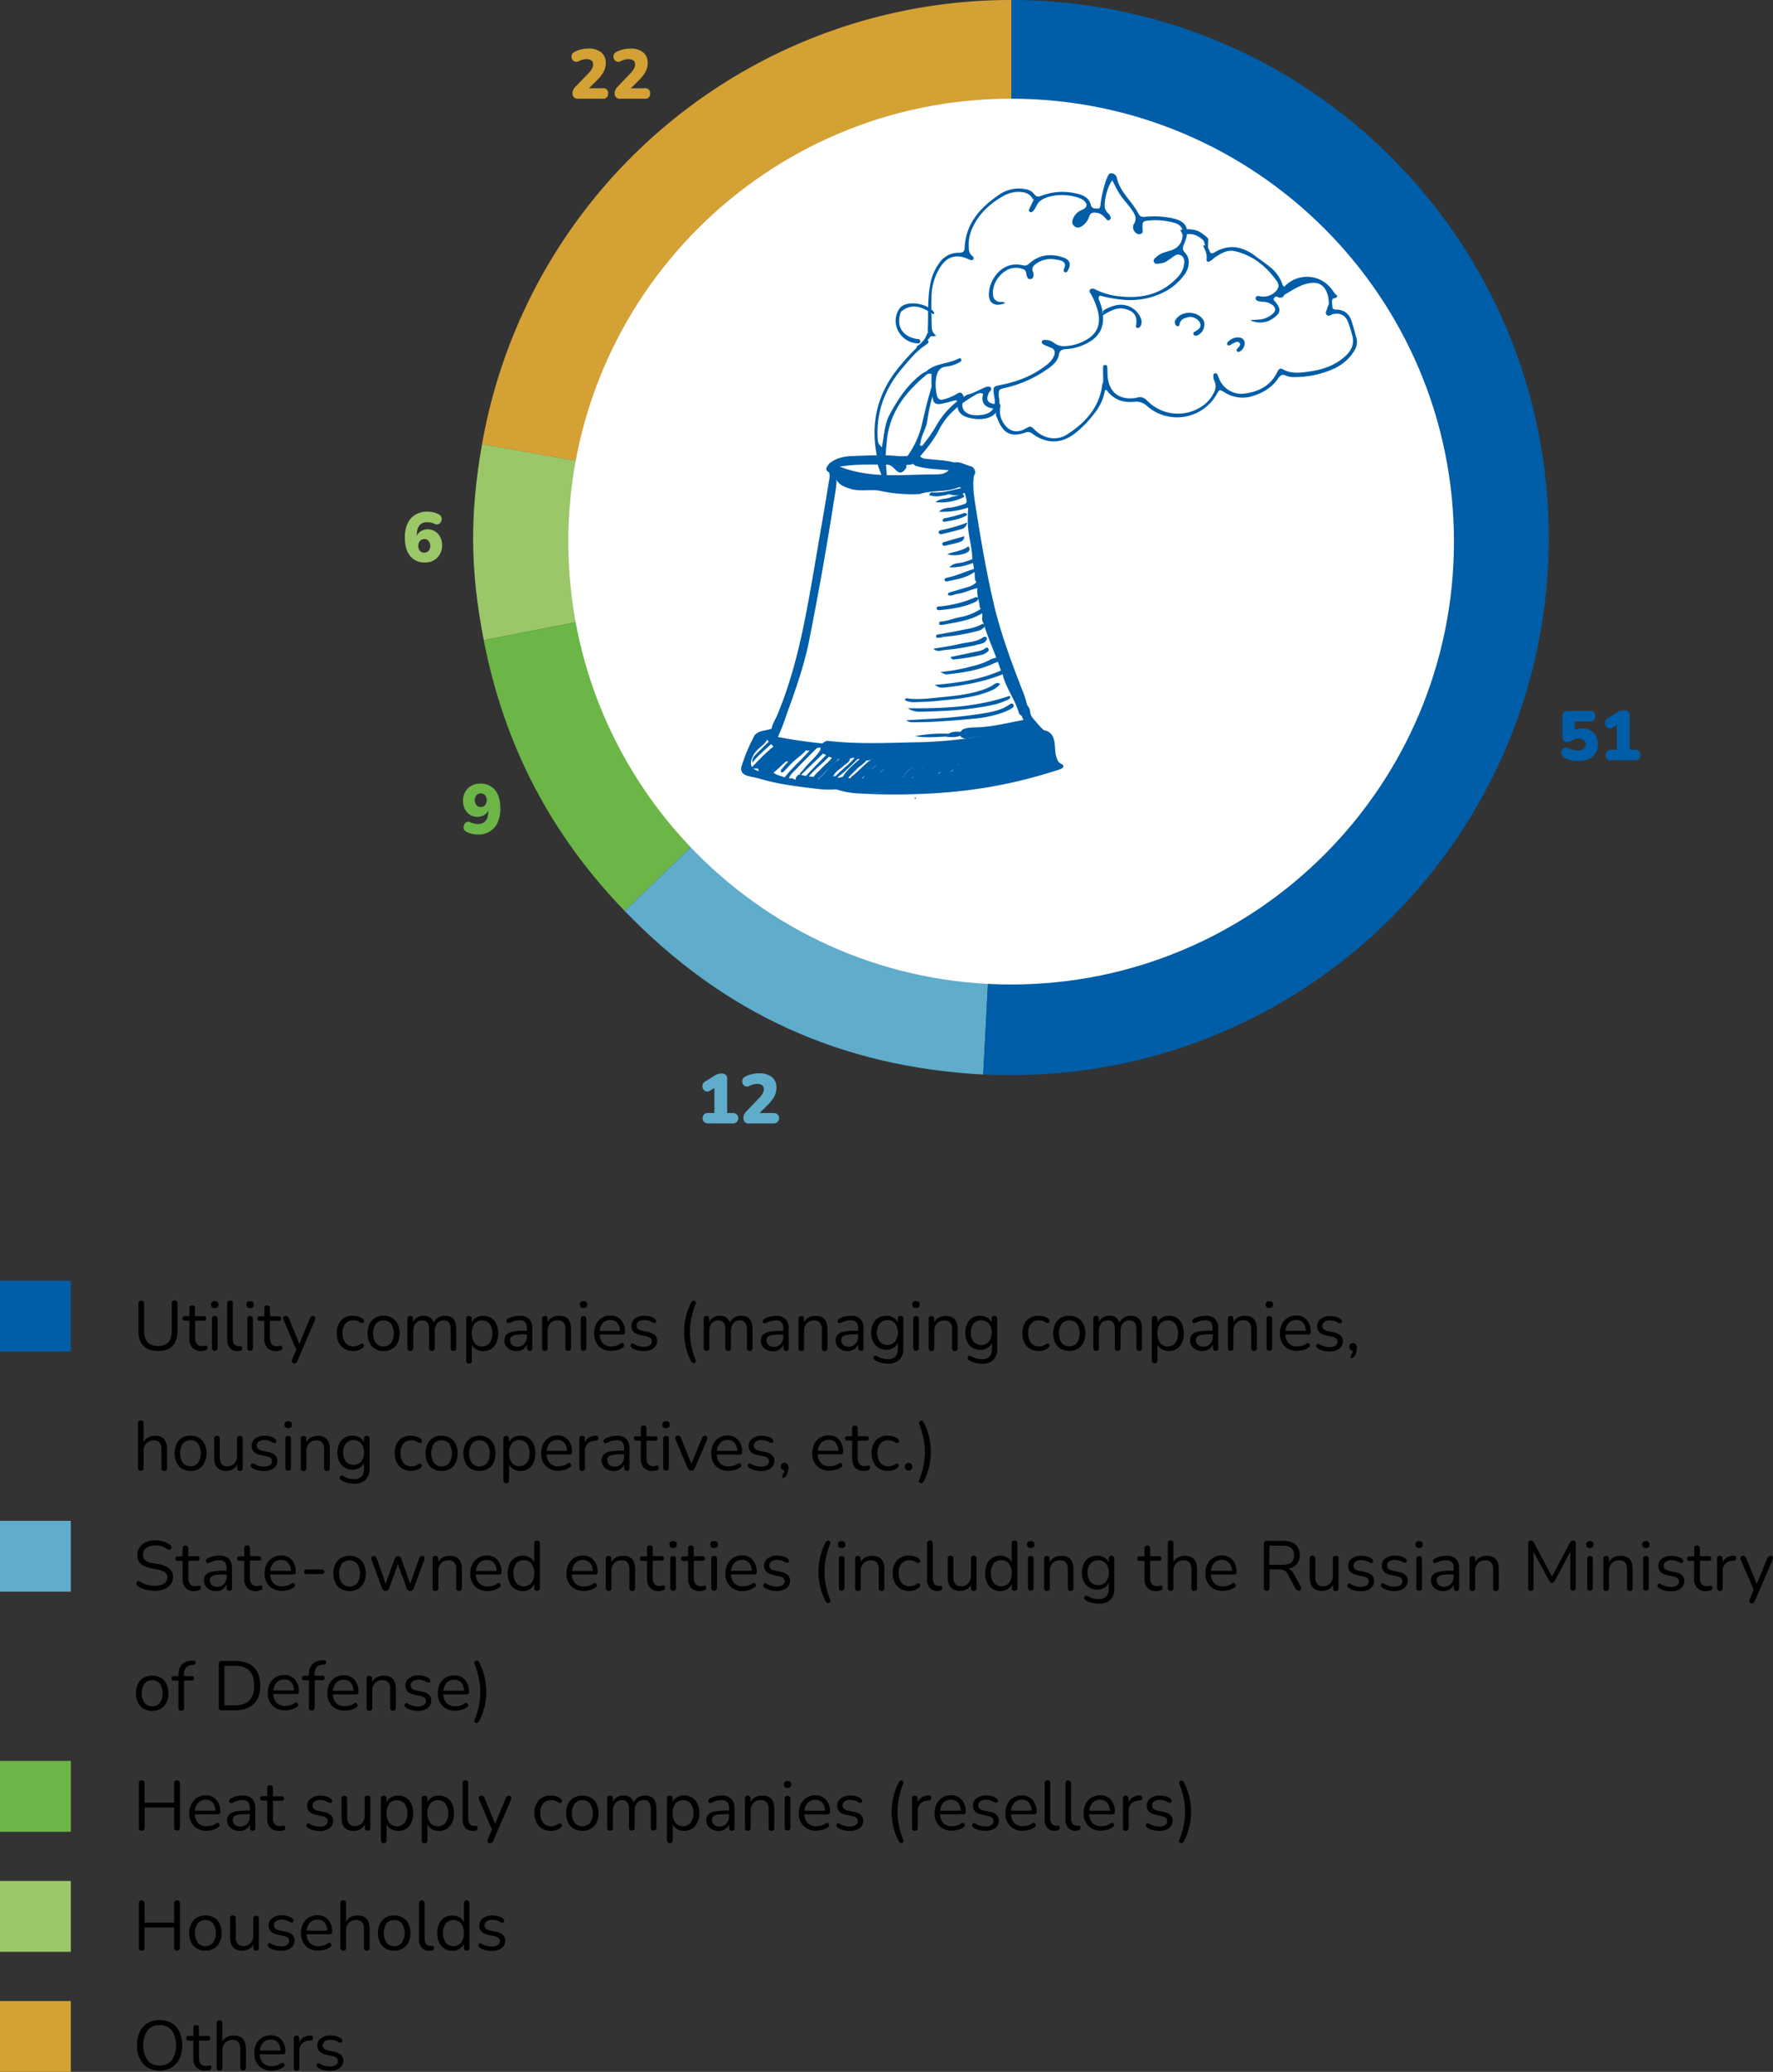 <svg id="Слой_1" data-name="Слой 1" xmlns="http://www.w3.org/2000/svg" viewBox="0 0 782.28 913.96"><rect x="0" y="0" width="782.28" height="913.96" fill="#333333" stroke="none"/><defs><style>.cls-1,.cls-7{fill:#005da7;}.cls-2,.cls-6{fill:#5faccb;}.cls-3{fill:#6cb648;}.cls-4{fill:#9cc769;}.cls-5{fill:#d4a135;}.cls-6,.cls-7{fill-rule:evenodd;}.cls-8{fill:#fff;}</style></defs><path d="M598.37,596.57a7.72,7.72,0,0,0,.31-2,2.38,2.38,0,0,0-.46-1.56,1.58,1.58,0,0,0-1.26-.54,1.52,1.52,0,0,0-1.17.48,1.71,1.71,0,0,0-.44,1.22,1.68,1.68,0,0,0,.42,1.17,1.75,1.75,0,0,0,1.16.53l-.27.92-.55,1-.24,1,.57.44.86-.47a6.12,6.12,0,0,0,1.07-2.07m-7.49-1.78a3.82,3.82,0,0,0,1.62-3.25,3.3,3.3,0,0,0-1-2.55,6.23,6.23,0,0,0-3-1.37l-2.78-.59c-1.51-.33-2.26-1.07-2.26-2.22a2.11,2.11,0,0,1,.89-1.79,4.15,4.15,0,0,1,2.59-.68,6.22,6.22,0,0,1,1.87.29,7,7,0,0,1,1.86.91l1,.08.47-.82-.46-.89a6.22,6.22,0,0,0-2.2-1.13,9,9,0,0,0-2.54-.36,6.66,6.66,0,0,0-4.2,1.24,3.92,3.92,0,0,0-1.61,3.27q0,3.12,3.8,4l2.78.62a4.12,4.12,0,0,1,1.83.78,1.73,1.73,0,0,1,.58,1.38,2.06,2.06,0,0,1-.88,1.76,4.47,4.47,0,0,1-2.63.65,8.48,8.48,0,0,1-2.22-.3,8.57,8.57,0,0,1-2.31-1,.88.88,0,0,0-1,0l-.41.85.54.88a8.1,8.1,0,0,0,2.58,1.15,11,11,0,0,0,2.77.36,7.12,7.12,0,0,0,4.3-1.19M575,583.54a5.66,5.66,0,0,1,1.17,3.55h-9a5.84,5.84,0,0,1,1.43-3.49,4.33,4.33,0,0,1,3.33-1.32,3.82,3.82,0,0,1,3.08,1.26m0,12a7.85,7.85,0,0,0,2.4-1.14,1.2,1.2,0,0,0,.62-1l-.49-.84a1.06,1.06,0,0,0-1.17.18,6.47,6.47,0,0,1-2,.94,8.06,8.06,0,0,1-2.05.26,5.07,5.07,0,0,1-3.73-1.34,5.72,5.72,0,0,1-1.46-3.9h10.11c.72,0,1.07-.32,1.07-1a7.94,7.94,0,0,0-1.71-5.39,6,6,0,0,0-4.73-2,7.11,7.11,0,0,0-3.72,1,6.78,6.78,0,0,0-2.52,2.75,8.8,8.8,0,0,0-.92,4.09,7.76,7.76,0,0,0,2.05,5.67,7.48,7.48,0,0,0,5.56,2.08,10.05,10.05,0,0,0,2.71-.4m-13.74-1.08V581.87c0-.88-.42-1.32-1.25-1.32s-1.22.44-1.22,1.32V594.5c0,.9.4,1.36,1.22,1.36s1.25-.46,1.25-1.36m.37-19c0-1-.54-1.52-1.62-1.52s-1.62.51-1.62,1.52.54,1.54,1.62,1.54,1.62-.52,1.62-1.54m-17.45,19.07v-7.47a4.76,4.76,0,0,1,1.21-3.41,4.21,4.21,0,0,1,3.25-1.28,3.17,3.17,0,0,1,2.58,1,4.76,4.76,0,0,1,.81,3.07v8.12c0,.87.42,1.3,1.25,1.3s1.23-.43,1.23-1.3v-8.27q0-5.93-5.29-5.93a6.45,6.45,0,0,0-3,.71,5,5,0,0,0-2.07,2.13v-1.51c0-.85-.41-1.26-1.22-1.26s-1.2.41-1.2,1.26v12.87c0,.87.41,1.3,1.23,1.3s1.25-.43,1.25-1.3m-15.69-1.32a2.7,2.7,0,0,1-.87-2.07,2.14,2.14,0,0,1,.56-1.56,3.67,3.67,0,0,1,2-.81,26,26,0,0,1,3.89-.23h1v.93a4.67,4.67,0,0,1-1.16,3.25,3.85,3.85,0,0,1-3,1.29,3.38,3.38,0,0,1-2.37-.8m4.8,1.91a4.73,4.73,0,0,0,1.78-2.1v1.51c0,.87.4,1.3,1.19,1.3s1.14-.43,1.14-1.3v-8.36a6.1,6.1,0,0,0-1.4-4.42,5.73,5.73,0,0,0-4.26-1.42,11.48,11.48,0,0,0-2.52.31,11.72,11.72,0,0,0-2.65,1l-.59.63v.8l.49.56.87-.11a9.82,9.82,0,0,1,2.25-.89,8.41,8.41,0,0,1,2.15-.28,3.22,3.22,0,0,1,2.49.85A4,4,0,0,1,535,586v1h-1a27.1,27.1,0,0,0-5.3.41,5,5,0,0,0-2.78,1.38,3.77,3.77,0,0,0-.84,2.59,4.11,4.11,0,0,0,.7,2.35,5,5,0,0,0,1.91,1.65,6.1,6.1,0,0,0,2.74.6,5.19,5.19,0,0,0,2.83-.77m-21.38-2.73a8,8,0,0,1,0-8.57,4.49,4.49,0,0,1,6.66,0,8,8,0,0,1,0,8.57,4.47,4.47,0,0,1-6.66,0m-1.19,7.73v-7.13a4.84,4.84,0,0,0,2,2.13,6.1,6.1,0,0,0,3.06.77,6.07,6.07,0,0,0,5.76-3.66,9.67,9.67,0,0,0,.81-4.12,9.78,9.78,0,0,0-.81-4.15,6.13,6.13,0,0,0-2.29-2.69,6.39,6.39,0,0,0-3.47-.94,6,6,0,0,0-3.09.79,4.78,4.78,0,0,0-2,2.15v-1.61a1.11,1.11,0,0,0-1.26-1.26c-.79,0-1.19.41-1.19,1.26v18.46a1.24,1.24,0,1,0,2.48,0m-25.83-5.59v-7.41a5.3,5.3,0,0,1,1.06-3.45,3.51,3.51,0,0,1,2.89-1.3,2.74,2.74,0,0,1,2.36,1,5.14,5.14,0,0,1,.72,3v8.15c0,.87.41,1.3,1.22,1.3a1.13,1.13,0,0,0,1.26-1.3v-7.41a5.2,5.2,0,0,1,1.07-3.45,3.51,3.51,0,0,1,2.87-1.3,2.75,2.75,0,0,1,2.37,1,5.14,5.14,0,0,1,.72,3v8.15c0,.87.4,1.3,1.22,1.3s1.25-.43,1.25-1.3v-8.27q0-5.93-4.95-5.93a5.54,5.54,0,0,0-3,.82,5.21,5.21,0,0,0-2,2.24,4.2,4.2,0,0,0-4.46-3.06,5.17,5.17,0,0,0-2.78.73,4.86,4.86,0,0,0-1.87,2.08v-1.48c0-.85-.4-1.26-1.22-1.26s-1.19.41-1.19,1.26v12.87c0,.87.41,1.3,1.22,1.3s1.25-.43,1.25-1.3m-16.42-2.14a8,8,0,0,1,0-8.57,4.5,4.5,0,0,1,6.67,0,7.92,7.92,0,0,1,0,8.57,4.48,4.48,0,0,1-6.67,0m7.09,2.54a6.34,6.34,0,0,0,2.47-2.7,10.08,10.08,0,0,0,0-8.24,6.4,6.4,0,0,0-2.47-2.7,7.82,7.82,0,0,0-7.51,0,6.48,6.48,0,0,0-2.45,2.7,10.08,10.08,0,0,0,0,8.24A6.42,6.42,0,0,0,468,595a7.82,7.82,0,0,0,7.51,0m-14.93.6a6.28,6.28,0,0,0,2.14-1.15l.44-.9-.47-.85-1,.11a5.57,5.57,0,0,1-1.64.87,5.5,5.5,0,0,1-1.57.24,4.33,4.33,0,0,1-3.58-1.56,6.61,6.61,0,0,1-1.25-4.24,6.36,6.36,0,0,1,1.25-4.22,4.48,4.48,0,0,1,3.58-1.46,5.19,5.19,0,0,1,1.57.25,5.3,5.3,0,0,1,1.64.86l1,.13.52-.84-.44-.92a6,6,0,0,0-2.17-1.16,8,8,0,0,0-2.29-.36,6.93,6.93,0,0,0-5.29,2.05,7.89,7.89,0,0,0-1.92,5.64,9.32,9.32,0,0,0,.86,4.15,6.54,6.54,0,0,0,2.5,2.75,7.41,7.41,0,0,0,3.85,1,7.66,7.66,0,0,0,2.26-.36m-31-3.78a6.95,6.95,0,0,1,0-8,4.63,4.63,0,0,1,6.75,0,6.9,6.9,0,0,1,0,8,4.57,4.57,0,0,1-6.75,0m8.72,8a7.12,7.12,0,0,0,1.7-5.19V581.75c0-.85-.41-1.26-1.22-1.26a1.1,1.1,0,0,0-1.23,1.26v1.61a4.66,4.66,0,0,0-2-2.16,6.06,6.06,0,0,0-3.09-.78,6.58,6.58,0,0,0-3.54.93A6.12,6.12,0,0,0,426.7,584a9.82,9.82,0,0,0,0,7.81,6.32,6.32,0,0,0,2.31,2.64,6.5,6.5,0,0,0,3.54,1,5.9,5.9,0,0,0,3.11-.82,5,5,0,0,0,2-2.23V595q0,4.57-4.4,4.57a9.68,9.68,0,0,1-2.42-.31,9.14,9.14,0,0,1-2.56-1.14l-.75-.06-.54.51-.1.74.53.66a8.83,8.83,0,0,0,2.8,1.22,12.78,12.78,0,0,0,3.16.39,6.69,6.69,0,0,0,5-1.73m-26.17-5.19v-7.47a4.76,4.76,0,0,1,1.21-3.41,4.23,4.23,0,0,1,3.25-1.28,3.15,3.15,0,0,1,2.58,1,4.7,4.7,0,0,1,.82,3.07v8.12c0,.87.41,1.3,1.25,1.3s1.22-.43,1.22-1.3v-8.27q0-5.93-5.29-5.93a6.38,6.38,0,0,0-3,.71,4.92,4.92,0,0,0-2.08,2.13v-1.51c0-.85-.41-1.26-1.22-1.26s-1.2.41-1.2,1.26v12.87c0,.87.41,1.3,1.23,1.3s1.25-.43,1.25-1.3m-6.82-.12V581.87c0-.88-.41-1.32-1.25-1.32s-1.22.44-1.22,1.32V594.5c0,.9.41,1.36,1.22,1.36s1.25-.46,1.25-1.36m.38-19c0-1-.55-1.52-1.63-1.52s-1.62.51-1.62,1.52.54,1.54,1.62,1.54,1.63-.52,1.63-1.54m-17.64,16.29a6.95,6.95,0,0,1,0-8,4.2,4.2,0,0,1,3.36-1.46,4.27,4.27,0,0,1,3.4,1.46,6.95,6.95,0,0,1,0,8,4.23,4.23,0,0,1-3.4,1.49,4.16,4.16,0,0,1-3.36-1.49m8.72,8a7.12,7.12,0,0,0,1.7-5.19V581.75c0-.85-.4-1.26-1.22-1.26s-1.22.41-1.22,1.26v1.61a4.68,4.68,0,0,0-2-2.16,6,6,0,0,0-3.09-.78,6.58,6.58,0,0,0-3.54.93,6.12,6.12,0,0,0-2.31,2.61,9.82,9.82,0,0,0,0,7.81,6.32,6.32,0,0,0,2.31,2.64,6.5,6.5,0,0,0,3.54,1,5.87,5.87,0,0,0,3.11-.82,5,5,0,0,0,2-2.23V595q0,4.57-4.4,4.57a9.68,9.68,0,0,1-2.42-.31,9.32,9.32,0,0,1-2.57-1.14L386,598l-.54.51-.1.74.53.66a8.83,8.83,0,0,0,2.8,1.22,12.78,12.78,0,0,0,3.16.39,6.69,6.69,0,0,0,5-1.73m-24.78-6.51a2.7,2.7,0,0,1-.87-2.07,2.11,2.11,0,0,1,.57-1.56,3.63,3.63,0,0,1,2-.81,26.21,26.21,0,0,1,3.9-.23h.95v.93a4.67,4.67,0,0,1-1.16,3.25,3.87,3.87,0,0,1-3,1.29,3.38,3.38,0,0,1-2.37-.8m4.8,1.91a4.69,4.69,0,0,0,1.79-2.1v1.51c0,.87.4,1.3,1.19,1.3s1.13-.43,1.13-1.3v-8.36a6.1,6.1,0,0,0-1.39-4.42,5.77,5.77,0,0,0-4.27-1.42,11.4,11.4,0,0,0-2.51.31,11.72,11.72,0,0,0-2.65,1l-.59.63v.8l.49.56.86-.11a10.19,10.19,0,0,1,2.25-.89,8.47,8.47,0,0,1,2.15-.28,3.23,3.23,0,0,1,2.5.85,4,4,0,0,1,.78,2.76v1h-1a27.1,27.1,0,0,0-5.3.41,5,5,0,0,0-2.79,1.38,3.77,3.77,0,0,0-.83,2.59,4.11,4.11,0,0,0,.7,2.35,4.89,4.89,0,0,0,1.91,1.65,6,6,0,0,0,2.73.6,5.17,5.17,0,0,0,2.83-.77m-22.11-.59v-7.47a4.76,4.76,0,0,1,1.21-3.41,4.23,4.23,0,0,1,3.25-1.28,3.17,3.17,0,0,1,2.58,1,4.76,4.76,0,0,1,.81,3.07v8.12a1.13,1.13,0,0,0,1.26,1.3c.81,0,1.22-.43,1.22-1.3v-8.27q0-5.93-5.29-5.93a6.38,6.38,0,0,0-3,.71,4.92,4.92,0,0,0-2.08,2.13v-1.51a1.1,1.1,0,0,0-1.23-1.26c-.79,0-1.19.41-1.19,1.26v12.87c0,.87.41,1.3,1.23,1.3s1.25-.43,1.25-1.3m-15.69-1.32a2.7,2.7,0,0,1-.87-2.07,2.1,2.1,0,0,1,.56-1.56,3.67,3.67,0,0,1,2-.81,26.12,26.12,0,0,1,3.9-.23h.94v.93a4.62,4.62,0,0,1-1.16,3.25,3.83,3.83,0,0,1-3,1.29,3.38,3.38,0,0,1-2.37-.8m4.8,1.91a4.67,4.67,0,0,0,1.78-2.1v1.51c0,.87.4,1.3,1.2,1.3s1.13-.43,1.13-1.3v-8.36a6.15,6.15,0,0,0-1.39-4.42,5.77,5.77,0,0,0-4.27-1.42,11.36,11.36,0,0,0-5.16,1.3l-.6.63v.8l.49.56.87-.11a10,10,0,0,1,2.25-.89,8.41,8.41,0,0,1,2.15-.28,3.22,3.22,0,0,1,2.49.85,4,4,0,0,1,.78,2.76v1h-1a27.21,27.21,0,0,0-5.31.41,5,5,0,0,0-2.78,1.38,3.77,3.77,0,0,0-.84,2.59,4,4,0,0,0,.71,2.35,4.82,4.82,0,0,0,1.91,1.65,6,6,0,0,0,2.73.6,5.19,5.19,0,0,0,2.83-.77M313,594.62v-7.41a5.3,5.3,0,0,1,1.05-3.45,3.52,3.52,0,0,1,2.89-1.3,2.75,2.75,0,0,1,2.37,1,5.14,5.14,0,0,1,.71,3v8.15c0,.87.41,1.3,1.23,1.3s1.25-.43,1.25-1.3v-7.41a5.25,5.25,0,0,1,1.07-3.45,3.51,3.51,0,0,1,2.87-1.3,2.75,2.75,0,0,1,2.37,1,5.14,5.14,0,0,1,.72,3v8.15c0,.87.41,1.3,1.22,1.3a1.13,1.13,0,0,0,1.26-1.3v-8.27c0-4-1.66-5.93-5-5.93a5.54,5.54,0,0,0-3,.82,5.21,5.21,0,0,0-2,2.24,4.2,4.2,0,0,0-4.46-3.06,5.17,5.17,0,0,0-2.78.73,4.92,4.92,0,0,0-1.87,2.08v-1.48c0-.85-.4-1.26-1.22-1.26s-1.19.41-1.19,1.26v12.87c0,.87.41,1.3,1.22,1.3a1.13,1.13,0,0,0,1.26-1.3m-7,6.82.89-.38a1.12,1.12,0,0,0,0-1.19,38.71,38.71,0,0,1-1.81-6.11,30.28,30.28,0,0,1-.63-6.18,31,31,0,0,1,.61-6.17,36.26,36.26,0,0,1,1.83-6.11,1.12,1.12,0,0,0,0-1.19l-.89-.4-.84.54a27.41,27.41,0,0,0-2.5,6.54,29.3,29.3,0,0,0,0,13.6,26.87,26.87,0,0,0,2.5,6.53Zm-17.64-6.65a3.83,3.83,0,0,0,1.61-3.25,3.3,3.3,0,0,0-1-2.55,6.18,6.18,0,0,0-3-1.37l-2.78-.59c-1.51-.33-2.26-1.07-2.26-2.22a2.13,2.13,0,0,1,.88-1.79,4.19,4.19,0,0,1,2.61-.68,6.15,6.15,0,0,1,1.86.29,7,7,0,0,1,1.86.91l1,.08.48-.82-.46-.89a6.22,6.22,0,0,0-2.2-1.13,8.94,8.94,0,0,0-2.53-.36,6.67,6.67,0,0,0-4.21,1.24,3.91,3.91,0,0,0-1.6,3.27q0,3.12,3.79,4l2.78.62a4.12,4.12,0,0,1,1.83.78,1.73,1.73,0,0,1,.58,1.38,2.07,2.07,0,0,1-.89,1.76,4.42,4.42,0,0,1-2.62.65,8.48,8.48,0,0,1-2.22-.3,8.38,8.38,0,0,1-2.3-1,.88.88,0,0,0-1,0l-.42.85.54.88a8.1,8.1,0,0,0,2.58,1.15A11,11,0,0,0,284,596a7.16,7.16,0,0,0,4.32-1.19m-15.94-11.25a5.6,5.6,0,0,1,1.17,3.55h-9A5.79,5.79,0,0,1,266,583.6a4.3,4.3,0,0,1,3.33-1.32,3.8,3.8,0,0,1,3.07,1.26m0,12a7.74,7.74,0,0,0,2.4-1.14,1.21,1.21,0,0,0,.63-1l-.49-.84a1.08,1.08,0,0,0-1.18.18,6.27,6.27,0,0,1-2,.94,8.06,8.06,0,0,1-2,.26,5,5,0,0,1-3.72-1.34,5.68,5.68,0,0,1-1.47-3.9h10.11c.72,0,1.07-.32,1.07-1a7.94,7.94,0,0,0-1.71-5.39,6,6,0,0,0-4.74-2,7.1,7.1,0,0,0-3.71,1,6.78,6.78,0,0,0-2.52,2.75,8.8,8.8,0,0,0-.91,4.09,7.76,7.76,0,0,0,2,5.67,7.48,7.48,0,0,0,5.56,2.08,10.05,10.05,0,0,0,2.71-.4M258.7,594.5V581.87c0-.88-.41-1.32-1.25-1.32s-1.22.44-1.22,1.32V594.5c0,.9.41,1.36,1.22,1.36s1.25-.46,1.25-1.36m.37-19c0-1-.54-1.52-1.62-1.52s-1.62.51-1.62,1.52.54,1.54,1.62,1.54,1.62-.52,1.62-1.54m-17.45,19.07v-7.47a4.8,4.8,0,0,1,1.2-3.41,4.26,4.26,0,0,1,3.26-1.28,3.15,3.15,0,0,1,2.58,1,4.76,4.76,0,0,1,.81,3.07v8.12a1.13,1.13,0,0,0,1.26,1.3c.81,0,1.22-.43,1.22-1.3v-8.27c0-4-1.77-5.93-5.29-5.93a6.38,6.38,0,0,0-3,.71,4.92,4.92,0,0,0-2.08,2.13v-1.51c0-.85-.41-1.26-1.22-1.26s-1.2.41-1.2,1.26v12.87c0,.87.41,1.3,1.23,1.3s1.25-.43,1.25-1.3m-15.69-1.32a2.67,2.67,0,0,1-.87-2.07,2.1,2.1,0,0,1,.56-1.56,3.67,3.67,0,0,1,2-.81,26.21,26.21,0,0,1,3.9-.23h.94v.93a4.62,4.62,0,0,1-1.16,3.25,3.84,3.84,0,0,1-3,1.29,3.37,3.37,0,0,1-2.36-.8m4.79,1.91a4.71,4.71,0,0,0,1.8-2.1v1.51c0,.87.39,1.3,1.19,1.3s1.12-.43,1.12-1.3v-8.36a6.15,6.15,0,0,0-1.38-4.42,5.77,5.77,0,0,0-4.27-1.42,11.55,11.55,0,0,0-2.52.31,11.83,11.83,0,0,0-2.64,1l-.6.63v.8l.49.56.87-.11a10.19,10.19,0,0,1,2.25-.89,8.41,8.41,0,0,1,2.15-.28,3.22,3.22,0,0,1,2.49.85,4,4,0,0,1,.78,2.76v1h-1a27.17,27.17,0,0,0-5.3.41,5,5,0,0,0-2.78,1.38,3.77,3.77,0,0,0-.84,2.59,4.11,4.11,0,0,0,.7,2.35,5,5,0,0,0,1.91,1.65,6.1,6.1,0,0,0,2.74.6,5.14,5.14,0,0,0,2.82-.77m-21.37-2.73a8,8,0,0,1,0-8.57,4.49,4.49,0,0,1,6.66,0,7.92,7.92,0,0,1,0,8.57,4.47,4.47,0,0,1-6.66,0m-1.19,7.73v-7.13a4.73,4.73,0,0,0,2,2.13,6.1,6.1,0,0,0,3.06.77,6.07,6.07,0,0,0,5.76-3.66,9.67,9.67,0,0,0,.81-4.12,9.78,9.78,0,0,0-.81-4.15,6.2,6.2,0,0,0-2.29-2.69,6.41,6.41,0,0,0-3.47-.94,6,6,0,0,0-3.09.79,4.86,4.86,0,0,0-2,2.15v-1.61a1.1,1.1,0,0,0-1.25-1.26c-.79,0-1.19.41-1.19,1.26v18.46a1.1,1.1,0,0,0,1.22,1.27,1.12,1.12,0,0,0,1.26-1.27m-25.82-5.59v-7.41a5.3,5.3,0,0,1,1-3.45,3.5,3.5,0,0,1,2.89-1.3,2.75,2.75,0,0,1,2.37,1,5.22,5.22,0,0,1,.71,3v8.15c0,.87.41,1.3,1.23,1.3s1.25-.43,1.25-1.3v-7.41a5.25,5.25,0,0,1,1.07-3.45,3.51,3.51,0,0,1,2.87-1.3,2.75,2.75,0,0,1,2.37,1,5.14,5.14,0,0,1,.72,3v8.15c0,.87.4,1.3,1.22,1.3s1.25-.43,1.25-1.3v-8.27q0-5.93-5-5.93a5.54,5.54,0,0,0-3,.82,5.21,5.21,0,0,0-2,2.24,4.2,4.2,0,0,0-4.46-3.06,5.17,5.17,0,0,0-2.78.73,4.78,4.78,0,0,0-1.86,2.08v-1.48a1.1,1.1,0,0,0-1.23-1.26c-.79,0-1.19.41-1.19,1.26v12.87c0,.87.41,1.3,1.22,1.3a1.13,1.13,0,0,0,1.26-1.3m-16.43-2.14a8,8,0,0,1,0-8.57,4.51,4.51,0,0,1,6.68,0,8,8,0,0,1,0,8.57,4.49,4.49,0,0,1-6.68,0M173,595a6.42,6.42,0,0,0,2.48-2.7,10.3,10.3,0,0,0,0-8.24,6.48,6.48,0,0,0-2.48-2.7,7.17,7.17,0,0,0-3.75-1,7.09,7.09,0,0,0-3.75,1,6.44,6.44,0,0,0-2.46,2.7,10.19,10.19,0,0,0,0,8.24,6.38,6.38,0,0,0,2.46,2.7,7.09,7.09,0,0,0,3.75,1,7.17,7.17,0,0,0,3.75-1m-14.93.6a6.1,6.1,0,0,0,2.14-1.15l.44-.9-.47-.85-1,.11a5.4,5.4,0,0,1-1.63.87,5.55,5.55,0,0,1-1.57.24,4.32,4.32,0,0,1-3.58-1.56,6.55,6.55,0,0,1-1.25-4.24,6.31,6.31,0,0,1,1.25-4.22,4.46,4.46,0,0,1,3.58-1.46,5.24,5.24,0,0,1,1.57.25,5.15,5.15,0,0,1,1.63.86l1,.13.52-.84-.44-.92a6.09,6.09,0,0,0-2.17-1.16,8,8,0,0,0-2.3-.36,6.91,6.91,0,0,0-5.28,2.05,7.9,7.9,0,0,0-1.93,5.64,9.32,9.32,0,0,0,.87,4.15A6.45,6.45,0,0,0,152,595a7.44,7.44,0,0,0,3.85,1,7.6,7.6,0,0,0,2.26-.36m-27.49,5.64.54-.77L139,582.21a1.52,1.52,0,0,0,0-1.2,1,1,0,0,0-.95-.52l-.8.21-.52.77-4.64,11.39-4.62-11.39a1.31,1.31,0,0,0-1.25-1,1.14,1.14,0,0,0-1.11.52,1.33,1.33,0,0,0,0,1.23l5.62,13.22-1.86,4.26a1.5,1.5,0,0,0,0,1.21,1,1,0,0,0,.95.55Zm-7.66-5.39a7.6,7.6,0,0,0,1-.23l.47-.43.14-.68-.18-.74-.46-.19-.7.13-1,.12a2.89,2.89,0,0,1-2.39-.91,4.25,4.25,0,0,1-.73-2.67v-7.62h3.85c.71,0,1.07-.33,1.07-1s-.36-1-1.07-1h-3.85v-3.55c0-.85-.41-1.26-1.22-1.26a1.11,1.11,0,0,0-1.26,1.26v3.55h-2c-.72,0-1.07.32-1.07,1s.35,1,1.07,1h2v7.87a5.68,5.68,0,0,0,1.32,4.05,5.12,5.12,0,0,0,3.94,1.41,6.38,6.38,0,0,0,1.09-.11m-11.39-1.37V581.87c0-.88-.41-1.32-1.25-1.32s-1.22.44-1.22,1.32V594.5c0,.9.4,1.36,1.22,1.36s1.25-.46,1.25-1.36m.37-19c0-1-.54-1.52-1.62-1.52s-1.62.51-1.62,1.52.54,1.54,1.62,1.54,1.62-.52,1.62-1.54M105.33,596l.52-.07a1.1,1.1,0,0,0,1-1.21l-.14-.74-.48-.15-.42,0-.49,0c-1.73,0-2.6-1.1-2.6-3.3V575a1.11,1.11,0,0,0-1.25-1.26c-.82,0-1.22.41-1.22,1.26v15.74a5.8,5.8,0,0,0,1.16,3.91,4.2,4.2,0,0,0,3.36,1.34ZM96,594.5V581.87q0-1.32-1.26-1.32c-.81,0-1.22.44-1.22,1.32V594.5c0,.9.41,1.36,1.22,1.36S96,595.4,96,594.5m.36-19c0-1-.54-1.52-1.62-1.52s-1.61.51-1.61,1.52.53,1.54,1.61,1.54,1.62-.52,1.62-1.54m-6.4,20.32a7.39,7.39,0,0,0,1-.23l.47-.43.13-.68-.18-.74-.46-.19-.7.13-1,.12a2.87,2.87,0,0,1-2.38-.91,4.19,4.19,0,0,1-.73-2.67v-7.62H89.9c.71,0,1.06-.33,1.06-1s-.35-1-1.06-1H86.05v-3.55a1.24,1.24,0,1,0-2.48,0v3.55h-2c-.71,0-1.07.32-1.07,1s.36,1,1.07,1h2v7.87a5.72,5.72,0,0,0,1.31,4.05A5.14,5.14,0,0,0,88.82,596a6.38,6.38,0,0,0,1.09-.11m-13.78-2.16q2.18-2.26,2.18-6.62V575c0-.86-.4-1.29-1.22-1.29A1.13,1.13,0,0,0,75.81,575v12q0,6.75-6.08,6.76T63.58,587V575a1.25,1.25,0,1,0-2.5,0v12.07q0,4.35,2.2,6.62c1.47,1.51,3.61,2.27,6.45,2.27s4.94-.76,6.4-2.27"/><path d="M409.89,647.31a29.79,29.79,0,0,0,0-13.63,27.57,27.57,0,0,0-2.48-6.52l-.84-.55-.89.4a1.2,1.2,0,0,0-.08,1.2,42.66,42.66,0,0,1,1.81,6.12,29.34,29.34,0,0,1,.64,6.16,32.53,32.53,0,0,1-2.45,12.29,1.12,1.12,0,0,0,0,1.18l.9.39.86-.52a26.93,26.93,0,0,0,2.48-6.52m-7.75.94a1.91,1.91,0,0,0,0-2.44,1.6,1.6,0,0,0-1.21-.47,1.63,1.63,0,0,0-1.22.47,1.85,1.85,0,0,0,0,2.44,1.6,1.6,0,0,0,1.22.48,1.57,1.57,0,0,0,1.21-.48m-8,.28a6,6,0,0,0,2.14-1.16l.45-.89-.48-.85-1,.11a5.26,5.26,0,0,1-3.21,1.11,4.33,4.33,0,0,1-3.57-1.56,6.55,6.55,0,0,1-1.25-4.24,6.31,6.31,0,0,1,1.25-4.22,4.47,4.47,0,0,1,3.57-1.46,5.1,5.1,0,0,1,3.21,1.11l1,.12.52-.83-.45-.93a6.24,6.24,0,0,0-2.17-1.16,8.17,8.17,0,0,0-2.29-.35,6.91,6.91,0,0,0-5.29,2,7.94,7.94,0,0,0-1.92,5.64,9.28,9.28,0,0,0,.87,4.14,6.39,6.39,0,0,0,2.49,2.75,7.32,7.32,0,0,0,3.85,1,7.56,7.56,0,0,0,2.26-.36m-11.78.25a7.39,7.39,0,0,0,1-.23l.47-.44.13-.67-.18-.75-.46-.18-.7.12-1,.13a2.87,2.87,0,0,1-2.38-.92,4.14,4.14,0,0,1-.73-2.66v-7.63h3.85c.71,0,1.07-.33,1.07-1s-.36-.95-1.07-.95h-3.85v-3.55a1.24,1.24,0,1,0-2.48,0v3.55h-2.05c-.71,0-1.07.31-1.07.95s.36,1,1.07,1H376v7.87a5.7,5.7,0,0,0,1.32,4.06,5.11,5.11,0,0,0,3.94,1.41,6.27,6.27,0,0,0,1.08-.11m-13.66-12.33a5.61,5.61,0,0,1,1.18,3.55h-9a5.82,5.82,0,0,1,1.44-3.49,4.3,4.3,0,0,1,3.33-1.33,3.79,3.79,0,0,1,3.07,1.27m0,12a7.43,7.43,0,0,0,2.4-1.15,1.17,1.17,0,0,0,.63-1l-.49-.85a1.1,1.1,0,0,0-1.18.19,6.32,6.32,0,0,1-2,.94,8.66,8.66,0,0,1-2.05.26,5.06,5.06,0,0,1-3.73-1.34,5.69,5.69,0,0,1-1.47-3.91h10.12c.71,0,1.07-.31,1.07-1a7.92,7.92,0,0,0-1.71-5.39,6,6,0,0,0-4.74-2,7.08,7.08,0,0,0-3.71,1,6.65,6.65,0,0,0-2.52,2.75,8.68,8.68,0,0,0-.92,4.09,7.71,7.71,0,0,0,2.05,5.66,7.42,7.42,0,0,0,5.56,2.09,10,10,0,0,0,2.7-.4m-21.16,1a7.6,7.6,0,0,0,.31-2,2.37,2.37,0,0,0-.46-1.57,1.6,1.6,0,0,0-1.26-.53,1.54,1.54,0,0,0-1.17.47,1.71,1.71,0,0,0-.44,1.22,1.61,1.61,0,0,0,1.58,1.7l-.27.93-.55,1-.24,1,.57.45.86-.48a6,6,0,0,0,1.07-2.07m-7.49-1.77a3.82,3.82,0,0,0,1.62-3.26,3.33,3.33,0,0,0-1-2.55,6.42,6.42,0,0,0-3-1.37l-2.78-.59c-1.51-.33-2.26-1.07-2.26-2.22a2.15,2.15,0,0,1,.88-1.79,4.26,4.26,0,0,1,2.6-.68,6.24,6.24,0,0,1,1.87.3,7,7,0,0,1,1.86.91l1,.08.48-.82-.46-.9a6.39,6.39,0,0,0-2.2-1.13,9.33,9.33,0,0,0-2.54-.35,6.72,6.72,0,0,0-4.2,1.23,4,4,0,0,0-1.61,3.28q0,3.1,3.8,3.95l2.77.61a4.22,4.22,0,0,1,1.84.79,1.73,1.73,0,0,1,.58,1.38,2,2,0,0,1-.88,1.75,4.4,4.4,0,0,1-2.63.65,8.46,8.46,0,0,1-2.22-.29,8.89,8.89,0,0,1-2.31-1,.88.88,0,0,0-1,0l-.41.84.54.88a7.91,7.91,0,0,0,2.58,1.16,11,11,0,0,0,2.77.36,7.12,7.12,0,0,0,4.3-1.19m-15.93-11.25a5.66,5.66,0,0,1,1.17,3.55h-9a5.81,5.81,0,0,1,1.43-3.49,4.31,4.31,0,0,1,3.34-1.33,3.82,3.82,0,0,1,3.07,1.27m0,12a7.53,7.53,0,0,0,2.4-1.15,1.17,1.17,0,0,0,.62-1l-.49-.85a1.09,1.09,0,0,0-1.17.19,6.47,6.47,0,0,1-2,.94,8.6,8.6,0,0,1-2.05.26,5.07,5.07,0,0,1-3.73-1.34,5.73,5.73,0,0,1-1.46-3.91h10.11c.72,0,1.07-.31,1.07-1a7.92,7.92,0,0,0-1.71-5.39,5.94,5.94,0,0,0-4.73-2,7.11,7.11,0,0,0-3.72,1,6.72,6.72,0,0,0-2.52,2.75,8.8,8.8,0,0,0-.92,4.09,7.76,7.76,0,0,0,2.05,5.66,7.45,7.45,0,0,0,5.56,2.09,10.05,10.05,0,0,0,2.71-.4m-17.53-.87,5.35-12.5a1.48,1.48,0,0,0,0-1.2,1,1,0,0,0-.95-.53l-.79.22-.49.77-4.68,11.39-4.61-11.39a1.32,1.32,0,0,0-1.25-1,1.12,1.12,0,0,0-1.1.53,1.34,1.34,0,0,0,0,1.23l5.28,12.47a1.7,1.7,0,0,0,1.59,1.2,1.65,1.65,0,0,0,1.59-1.2m-11.46-.22V634.78c0-.89-.42-1.33-1.25-1.33s-1.22.44-1.22,1.33V647.4c0,.91.4,1.36,1.22,1.36s1.25-.45,1.25-1.36m.37-18.95c0-1-.54-1.51-1.62-1.51s-1.62.5-1.62,1.51.54,1.55,1.62,1.55,1.62-.52,1.62-1.55m-6.4,20.33a6.83,6.83,0,0,0,1-.23l.48-.44.13-.67-.18-.75-.46-.18-.7.12-1,.13a2.86,2.86,0,0,1-2.38-.92,4.13,4.13,0,0,1-.74-2.66v-7.63h3.85c.72,0,1.07-.33,1.07-1s-.35-.95-1.07-.95h-3.85v-3.55c0-.85-.4-1.27-1.22-1.27a1.11,1.11,0,0,0-1.25,1.27v3.55h-2.05c-.71,0-1.07.31-1.07.95s.36,1,1.07,1h2.05v7.87a5.74,5.74,0,0,0,1.31,4.06,5.15,5.15,0,0,0,3.95,1.41,6.37,6.37,0,0,0,1.08-.11m-20.26-2.58a2.67,2.67,0,0,1-.87-2.07,2.13,2.13,0,0,1,.56-1.56,3.6,3.6,0,0,1,2-.8,26.21,26.21,0,0,1,3.9-.23h.94v.93a4.62,4.62,0,0,1-1.16,3.25,3.82,3.82,0,0,1-3,1.28,3.38,3.38,0,0,1-2.37-.8m4.8,1.91a4.68,4.68,0,0,0,1.79-2.09v1.51c0,.86.39,1.29,1.19,1.29s1.12-.43,1.12-1.29v-8.37a6.14,6.14,0,0,0-1.38-4.41,5.73,5.73,0,0,0-4.27-1.42,11,11,0,0,0-2.52.31,11.36,11.36,0,0,0-2.64,1l-.6.63v.8l.49.55.87-.1a10.77,10.77,0,0,1,2.25-.9,8.86,8.86,0,0,1,2.15-.27,3.26,3.26,0,0,1,2.49.84,4,4,0,0,1,.78,2.77v.95h-1a26.29,26.29,0,0,0-5.3.42,5,5,0,0,0-2.78,1.37,3.82,3.82,0,0,0-.84,2.6,4.11,4.11,0,0,0,.71,2.34,4.78,4.78,0,0,0,1.9,1.65,6.1,6.1,0,0,0,2.74.61,5.12,5.12,0,0,0,2.83-.78m-15.51-.58v-7.47a4.38,4.38,0,0,1,1.09-3.16,4.86,4.86,0,0,1,3.21-1.35l.49-.06c.8-.08,1.16-.49,1.1-1.2s-.39-1-1-1a6.39,6.39,0,0,0-3.05.81,4.55,4.55,0,0,0-1.9,2.18v-1.63c0-.85-.41-1.27-1.22-1.27s-1.19.42-1.19,1.27v12.87a1.26,1.26,0,1,0,2.51,0M249,636.45a5.61,5.61,0,0,1,1.18,3.55h-9a5.82,5.82,0,0,1,1.44-3.49,4.3,4.3,0,0,1,3.33-1.33,3.79,3.79,0,0,1,3.07,1.27m0,12a7.43,7.43,0,0,0,2.4-1.15,1.17,1.17,0,0,0,.63-1l-.49-.85a1.1,1.1,0,0,0-1.18.19,6.32,6.32,0,0,1-2,.94,8.66,8.66,0,0,1-2,.26,5.06,5.06,0,0,1-3.73-1.34,5.64,5.64,0,0,1-1.46-3.91h10.11c.71,0,1.07-.31,1.07-1a7.92,7.92,0,0,0-1.71-5.39,6,6,0,0,0-4.74-2,7.08,7.08,0,0,0-3.71,1,6.72,6.72,0,0,0-2.52,2.75,8.68,8.68,0,0,0-.92,4.09,7.71,7.71,0,0,0,2.05,5.66,7.42,7.42,0,0,0,5.56,2.09,10,10,0,0,0,2.7-.4m-23.27-3.11a8,8,0,0,1,0-8.56,4.5,4.5,0,0,1,6.67,0,8,8,0,0,1,0,8.56,4.46,4.46,0,0,1-6.67,0m-1.19,7.74V646a4.74,4.74,0,0,0,2,2.12,5.94,5.94,0,0,0,3,.78,6.07,6.07,0,0,0,5.76-3.66,9.71,9.71,0,0,0,.81-4.12,9.83,9.83,0,0,0-.81-4.16,6.16,6.16,0,0,0-2.29-2.68,6.3,6.3,0,0,0-3.47-.94,6,6,0,0,0-3.08.78,4.91,4.91,0,0,0-2,2.15v-1.6a1.11,1.11,0,0,0-1.25-1.27c-.8,0-1.2.42-1.2,1.27v18.46a1.24,1.24,0,1,0,2.48,0m-16.36-7.74a8,8,0,0,1,0-8.56,4.5,4.5,0,0,1,6.67,0,7.9,7.9,0,0,1,0,8.56,4.46,4.46,0,0,1-6.67,0m7.08,2.55a6.36,6.36,0,0,0,2.48-2.7,10.21,10.21,0,0,0,0-8.25,6.39,6.39,0,0,0-2.48-2.69,7.8,7.8,0,0,0-7.5,0,6.61,6.61,0,0,0-2.46,2.69,10.21,10.21,0,0,0,0,8.25,6.57,6.57,0,0,0,2.46,2.7,7.8,7.8,0,0,0,7.5,0m-23.8-2.55a8,8,0,0,1,0-8.56,4.51,4.51,0,0,1,6.68,0,8,8,0,0,1,0,8.56,4.47,4.47,0,0,1-6.68,0m7.09,2.55a6.48,6.48,0,0,0,2.48-2.7,10.32,10.32,0,0,0,0-8.25,6.52,6.52,0,0,0-2.48-2.69,7.8,7.8,0,0,0-7.5,0,6.47,6.47,0,0,0-2.46,2.69,10.21,10.21,0,0,0,0,8.25,6.44,6.44,0,0,0,2.46,2.7,7.8,7.8,0,0,0,7.5,0m-14.93.6a6,6,0,0,0,2.14-1.16l.44-.89-.47-.85-1,.11a5.37,5.37,0,0,1-1.63.86,5.25,5.25,0,0,1-1.58.25,4.3,4.3,0,0,1-3.57-1.56,6.55,6.55,0,0,1-1.26-4.24,6.31,6.31,0,0,1,1.26-4.22,4.44,4.44,0,0,1,3.57-1.46,5.56,5.56,0,0,1,1.58.24,5.65,5.65,0,0,1,1.63.87l1,.12.52-.83-.45-.93a6.24,6.24,0,0,0-2.17-1.16,8.23,8.23,0,0,0-2.29-.35,6.87,6.87,0,0,0-5.28,2,7.9,7.9,0,0,0-1.93,5.64,9.28,9.28,0,0,0,.87,4.14,6.39,6.39,0,0,0,2.49,2.75,7.32,7.32,0,0,0,3.85,1,7.6,7.6,0,0,0,2.26-.36m-31-3.78a6.95,6.95,0,0,1,0-8,4.64,4.64,0,0,1,6.76,0,6.95,6.95,0,0,1,0,8,4.6,4.6,0,0,1-6.76,0m8.73,8a7.12,7.12,0,0,0,1.69-5.18V634.66c0-.85-.4-1.27-1.22-1.27s-1.22.42-1.22,1.27v1.6a4.81,4.81,0,0,0-2-2.16,6.06,6.06,0,0,0-3.09-.77,6.59,6.59,0,0,0-3.55.93,6.1,6.1,0,0,0-2.31,2.6,9.93,9.93,0,0,0,0,7.81,6.33,6.33,0,0,0,2.31,2.64,6.44,6.44,0,0,0,3.55,1,5.86,5.86,0,0,0,3.1-.82,4.88,4.88,0,0,0,2-2.24v2.66q0,4.57-4.4,4.57a9.6,9.6,0,0,1-2.41-.31,9.49,9.49,0,0,1-2.57-1.14l-.75-.07-.53.51-.11.74.53.67a8.91,8.91,0,0,0,2.8,1.21,12.84,12.84,0,0,0,3.16.39,6.66,6.66,0,0,0,5-1.73m-26.17-5.18v-7.47a4.78,4.78,0,0,1,1.2-3.41,4.25,4.25,0,0,1,3.26-1.28,3.17,3.17,0,0,1,2.58,1,4.74,4.74,0,0,1,.81,3.07v8.12a1.12,1.12,0,0,0,1.25,1.29q1.23,0,1.23-1.29v-8.27c0-4-1.77-5.93-5.29-5.93a6.45,6.45,0,0,0-3,.71,4.87,4.87,0,0,0-2.08,2.13v-1.51c0-.85-.4-1.27-1.22-1.27s-1.19.42-1.19,1.27v12.87c0,.86.41,1.29,1.22,1.29a1.13,1.13,0,0,0,1.26-1.29m-6.82-.13V634.78c0-.89-.42-1.33-1.25-1.33s-1.22.44-1.22,1.33V647.4c0,.91.4,1.36,1.22,1.36s1.25-.45,1.25-1.36m.37-18.95c0-1-.54-1.51-1.62-1.51s-1.62.5-1.62,1.51.54,1.55,1.62,1.55,1.62-.52,1.62-1.55m-8,19.25a3.82,3.82,0,0,0,1.62-3.26,3.34,3.34,0,0,0-1-2.55,6.33,6.33,0,0,0-3-1.37l-2.78-.59c-1.51-.33-2.26-1.07-2.26-2.22a2.15,2.15,0,0,1,.88-1.79,4.24,4.24,0,0,1,2.6-.68,6.19,6.19,0,0,1,1.87.3,7,7,0,0,1,1.86.91l1,.08.47-.82-.45-.9a6.48,6.48,0,0,0-2.2-1.13,9.33,9.33,0,0,0-2.54-.35,6.72,6.72,0,0,0-4.2,1.23,3.94,3.94,0,0,0-1.6,3.28q0,3.1,3.79,3.95l2.77.61a4.22,4.22,0,0,1,1.84.79,1.73,1.73,0,0,1,.58,1.38,2.05,2.05,0,0,1-.89,1.75,4.37,4.37,0,0,1-2.62.65,8.46,8.46,0,0,1-2.22-.29,8.89,8.89,0,0,1-2.31-1,.87.87,0,0,0-1,0l-.42.84.53.88a8.05,8.05,0,0,0,2.59,1.16,11,11,0,0,0,2.76.36,7.13,7.13,0,0,0,4.31-1.19m-18.07.46a5,5,0,0,0,2-2.08v1.45c0,.86.4,1.29,1.22,1.29s1.19-.43,1.19-1.29V634.66c0-.85-.41-1.27-1.22-1.27a1.11,1.11,0,0,0-1.25,1.27v7.47a4.83,4.83,0,0,1-1.19,3.41,4.06,4.06,0,0,1-3.09,1.28,3.15,3.15,0,0,1-2.55-1,4.53,4.53,0,0,1-.81-3v-8.24a1.24,1.24,0,1,0-2.48,0v8.27c0,4,1.79,6,5.35,6a5.71,5.71,0,0,0,2.86-.73m-22-2.78a8.06,8.06,0,0,1,0-8.56,4.51,4.51,0,0,1,6.68,0,8,8,0,0,1,0,8.56,4.47,4.47,0,0,1-6.68,0m7.09,2.55a6.42,6.42,0,0,0,2.48-2.7,10.21,10.21,0,0,0,0-8.25,6.45,6.45,0,0,0-2.48-2.69,7.8,7.8,0,0,0-7.5,0A6.47,6.47,0,0,0,77.93,637a10.21,10.21,0,0,0,0,8.25,6.44,6.44,0,0,0,2.46,2.7,7.8,7.8,0,0,0,7.5,0m-24.52-.4v-7.47a4.74,4.74,0,0,1,1.21-3.41,4.23,4.23,0,0,1,3.25-1.28,3.17,3.17,0,0,1,2.58,1,4.74,4.74,0,0,1,.81,3.07v8.12a1.13,1.13,0,0,0,1.26,1.29c.81,0,1.22-.43,1.22-1.29v-8.27c0-4-1.76-5.93-5.29-5.93a6.38,6.38,0,0,0-3,.69,4.87,4.87,0,0,0-2.06,2.06V627.9a1.11,1.11,0,0,0-1.25-1.27c-.82,0-1.22.42-1.22,1.27v19.63c0,.86.4,1.29,1.22,1.29a1.12,1.12,0,0,0,1.25-1.29"/><path d="M773.69,707.09l.54-.77,7.9-18.28a1.45,1.45,0,0,0,0-1.2,1,1,0,0,0-1-.52l-.8.21-.53.77-4.69,11.39-4.66-11.39a1.35,1.35,0,0,0-1.27-1,1.16,1.16,0,0,0-1.12.52,1.35,1.35,0,0,0,0,1.24l5.68,13.21L772,705.55a1.43,1.43,0,0,0,0,1.21.93.93,0,0,0,1,.55Zm-13.6-6.64V693a4.34,4.34,0,0,1,1.12-3.16,4.89,4.89,0,0,1,3.24-1.34l.49-.06c.8-.09,1.17-.49,1.11-1.21s-.39-1.05-1-1a6.48,6.48,0,0,0-3.08.82,4.54,4.54,0,0,0-1.92,2.18v-1.64a1.1,1.1,0,0,0-1.23-1.26c-.81,0-1.21.42-1.21,1.26v12.87a1.27,1.27,0,1,0,2.53,0m-6.21,1.25a6.07,6.07,0,0,0,1-.23l.48-.43.13-.68-.18-.74-.46-.18-.71.12-1,.12a2.92,2.92,0,0,1-2.41-.91,4.17,4.17,0,0,1-.74-2.67v-7.62h3.89q1.08,0,1.08-1t-1.08-1H750V683a1.1,1.1,0,0,0-1.23-1.26,1.12,1.12,0,0,0-1.27,1.26v3.55H745.4q-1.08,0-1.08,1t1.08,1h2.07v7.87a5.68,5.68,0,0,0,1.33,4.06,5.24,5.24,0,0,0,4,1.4,5.61,5.61,0,0,0,1.1-.11m-12.39-1.07a3.83,3.83,0,0,0,1.64-3.26,3.31,3.31,0,0,0-1-2.55,6.26,6.26,0,0,0-3-1.37l-2.81-.59q-2.28-.5-2.28-2.22a2.15,2.15,0,0,1,.89-1.79,4.26,4.26,0,0,1,2.63-.68,6.56,6.56,0,0,1,1.88.29,7.23,7.23,0,0,1,1.88.91l1,.08.48-.82-.47-.89a6.48,6.48,0,0,0-2.22-1.13,9.1,9.1,0,0,0-2.56-.36,6.79,6.79,0,0,0-4.25,1.24,3.9,3.9,0,0,0-1.62,3.27q0,3.12,3.83,4l2.81.62a4.4,4.4,0,0,1,1.85.78,1.74,1.74,0,0,1,.59,1.38,2.06,2.06,0,0,1-.9,1.76,4.52,4.52,0,0,1-2.65.65,8.68,8.68,0,0,1-2.24-.3,8.54,8.54,0,0,1-2.33-1,.9.9,0,0,0-1,0l-.42.85.55.88a8.3,8.3,0,0,0,2.6,1.15,11.26,11.26,0,0,0,2.8.36,7.25,7.25,0,0,0,4.35-1.18m-14.08-.3V687.71c0-.89-.42-1.33-1.26-1.33s-1.24.44-1.24,1.33v12.62c0,.9.41,1.36,1.24,1.36s1.26-.46,1.26-1.36m.37-19c0-1-.54-1.52-1.63-1.52s-1.64.51-1.64,1.52.54,1.54,1.64,1.54,1.63-.52,1.63-1.54m-17.9,19.07V693a4.72,4.72,0,0,1,1.22-3.4,4.31,4.31,0,0,1,3.29-1.29,3.2,3.2,0,0,1,2.6,1,4.73,4.73,0,0,1,.82,3.08v8.11a1.13,1.13,0,0,0,1.27,1.3c.82,0,1.23-.43,1.23-1.3v-8.27q0-5.92-5.34-5.93a6.5,6.5,0,0,0-3.05.71,4.91,4.91,0,0,0-2.1,2.13v-1.51a1.11,1.11,0,0,0-1.24-1.26q-1.2,0-1.2,1.26v12.87c0,.87.41,1.3,1.24,1.3a1.13,1.13,0,0,0,1.26-1.3m-7.16-.12V687.71c0-.89-.42-1.33-1.27-1.33s-1.23.44-1.23,1.33v12.62c0,.9.41,1.36,1.23,1.36s1.27-.46,1.27-1.36m.37-19c0-1-.55-1.52-1.64-1.52s-1.63.51-1.63,1.52.54,1.54,1.63,1.54,1.64-.52,1.64-1.54m-26.55,19.14v-16l7.07,13.08.43.56.68.19.67-.18.44-.57,7-13.11v16q0,1.23,1.17,1.23c.78,0,1.18-.41,1.18-1.23V680.79c0-.82-.39-1.23-1.15-1.23l-.8.19-.52.67-8,15.06-8-15.06-.54-.67-.79-.19q-1.17,0-1.17,1.23v19.73q0,1.23,1.17,1.23t1.14-1.23m-25.71-.07V693a4.72,4.72,0,0,1,1.22-3.4,4.31,4.31,0,0,1,3.29-1.29,3.2,3.2,0,0,1,2.6,1,4.73,4.73,0,0,1,.82,3.08v8.11a1.13,1.13,0,0,0,1.27,1.3c.82,0,1.23-.43,1.23-1.3v-8.27q0-5.92-5.34-5.93a6.5,6.5,0,0,0-3,.71,4.91,4.91,0,0,0-2.1,2.13v-1.51a1.11,1.11,0,0,0-1.24-1.26q-1.2,0-1.2,1.26v12.87c0,.87.41,1.3,1.23,1.3a1.13,1.13,0,0,0,1.27-1.3m-16.13-1.32a2.68,2.68,0,0,1-.88-2.07,2.11,2.11,0,0,1,.57-1.56,3.71,3.71,0,0,1,2-.81,26.87,26.87,0,0,1,3.94-.22h.95v.92a4.66,4.66,0,0,1-1.17,3.26,3.94,3.94,0,0,1-3,1.28,3.43,3.43,0,0,1-2.39-.8m4.85,1.91a4.66,4.66,0,0,0,1.8-2.1v1.51c0,.87.41,1.3,1.21,1.3s1.14-.43,1.14-1.3v-8.36a6.06,6.06,0,0,0-1.41-4.42,5.83,5.83,0,0,0-4.3-1.42,11.6,11.6,0,0,0-5.22,1.3l-.6.64V689l.49.56.88-.11a10.14,10.14,0,0,1,2.27-.89,8.64,8.64,0,0,1,2.18-.28,3.25,3.25,0,0,1,2.51.85,4,4,0,0,1,.79,2.76v1h-1a27.67,27.67,0,0,0-5.35.41,5.15,5.15,0,0,0-2.81,1.38,3.74,3.74,0,0,0-.85,2.59,4,4,0,0,0,.71,2.35,4.87,4.87,0,0,0,1.93,1.65,6.15,6.15,0,0,0,2.76.6,5.21,5.21,0,0,0,2.86-.77m-12.24-.71V687.71c0-.89-.42-1.33-1.27-1.33s-1.23.44-1.23,1.33v12.62c0,.9.41,1.36,1.23,1.36s1.27-.46,1.27-1.36m.37-19c0-1-.55-1.52-1.64-1.52s-1.63.51-1.63,1.52.54,1.54,1.63,1.54,1.64-.52,1.64-1.54m-8.3,19.25a3.82,3.82,0,0,0,1.63-3.26,3.31,3.31,0,0,0-1-2.55,6.26,6.26,0,0,0-3-1.37l-2.81-.59c-1.53-.33-2.28-1.07-2.28-2.22a2.12,2.12,0,0,1,.89-1.79,4.24,4.24,0,0,1,2.62-.68,6.63,6.63,0,0,1,1.89.29,7.55,7.55,0,0,1,1.88.91l1,.08.48-.82-.46-.89a6.48,6.48,0,0,0-2.22-1.13,9.17,9.17,0,0,0-2.57-.36,6.76,6.76,0,0,0-4.24,1.24,3.9,3.9,0,0,0-1.62,3.27c0,2.08,1.27,3.4,3.83,4l2.81.62a4.4,4.4,0,0,1,1.85.78,1.74,1.74,0,0,1,.59,1.38,2.06,2.06,0,0,1-.9,1.76,4.52,4.52,0,0,1-2.65.65,8.63,8.63,0,0,1-2.24-.3,8.54,8.54,0,0,1-2.33-1,.9.9,0,0,0-1,0l-.42.85.54.88a8.25,8.25,0,0,0,2.61,1.15,11.24,11.24,0,0,0,2.79.36,7.31,7.31,0,0,0,4.36-1.18m-14.85,0a3.82,3.82,0,0,0,1.63-3.26,3.34,3.34,0,0,0-1-2.55,6.26,6.26,0,0,0-3-1.37l-2.81-.59q-2.28-.5-2.28-2.22a2.12,2.12,0,0,1,.89-1.79,4.26,4.26,0,0,1,2.63-.68,6.61,6.61,0,0,1,1.88.29,7.23,7.23,0,0,1,1.88.91l1,.08.48-.82-.46-.89a6.48,6.48,0,0,0-2.22-1.13,9.15,9.15,0,0,0-2.56-.36,6.79,6.79,0,0,0-4.25,1.24,3.9,3.9,0,0,0-1.62,3.27q0,3.12,3.83,4l2.81.62a4.4,4.4,0,0,1,1.85.78,1.74,1.74,0,0,1,.59,1.38,2.06,2.06,0,0,1-.9,1.76,4.52,4.52,0,0,1-2.65.65,8.68,8.68,0,0,1-2.24-.3,8.54,8.54,0,0,1-2.33-1,.9.9,0,0,0-1,0l-.42.85.54.88a8.46,8.46,0,0,0,2.61,1.15,11.26,11.26,0,0,0,2.8.36,7.3,7.3,0,0,0,4.35-1.18m-18.54.45a4.88,4.88,0,0,0,2-2.08v1.45c0,.87.41,1.3,1.24,1.3s1.2-.43,1.2-1.3V687.58a1.1,1.1,0,0,0-1.23-1.26,1.12,1.12,0,0,0-1.27,1.26v7.47a4.78,4.78,0,0,1-1.2,3.41,4.07,4.07,0,0,1-3.12,1.28,3.22,3.22,0,0,1-2.58-1,4.54,4.54,0,0,1-.82-3v-8.24a1.25,1.25,0,1,0-2.5,0v8.27c0,4,1.8,6,5.41,6a5.68,5.68,0,0,0,2.88-.73m-26-19.21h5.71q5.12,0,5.12,4.2t-5.12,4.26H560Zm0,18.55v-8.08h4a5.66,5.66,0,0,1,2.44.45,3.84,3.84,0,0,1,1.63,1.77l3.37,6.23.58.73.87.23a1,1,0,0,0,1-.57,1.45,1.45,0,0,0-.13-1.22l-3-5.53a4.69,4.69,0,0,0-2.44-2.4,6.25,6.25,0,0,0,3.72-2,6.68,6.68,0,0,0-.56-8.61,7.92,7.92,0,0,0-5.38-1.64h-7.32a1.14,1.14,0,0,0-1.29,1.3v19.35c0,.89.41,1.33,1.26,1.33s1.27-.44,1.27-1.33m-17.8-11a5.61,5.61,0,0,1,1.19,3.55H534.3a5.82,5.82,0,0,1,1.45-3.49,4.39,4.39,0,0,1,3.37-1.32,3.88,3.88,0,0,1,3.1,1.26m0,12a7.8,7.8,0,0,0,2.43-1.14,1.18,1.18,0,0,0,.63-1l-.5-.85a1.08,1.08,0,0,0-1.18.18,6.14,6.14,0,0,1-2,.94,8.29,8.29,0,0,1-2.07.27,5.13,5.13,0,0,1-3.77-1.35,5.66,5.66,0,0,1-1.48-3.9h10.22q1.08,0,1.08-1a7.85,7.85,0,0,0-1.73-5.38,6,6,0,0,0-4.78-2,7.28,7.28,0,0,0-3.76,1,6.83,6.83,0,0,0-2.54,2.75,8.71,8.71,0,0,0-.93,4.09,7.69,7.69,0,0,0,2.07,5.67,7.56,7.56,0,0,0,5.62,2.08,9.81,9.81,0,0,0,2.73-.4m-24.52-1V693a4.72,4.72,0,0,1,1.21-3.4,4.32,4.32,0,0,1,3.29-1.29,3.21,3.21,0,0,1,2.61,1,4.73,4.73,0,0,1,.82,3.08v8.11a1.13,1.13,0,0,0,1.27,1.3c.82,0,1.23-.43,1.23-1.3v-8.27q0-5.92-5.34-5.93a6.36,6.36,0,0,0-3,.7,4.84,4.84,0,0,0-2.08,2v-8.18a1.12,1.12,0,0,0-1.27-1.26,1.1,1.1,0,0,0-1.23,1.26v19.63c0,.87.41,1.3,1.23,1.3a1.14,1.14,0,0,0,1.27-1.3m-6.38,1.25a6.23,6.23,0,0,0,1-.23l.47-.43.14-.68-.18-.74-.47-.18-.71.12-1,.12a2.92,2.92,0,0,1-2.41-.91,4.17,4.17,0,0,1-.74-2.67v-7.62h3.89q1.08,0,1.08-1t-1.08-1h-3.89V683a1.25,1.25,0,1,0-2.5,0v3.55h-2.07q-1.08,0-1.08,1t1.08,1H505v7.87a5.68,5.68,0,0,0,1.33,4.06,5.22,5.22,0,0,0,4,1.4,5.58,5.58,0,0,0,1.09-.11m-30.29-4a5.92,5.92,0,0,1-1.27-4,5.82,5.82,0,0,1,1.27-4,4.24,4.24,0,0,1,3.39-1.47,4.31,4.31,0,0,1,3.43,1.47,5.86,5.86,0,0,1,1.26,4,6,6,0,0,1-1.26,4,4.31,4.31,0,0,1-3.43,1.48,4.24,4.24,0,0,1-3.39-1.48m8.81,8a7.09,7.09,0,0,0,1.71-5.19V687.58a1.24,1.24,0,1,0-2.47,0v1.61a4.7,4.7,0,0,0-2-2.16,6.18,6.18,0,0,0-3.12-.78,6.67,6.67,0,0,0-3.58.93,6.1,6.1,0,0,0-2.33,2.61,9.71,9.71,0,0,0,0,7.81,6.29,6.29,0,0,0,2.33,2.64,6.51,6.51,0,0,0,3.58,1,6,6,0,0,0,3.13-.81,4.92,4.92,0,0,0,2-2.24v2.65q0,4.58-4.44,4.57a9.84,9.84,0,0,1-2.44-.31,9,9,0,0,1-2.59-1.14l-.76-.06-.54.51-.11.74.54.66a9.09,9.09,0,0,0,2.83,1.22,13.08,13.08,0,0,0,3.19.39,6.84,6.84,0,0,0,5.05-1.73m-26.72-5.19V693a4.72,4.72,0,0,1,1.22-3.4,4.32,4.32,0,0,1,3.29-1.29,3.23,3.23,0,0,1,2.61,1,4.79,4.79,0,0,1,.82,3.08v8.11c0,.87.41,1.3,1.26,1.3s1.24-.43,1.24-1.3v-8.27c0-3.95-1.79-5.93-5.34-5.93a6.51,6.51,0,0,0-3.06.71,5,5,0,0,0-2.1,2.13v-1.51a1.1,1.1,0,0,0-1.23-1.26c-.81,0-1.21.42-1.21,1.26v12.87c0,.87.41,1.3,1.24,1.3a1.13,1.13,0,0,0,1.26-1.3m-7.16-.12V687.71c0-.89-.42-1.33-1.26-1.33s-1.24.44-1.24,1.33v12.62c0,.9.41,1.36,1.24,1.36s1.26-.46,1.26-1.36m.37-19c0-1-.54-1.52-1.63-1.52s-1.64.51-1.64,1.52.54,1.54,1.64,1.54,1.63-.52,1.63-1.54m-18,16.93a8,8,0,0,1,0-8.57,4.59,4.59,0,0,1,6.75,0,7.92,7.92,0,0,1,0,8.57,4.55,4.55,0,0,1-6.75,0m6,2.72a5.12,5.12,0,0,0,2-2.18v1.6c0,.87.41,1.3,1.23,1.3s1.24-.43,1.24-1.3V680.82a1.25,1.25,0,1,0-2.5,0v8.34a4.76,4.76,0,0,0-2-2.13,6.08,6.08,0,0,0-3.1-.78,6.45,6.45,0,0,0-3.51,1,6.08,6.08,0,0,0-2.31,2.68,10.86,10.86,0,0,0,0,8.28,6.25,6.25,0,0,0,2.31,2.7,6.45,6.45,0,0,0,3.51.95,6.08,6.08,0,0,0,3.1-.78m-17.94.05a4.88,4.88,0,0,0,2-2.08v1.45c0,.87.41,1.3,1.24,1.3s1.2-.43,1.2-1.3V687.58a1.1,1.1,0,0,0-1.23-1.26,1.12,1.12,0,0,0-1.27,1.26v7.47a4.78,4.78,0,0,1-1.2,3.41,4.06,4.06,0,0,1-3.12,1.28,3.22,3.22,0,0,1-2.58-1,4.54,4.54,0,0,1-.81-3v-8.24a1.12,1.12,0,0,0-1.27-1.26,1.1,1.1,0,0,0-1.23,1.26v8.27c0,4,1.79,6,5.4,6a5.68,5.68,0,0,0,2.88-.73m-12.24.71.53-.07a1.09,1.09,0,0,0,1-1.2l-.14-.75-.48-.15-.43,0-.49,0c-1.76,0-2.63-1.1-2.63-3.3V680.82a1.25,1.25,0,1,0-2.5,0v15.74a5.8,5.8,0,0,0,1.17,3.91,4.26,4.26,0,0,0,3.4,1.34Zm-10.74-.34a6.27,6.27,0,0,0,2.16-1.15l.45-.9-.48-.85-1,.11a5.49,5.49,0,0,1-1.65.87,5.63,5.63,0,0,1-1.59.24,4.38,4.38,0,0,1-3.61-1.56,6.48,6.48,0,0,1-1.26-4.24,6.21,6.21,0,0,1,1.26-4.21,4.5,4.5,0,0,1,3.61-1.47,5.65,5.65,0,0,1,1.59.25,5.24,5.24,0,0,1,1.65.86l1,.13.52-.84-.44-.92a6.3,6.3,0,0,0-2.2-1.16,8,8,0,0,0-2.31-.36,7,7,0,0,0-5.34,2.06,7.85,7.85,0,0,0-1.95,5.63,9.19,9.19,0,0,0,.88,4.15,6.46,6.46,0,0,0,2.52,2.75,7.44,7.44,0,0,0,3.89,1,7.73,7.73,0,0,0,2.28-.36m-23.67-1V693a4.72,4.72,0,0,1,1.21-3.4,4.32,4.32,0,0,1,3.29-1.29,3.21,3.21,0,0,1,2.61,1,4.73,4.73,0,0,1,.82,3.08v8.11a1.13,1.13,0,0,0,1.27,1.3c.82,0,1.23-.43,1.23-1.3v-8.27q0-5.92-5.34-5.93a6.57,6.57,0,0,0-3.06.71,4.94,4.94,0,0,0-2.09,2.13v-1.51a1.11,1.11,0,0,0-1.24-1.26q-1.2,0-1.2,1.26v12.87c0,.87.41,1.3,1.23,1.3a1.14,1.14,0,0,0,1.27-1.3m-7.16-.12V687.71c0-.89-.43-1.33-1.27-1.33s-1.23.44-1.23,1.33v12.62c0,.9.41,1.36,1.23,1.36s1.27-.46,1.27-1.36m.37-19c0-1-.55-1.52-1.64-1.52s-1.64.51-1.64,1.52.55,1.54,1.64,1.54,1.64-.52,1.64-1.54m-7.68,25.9.9-.39a1.12,1.12,0,0,0,.05-1.19,37.86,37.86,0,0,1-1.84-6.11,30.18,30.18,0,0,1-.63-6.17,31,31,0,0,1,.61-6.18,35.17,35.17,0,0,1,1.86-6.11,1.12,1.12,0,0,0-.05-1.19l-.9-.4-.84.54a27,27,0,0,0-2.53,6.55,28.91,28.91,0,0,0,0,13.59,26.42,26.42,0,0,0,2.53,6.53Zm-18.38-6.65a3.83,3.83,0,0,0,1.64-3.26,3.31,3.31,0,0,0-1-2.55,6.26,6.26,0,0,0-3-1.37l-2.81-.59c-1.52-.33-2.29-1.07-2.29-2.22a2.13,2.13,0,0,1,.9-1.79,4.22,4.22,0,0,1,2.62-.68,6.51,6.51,0,0,1,1.88.29,7.44,7.44,0,0,1,1.89.91l1,.08.48-.82-.46-.89a6.44,6.44,0,0,0-2.23-1.13,9,9,0,0,0-2.56-.36,6.76,6.76,0,0,0-4.24,1.24,3.9,3.9,0,0,0-1.62,3.27q0,3.12,3.82,4l2.81.62a4.45,4.45,0,0,1,1.86.78,1.73,1.73,0,0,1,.58,1.38,2.07,2.07,0,0,1-.89,1.76,4.54,4.54,0,0,1-2.66.65,8.52,8.52,0,0,1-4.57-1.33.88.88,0,0,0-1,0l-.42.85.54.88a8.3,8.3,0,0,0,2.6,1.15,11.26,11.26,0,0,0,2.8.36,7.25,7.25,0,0,0,4.35-1.18M330.5,689.37a5.67,5.67,0,0,1,1.19,3.55h-9.11a5.88,5.88,0,0,1,1.45-3.49,4.41,4.41,0,0,1,3.37-1.32,3.9,3.9,0,0,1,3.1,1.26m0,12a7.75,7.75,0,0,0,2.42-1.14,1.16,1.16,0,0,0,.63-1l-.49-.85a1.09,1.09,0,0,0-1.19.18,5.88,5.88,0,0,1-2,.94,8.21,8.21,0,0,1-2.06.27,5.1,5.1,0,0,1-3.77-1.35,5.66,5.66,0,0,1-1.48-3.9h10.22q1.08,0,1.08-1a7.85,7.85,0,0,0-1.73-5.38,6,6,0,0,0-4.79-2,7.22,7.22,0,0,0-3.75,1A6.76,6.76,0,0,0,321,690a8.71,8.71,0,0,0-.93,4.09,7.69,7.69,0,0,0,2.07,5.67,7.56,7.56,0,0,0,5.62,2.08,9.86,9.86,0,0,0,2.73-.4m-14.15-1.08V687.71c0-.89-.43-1.33-1.27-1.33s-1.23.44-1.23,1.33v12.62c0,.9.41,1.36,1.23,1.36s1.27-.46,1.27-1.36m.37-19c0-1-.55-1.52-1.64-1.52s-1.64.51-1.64,1.52.55,1.54,1.64,1.54,1.64-.52,1.64-1.54M310,701.7a6.23,6.23,0,0,0,1-.23l.47-.43.15-.68-.19-.74-.46-.18-.71.12-1,.12a2.93,2.93,0,0,1-2.41-.91,4.17,4.17,0,0,1-.74-2.67v-7.62H310q1.08,0,1.08-1t-1.08-1H306.1V683a1.1,1.1,0,0,0-1.23-1.26A1.12,1.12,0,0,0,303.6,683v3.55h-2.07q-1.08,0-1.08,1t1.08,1h2.07v7.87a5.68,5.68,0,0,0,1.33,4.06,5.24,5.24,0,0,0,4,1.4,5.51,5.51,0,0,0,1.09-.11m-11.77-1.37V687.71c0-.89-.42-1.33-1.27-1.33s-1.23.44-1.23,1.33v12.62c0,.9.41,1.36,1.23,1.36s1.27-.46,1.27-1.36m.37-19c0-1-.55-1.52-1.64-1.52s-1.63.51-1.63,1.52.54,1.54,1.63,1.54,1.64-.52,1.64-1.54m-6.75,20.32a6.23,6.23,0,0,0,1-.23l.47-.43.15-.68-.19-.74-.46-.18-.71.12-1,.12a2.93,2.93,0,0,1-2.41-.91,4.17,4.17,0,0,1-.74-2.67v-7.62h3.89q1.08,0,1.08-1t-1.08-1H288V683a1.1,1.1,0,0,0-1.23-1.26,1.12,1.12,0,0,0-1.27,1.26v3.55h-2.07q-1.08,0-1.08,1t1.08,1h2.07v7.87a5.68,5.68,0,0,0,1.33,4.06,5.24,5.24,0,0,0,4,1.4,5.51,5.51,0,0,0,1.09-.11m-22.14-1.25V693a4.72,4.72,0,0,1,1.21-3.4,4.32,4.32,0,0,1,3.29-1.29,3.22,3.22,0,0,1,2.61,1,4.73,4.73,0,0,1,.82,3.08v8.11a1.13,1.13,0,0,0,1.27,1.3c.82,0,1.23-.43,1.23-1.3v-8.27q0-5.92-5.34-5.93a6.57,6.57,0,0,0-3.06.71,4.94,4.94,0,0,0-2.09,2.13v-1.51a1.11,1.11,0,0,0-1.24-1.26q-1.2,0-1.2,1.26v12.87c0,.87.41,1.3,1.23,1.3a1.14,1.14,0,0,0,1.27-1.3m-9.47-11.08a5.55,5.55,0,0,1,1.19,3.55h-9.1a5.76,5.76,0,0,1,1.45-3.49,4.37,4.37,0,0,1,3.36-1.32,3.87,3.87,0,0,1,3.1,1.26m0,12a7.85,7.85,0,0,0,2.42-1.14,1.18,1.18,0,0,0,.63-1l-.49-.85a1.09,1.09,0,0,0-1.19.18,6.05,6.05,0,0,1-2,.94,8.27,8.27,0,0,1-2.06.27,5.1,5.1,0,0,1-3.77-1.35,5.62,5.62,0,0,1-1.48-3.9h10.22c.71,0,1.08-.32,1.08-1a7.85,7.85,0,0,0-1.73-5.38,6.06,6.06,0,0,0-4.79-2,7.22,7.22,0,0,0-3.75,1,6.76,6.76,0,0,0-2.54,2.75,8.71,8.71,0,0,0-.93,4.09,7.69,7.69,0,0,0,2.07,5.67,7.54,7.54,0,0,0,5.62,2.08,9.86,9.86,0,0,0,2.73-.4m-32.6-3.1a8,8,0,0,1,0-8.57,4.59,4.59,0,0,1,6.75,0,7.92,7.92,0,0,1,0,8.57,4.55,4.55,0,0,1-6.75,0m6,2.72a5.12,5.12,0,0,0,2-2.18v1.6c0,.87.41,1.3,1.23,1.3s1.24-.43,1.24-1.3V680.82a1.25,1.25,0,1,0-2.5,0v8.34a4.76,4.76,0,0,0-2-2.13,6.08,6.08,0,0,0-3.1-.78,6.45,6.45,0,0,0-3.51,1,6.08,6.08,0,0,0-2.31,2.68,10.86,10.86,0,0,0,0,8.28,6.25,6.25,0,0,0,2.31,2.7,6.45,6.45,0,0,0,3.51.95,6.08,6.08,0,0,0,3.1-.78m-15.78-11.66a5.61,5.61,0,0,1,1.19,3.55H210a5.76,5.76,0,0,1,1.45-3.49,4.37,4.37,0,0,1,3.36-1.32,3.88,3.88,0,0,1,3.1,1.26m0,12a7.8,7.8,0,0,0,2.43-1.14,1.18,1.18,0,0,0,.63-1l-.49-.85a1.09,1.09,0,0,0-1.19.18,6.05,6.05,0,0,1-2,.94,8.29,8.29,0,0,1-2.07.27,5.09,5.09,0,0,1-3.76-1.35,5.62,5.62,0,0,1-1.48-3.9h10.21q1.08,0,1.08-1a7.85,7.85,0,0,0-1.72-5.38,6.06,6.06,0,0,0-4.79-2,7.22,7.22,0,0,0-3.75,1A6.85,6.85,0,0,0,208.4,690a8.83,8.83,0,0,0-.92,4.09,7.69,7.69,0,0,0,2.07,5.67,7.53,7.53,0,0,0,5.61,2.08,9.75,9.75,0,0,0,2.73-.4m-24.52-1V693a4.72,4.72,0,0,1,1.22-3.4,4.31,4.31,0,0,1,3.29-1.29,3.2,3.2,0,0,1,2.6,1,4.73,4.73,0,0,1,.82,3.08v8.11a1.13,1.13,0,0,0,1.27,1.3c.82,0,1.23-.43,1.23-1.3v-8.27q0-5.92-5.34-5.93a6.5,6.5,0,0,0-3.05.71,4.91,4.91,0,0,0-2.1,2.13v-1.51a1.11,1.11,0,0,0-1.24-1.26q-1.2,0-1.2,1.26v12.87c0,.87.41,1.3,1.24,1.3a1.13,1.13,0,0,0,1.26-1.3m-21.7.13,3.89-10.68,3.89,10.68a1.52,1.52,0,0,0,1.54,1.17,1.62,1.62,0,0,0,1.58-1.17l4.6-12.5a1.66,1.66,0,0,0,.06-1.23.93.93,0,0,0-1-.53l-.76.19-.5.76-4,11.36-4-11.29a1.37,1.37,0,0,0-1.36-1,1.38,1.38,0,0,0-1.39,1l-4.07,11.26-3.95-11.26-.48-.81-.76-.21a1.15,1.15,0,0,0-1,.48,1.35,1.35,0,0,0,0,1.28l4.6,12.5a1.65,1.65,0,0,0,3.15,0m-20.85-2.27a7.92,7.92,0,0,1,0-8.57,4.58,4.58,0,0,1,6.74,0,7.86,7.86,0,0,1,0,8.57,4.54,4.54,0,0,1-6.74,0m7.16,2.55a6.46,6.46,0,0,0,2.5-2.7,10.11,10.11,0,0,0,0-8.25,6.46,6.46,0,0,0-2.5-2.7,8,8,0,0,0-7.58,0,6.42,6.42,0,0,0-2.48,2.7,10,10,0,0,0,0,8.25,6.42,6.42,0,0,0,2.48,2.7,8,8,0,0,0,7.58,0m-15.88-6.52.74-.29.31-.73-.31-.75-.74-.3h-6.95l-.77.3-.31.75.31.73.77.29Zm-15-5a5.61,5.61,0,0,1,1.19,3.55h-9.1a5.76,5.76,0,0,1,1.45-3.49,4.37,4.37,0,0,1,3.36-1.32,3.88,3.88,0,0,1,3.1,1.26m0,12a7.8,7.8,0,0,0,2.43-1.14,1.18,1.18,0,0,0,.63-1l-.5-.85a1.08,1.08,0,0,0-1.18.18,6.05,6.05,0,0,1-2,.94,8.29,8.29,0,0,1-2.07.27,5.09,5.09,0,0,1-3.76-1.35,5.67,5.67,0,0,1-1.49-3.9h10.22q1.08,0,1.08-1a7.85,7.85,0,0,0-1.73-5.38,6,6,0,0,0-4.78-2,7.22,7.22,0,0,0-3.75,1,6.85,6.85,0,0,0-2.55,2.75,8.71,8.71,0,0,0-.92,4.09,7.69,7.69,0,0,0,2.06,5.67,7.56,7.56,0,0,0,5.62,2.08,9.75,9.75,0,0,0,2.73-.4m-13,.29a6.07,6.07,0,0,0,1-.23l.48-.43.14-.68-.19-.74-.46-.18-.71.12-1,.12a2.93,2.93,0,0,1-2.41-.91,4.17,4.17,0,0,1-.74-2.67v-7.62h3.89q1.08,0,1.08-1t-1.08-1h-3.89V683a1.1,1.1,0,0,0-1.23-1.26,1.12,1.12,0,0,0-1.27,1.26v3.55h-2.07q-1.08,0-1.08,1t1.08,1h2.07v7.87a5.68,5.68,0,0,0,1.33,4.06,5.24,5.24,0,0,0,4,1.4,5.68,5.68,0,0,0,1.1-.11m-20.75-2.57a2.71,2.71,0,0,1-.88-2.07,2.11,2.11,0,0,1,.57-1.56,3.75,3.75,0,0,1,2-.81,27,27,0,0,1,3.94-.22H100v.92a4.66,4.66,0,0,1-1.17,3.26,3.92,3.92,0,0,1-3,1.28,3.46,3.46,0,0,1-2.4-.8M98.22,701a4.74,4.74,0,0,0,1.81-2.1v1.51c0,.87.4,1.3,1.2,1.3s1.14-.43,1.14-1.3v-8.36a6.1,6.1,0,0,0-1.4-4.42,5.87,5.87,0,0,0-4.31-1.42,11.82,11.82,0,0,0-2.55.31,12,12,0,0,0-2.67,1l-.6.64V689l.49.56.89-.11a10.26,10.26,0,0,1,2.26-.89,8.69,8.69,0,0,1,2.18-.28,3.29,3.29,0,0,1,2.52.85,4,4,0,0,1,.78,2.76v1H99a27.72,27.72,0,0,0-5.36.41,5.15,5.15,0,0,0-2.81,1.38,3.79,3.79,0,0,0-.85,2.59,4.12,4.12,0,0,0,.71,2.35,4.87,4.87,0,0,0,1.93,1.65,6.18,6.18,0,0,0,2.76.6,5.19,5.19,0,0,0,2.86-.77M87,701.7a6.23,6.23,0,0,0,1-.23l.47-.43.14-.68-.18-.74-.47-.18-.7.12-1,.12a2.92,2.92,0,0,1-2.41-.91,4.17,4.17,0,0,1-.74-2.67v-7.62h3.89q1.08,0,1.08-1t-1.08-1H83.05V683a1.25,1.25,0,1,0-2.5,0v3.55H78.48q-1.08,0-1.08,1t1.08,1h2.07v7.87a5.68,5.68,0,0,0,1.33,4.06,5.22,5.22,0,0,0,4,1.4A5.58,5.58,0,0,0,87,701.7M72.57,701a6.31,6.31,0,0,0,2.78-2.16,5.46,5.46,0,0,0,1-3.21,4.51,4.51,0,0,0-1.5-3.57,10.17,10.17,0,0,0-4.61-2L67,689.46a5.88,5.88,0,0,1-3-1.26,3.08,3.08,0,0,1-.91-2.35,3.6,3.6,0,0,1,1.45-3,6.2,6.2,0,0,1,3.89-1.12,10.1,10.1,0,0,1,2.92.4,7.89,7.89,0,0,1,2.57,1.36l1,.23.62-.48.14-.82-.51-.78a9.6,9.6,0,0,0-3-1.63,12.11,12.11,0,0,0-3.63-.54,10,10,0,0,0-4.14.81,6.52,6.52,0,0,0-2.79,2.25,5.82,5.82,0,0,0-1,3.4A5,5,0,0,0,62,689.7a8.75,8.75,0,0,0,4.34,2l3.21.65a7.76,7.76,0,0,1,3.26,1.26,2.66,2.66,0,0,1,1,2.16,3.31,3.31,0,0,1-1.34,2.74,6.82,6.82,0,0,1-4.13,1,13.87,13.87,0,0,1-3.55-.43,9.26,9.26,0,0,1-3-1.45l-.92-.21-.61.55-.11.86.59.8a10.26,10.26,0,0,0,3.38,1.59,15.69,15.69,0,0,0,4.18.54,10.73,10.73,0,0,0,4.28-.77"/><path d="M213.75,753.15a29.65,29.65,0,0,0,.8-6.83,29.33,29.33,0,0,0-.8-6.8,27.55,27.55,0,0,0-2.5-6.53l-.85-.54-.89.4a1.13,1.13,0,0,0-.08,1.19,43.23,43.23,0,0,1,1.82,6.13,29.18,29.18,0,0,1,.65,6.15,32.52,32.52,0,0,1-2.47,12.29,1.1,1.1,0,0,0,0,1.19l.9.38.87-.52a27.08,27.08,0,0,0,2.5-6.51m-10.14-10.87a5.67,5.67,0,0,1,1.19,3.55h-9.11a5.88,5.88,0,0,1,1.45-3.49,4.41,4.41,0,0,1,3.37-1.33,3.9,3.9,0,0,1,3.1,1.27m0,12a7.75,7.75,0,0,0,2.42-1.14,1.2,1.2,0,0,0,.64-1l-.5-.86a1.12,1.12,0,0,0-1.19.19,6.11,6.11,0,0,1-2,.94,8.33,8.33,0,0,1-2.07.26,5.11,5.11,0,0,1-3.77-1.34,5.66,5.66,0,0,1-1.48-3.9h10.22q1.08,0,1.08-1a7.88,7.88,0,0,0-1.73-5.39,6,6,0,0,0-4.79-2,7.1,7.1,0,0,0-3.74,1,6.75,6.75,0,0,0-2.55,2.74,8.71,8.71,0,0,0-.93,4.09,7.69,7.69,0,0,0,2.07,5.67,7.56,7.56,0,0,0,5.62,2.08,9.86,9.86,0,0,0,2.73-.4m-14.93-.79a3.8,3.8,0,0,0,1.64-3.26,3.29,3.29,0,0,0-1-2.54,6.31,6.31,0,0,0-3-1.38l-2.81-.58c-1.52-.33-2.29-1.07-2.29-2.22a2.12,2.12,0,0,1,.9-1.79,4.22,4.22,0,0,1,2.62-.68,6.3,6.3,0,0,1,1.89.29,7.39,7.39,0,0,1,1.88.91l1,.08.48-.82-.46-.9a6.46,6.46,0,0,0-2.22-1.12,9.17,9.17,0,0,0-2.57-.36,6.76,6.76,0,0,0-4.24,1.24,3.9,3.9,0,0,0-1.62,3.27c0,2.08,1.27,3.39,3.83,4l2.8.62a4.2,4.2,0,0,1,1.86.79,1.71,1.71,0,0,1,.58,1.37,2.07,2.07,0,0,1-.89,1.76,4.54,4.54,0,0,1-2.66.65,8.61,8.61,0,0,1-2.23-.3,8.41,8.41,0,0,1-2.33-1,.9.9,0,0,0-1,0l-.42.85.54.88a8.51,8.51,0,0,0,2.61,1.16,11.72,11.72,0,0,0,2.79.35,7.23,7.23,0,0,0,4.35-1.19m-24.44-.17v-7.47a4.7,4.7,0,0,1,1.22-3.41,4.32,4.32,0,0,1,3.28-1.28,3.24,3.24,0,0,1,2.61,1,4.71,4.71,0,0,1,.82,3.07v8.12a1.13,1.13,0,0,0,1.27,1.3c.82,0,1.23-.43,1.23-1.3v-8.27q0-5.93-5.34-5.93a6.57,6.57,0,0,0-3.06.71,4.91,4.91,0,0,0-2.1,2.13v-1.51a1.11,1.11,0,0,0-1.23-1.27c-.8,0-1.2.43-1.2,1.27v12.87c0,.87.41,1.3,1.23,1.3a1.14,1.14,0,0,0,1.27-1.3m-9.46-11.08a5.61,5.61,0,0,1,1.18,3.55h-9.1a5.76,5.76,0,0,1,1.45-3.49A4.38,4.38,0,0,1,151.7,741a3.91,3.91,0,0,1,3.11,1.27m0,12a7.85,7.85,0,0,0,2.42-1.14,1.19,1.19,0,0,0,.63-1l-.49-.86a1.12,1.12,0,0,0-1.19.19,6.25,6.25,0,0,1-2,.94,8.27,8.27,0,0,1-2.07.26,5.09,5.09,0,0,1-3.76-1.34,5.62,5.62,0,0,1-1.48-3.9h10.21q1.08,0,1.08-1a7.88,7.88,0,0,0-1.72-5.39,6,6,0,0,0-4.79-2,7.13,7.13,0,0,0-3.75,1,6.82,6.82,0,0,0-2.55,2.74,8.83,8.83,0,0,0-.92,4.09,7.69,7.69,0,0,0,2.07,5.67,7.55,7.55,0,0,0,5.61,2.08,9.88,9.88,0,0,0,2.74-.4m-16-1v-12h3.33c.72,0,1.08-.33,1.08-1s-.36-1-1.08-1H138.8v-.83a4.29,4.29,0,0,1,.85-2.9,3.82,3.82,0,0,1,2.73-1.15l.71-.06.61-.34.21-.69-.27-.67-.8-.24-.9.09q-5.64.5-5.64,6.27v.52h-2q-1.08,0-1.08,1c0,.65.36,1,1.08,1h2v12c0,.87.41,1.3,1.23,1.3a1.13,1.13,0,0,0,1.27-1.3m-10.27-11.08a5.55,5.55,0,0,1,1.19,3.55h-9.1a5.82,5.82,0,0,1,1.45-3.49,4.38,4.38,0,0,1,3.36-1.33,3.89,3.89,0,0,1,3.1,1.27m0,12a7.85,7.85,0,0,0,2.42-1.14,1.19,1.19,0,0,0,.63-1l-.49-.86a1.12,1.12,0,0,0-1.19.19,6.25,6.25,0,0,1-2,.94,8.27,8.27,0,0,1-2.07.26,5.09,5.09,0,0,1-3.76-1.34,5.67,5.67,0,0,1-1.49-3.9H130.8q1.08,0,1.08-1a7.83,7.83,0,0,0-1.73-5.39,6,6,0,0,0-4.78-2,7.13,7.13,0,0,0-3.75,1,6.82,6.82,0,0,0-2.55,2.74,8.71,8.71,0,0,0-.92,4.09,7.73,7.73,0,0,0,2.06,5.67,7.57,7.57,0,0,0,5.62,2.08,9.88,9.88,0,0,0,2.74-.4M99,734.84h4.63q8.52,0,8.52,8.71t-8.52,8.73H99Zm4.81,19.6c3.52,0,6.24-.93,8.15-2.81s2.87-4.57,2.87-8.08-1-6.21-2.87-8.07-4.63-2.8-8.15-2.8H97.9a1.23,1.23,0,0,0-1.39,1.39v19a1.23,1.23,0,0,0,1.39,1.39Zm-22.62-1.08v-12h3.33c.72,0,1.09-.33,1.09-1s-.37-1-1.09-1H81.23v-.83a4.29,4.29,0,0,1,.85-2.9,3.84,3.84,0,0,1,2.73-1.15l.71-.06.62-.34.2-.69-.26-.67-.81-.24-.89.09q-5.66.5-5.65,6.27v.52h-2q-1.08,0-1.08,1c0,.65.36,1,1.08,1h2v12c0,.87.41,1.3,1.23,1.3a1.13,1.13,0,0,0,1.27-1.3m-17.46-2.14a8,8,0,0,1,0-8.57,4.59,4.59,0,0,1,6.75,0,7.86,7.86,0,0,1,0,8.57,4.57,4.57,0,0,1-6.75,0m7.17,2.54a6.46,6.46,0,0,0,2.5-2.7,10.08,10.08,0,0,0,0-8.24,6.46,6.46,0,0,0-2.5-2.7,8,8,0,0,0-7.59,0,6.55,6.55,0,0,0-2.48,2.7,10.08,10.08,0,0,0,0,8.24,6.55,6.55,0,0,0,2.48,2.7,8,8,0,0,0,7.59,0"/><path d="M524.71,806.05a29.43,29.43,0,0,0,0-13.63,27.22,27.22,0,0,0-2.5-6.52l-.85-.55-.9.41a1.16,1.16,0,0,0-.07,1.19,42.73,42.73,0,0,1,1.82,6.12,29.34,29.34,0,0,1,.65,6.16,32.56,32.56,0,0,1-2.47,12.29,1.1,1.1,0,0,0,0,1.18l.92.39.86-.52a26.59,26.59,0,0,0,2.5-6.52m-8.92.39a3.82,3.82,0,0,0,1.64-3.26,3.31,3.31,0,0,0-1-2.55,6.45,6.45,0,0,0-3-1.37l-2.81-.58c-1.52-.33-2.28-1.08-2.28-2.23a2.14,2.14,0,0,1,.89-1.79,4.32,4.32,0,0,1,2.63-.68,6.25,6.25,0,0,1,1.88.3,6.92,6.92,0,0,1,1.88.91l1,.08.48-.82-.47-.9a6.66,6.66,0,0,0-2.22-1.13,9.47,9.47,0,0,0-2.56-.35,6.85,6.85,0,0,0-4.25,1.23,3.93,3.93,0,0,0-1.62,3.28q0,3.1,3.83,3.95l2.81.62a4.28,4.28,0,0,1,1.85.78,1.74,1.74,0,0,1,.59,1.38,2.07,2.07,0,0,1-.9,1.76,4.53,4.53,0,0,1-2.65.64,8.67,8.67,0,0,1-2.24-.29,8.85,8.85,0,0,1-2.33-1,.9.9,0,0,0-1,0l-.42.84.55.89a8.3,8.3,0,0,0,2.6,1.15,11.26,11.26,0,0,0,2.8.36,7.26,7.26,0,0,0,4.35-1.19M498,806.27V798.8a4.35,4.35,0,0,1,1.11-3.16,5,5,0,0,1,3.24-1.35l.5-.06q1.2-.12,1.11-1.2t-1.05-1a6.41,6.41,0,0,0-3.09.82,4.55,4.55,0,0,0-1.91,2.17V793.4a1.11,1.11,0,0,0-1.24-1.27c-.8,0-1.2.43-1.2,1.27v12.87a1.27,1.27,0,1,0,2.53,0m-9.49-11.08a5.67,5.67,0,0,1,1.19,3.55H480.6a5.82,5.82,0,0,1,1.45-3.49,4.36,4.36,0,0,1,3.37-1.33,3.9,3.9,0,0,1,3.1,1.27m0,12a7.54,7.54,0,0,0,2.42-1.15,1.15,1.15,0,0,0,.63-1l-.49-.85a1.12,1.12,0,0,0-1.19.19,6.27,6.27,0,0,1-2,.94,8.68,8.68,0,0,1-2.06.26,5.14,5.14,0,0,1-3.77-1.34,5.69,5.69,0,0,1-1.48-3.91h10.22c.72,0,1.08-.31,1.08-1a7.88,7.88,0,0,0-1.73-5.39,6,6,0,0,0-4.79-2,7.22,7.22,0,0,0-3.75,1,6.76,6.76,0,0,0-2.54,2.75,8.68,8.68,0,0,0-.93,4.09,7.67,7.67,0,0,0,2.07,5.66,7.52,7.52,0,0,0,5.62,2.09,9.86,9.86,0,0,0,2.73-.4m-13.38.38.52-.07a1.11,1.11,0,0,0,1.05-1.21l-.14-.74-.48-.15-.43,0-.49,0c-1.75,0-2.63-1.1-2.63-3.31V786.64a1.25,1.25,0,1,0-2.5,0v15.74a5.7,5.7,0,0,0,1.18,3.9,4.24,4.24,0,0,0,3.39,1.35Zm-9.14,0,.53-.07a1.1,1.1,0,0,0,1-1.21l-.14-.74-.47-.15-.43,0-.5,0c-1.75,0-2.62-1.1-2.62-3.31V786.64a1.13,1.13,0,0,0-1.27-1.27,1.11,1.11,0,0,0-1.23,1.27v15.74a5.75,5.75,0,0,0,1.17,3.9,4.25,4.25,0,0,0,3.4,1.35ZM454,795.19a5.55,5.55,0,0,1,1.19,3.55h-9.1a5.76,5.76,0,0,1,1.45-3.49,4.34,4.34,0,0,1,3.36-1.33,3.87,3.87,0,0,1,3.1,1.27m0,12a7.6,7.6,0,0,0,2.43-1.15,1.17,1.17,0,0,0,.63-1l-.49-.85a1.12,1.12,0,0,0-1.19.19,6.46,6.46,0,0,1-2,.94,8.74,8.74,0,0,1-2.06.26,5.14,5.14,0,0,1-3.77-1.34,5.64,5.64,0,0,1-1.48-3.91h10.22c.71,0,1.08-.31,1.08-1A7.88,7.88,0,0,0,455.6,794a6.06,6.06,0,0,0-4.79-2,7.22,7.22,0,0,0-3.75,1,6.76,6.76,0,0,0-2.54,2.75,8.68,8.68,0,0,0-.93,4.09,7.67,7.67,0,0,0,2.07,5.66,7.51,7.51,0,0,0,5.62,2.09,9.74,9.74,0,0,0,2.72-.4m-14.92-.79a3.82,3.82,0,0,0,1.64-3.26,3.31,3.31,0,0,0-1-2.55,6.46,6.46,0,0,0-3-1.37l-2.81-.58c-1.53-.33-2.29-1.08-2.29-2.23a2.15,2.15,0,0,1,.9-1.79,4.29,4.29,0,0,1,2.62-.68,6.25,6.25,0,0,1,1.88.3,7.12,7.12,0,0,1,1.89.91l1,.08.48-.82-.46-.9a6.81,6.81,0,0,0-2.23-1.13,9.47,9.47,0,0,0-2.56-.35,6.87,6.87,0,0,0-4.25,1.23,3.92,3.92,0,0,0-1.61,3.28q0,3.1,3.82,3.95l2.81.62a4.33,4.33,0,0,1,1.86.78,1.77,1.77,0,0,1,.58,1.38,2.08,2.08,0,0,1-.89,1.76,4.56,4.56,0,0,1-2.66.64,8.72,8.72,0,0,1-2.24-.29,9,9,0,0,1-2.33-1,.9.9,0,0,0-1,0l-.41.84.54.89a8.3,8.3,0,0,0,2.6,1.15,11.26,11.26,0,0,0,2.8.36,7.26,7.26,0,0,0,4.35-1.19M422.7,795.19a5.61,5.61,0,0,1,1.2,3.55h-9.11a5.82,5.82,0,0,1,1.45-3.49,4.34,4.34,0,0,1,3.36-1.33,3.87,3.87,0,0,1,3.1,1.27m0,12a7.65,7.65,0,0,0,2.42-1.15,1.17,1.17,0,0,0,.63-1l-.49-.85a1.12,1.12,0,0,0-1.19.19,6.46,6.46,0,0,1-2,.94,8.68,8.68,0,0,1-2.06.26,5.14,5.14,0,0,1-3.77-1.34,5.64,5.64,0,0,1-1.48-3.91H425c.71,0,1.08-.31,1.08-1a7.88,7.88,0,0,0-1.73-5.39,6.06,6.06,0,0,0-4.79-2,7.22,7.22,0,0,0-3.75,1,6.76,6.76,0,0,0-2.54,2.75,8.68,8.68,0,0,0-.93,4.09,7.67,7.67,0,0,0,2.07,5.66,7.51,7.51,0,0,0,5.62,2.09,9.86,9.86,0,0,0,2.73-.4m-17.83-1V798.8a4.35,4.35,0,0,1,1.11-3.16,5,5,0,0,1,3.24-1.35l.5-.06q1.2-.12,1.11-1.2t-1.05-1a6.41,6.41,0,0,0-3.09.82,4.55,4.55,0,0,0-1.91,2.17V793.4a1.11,1.11,0,0,0-1.24-1.27c-.8,0-1.2.43-1.2,1.27v12.87a1.27,1.27,0,1,0,2.53,0m-7.33,6.82.89-.39a1.1,1.1,0,0,0,0-1.18,40,40,0,0,1-1.84-6.11,30.28,30.28,0,0,1-.63-6.18,30.82,30.82,0,0,1,.62-6.17,35.73,35.73,0,0,1,1.85-6.11,1.12,1.12,0,0,0,0-1.19l-.89-.41-.85.55a27.11,27.11,0,0,0-2.53,6.54,29.3,29.3,0,0,0,0,13.6,26.57,26.57,0,0,0,2.53,6.53Zm-18.38-6.65a3.81,3.81,0,0,0,1.63-3.26,3.34,3.34,0,0,0-1-2.55,6.45,6.45,0,0,0-3-1.37l-2.81-.58c-1.52-.33-2.28-1.08-2.28-2.23a2.14,2.14,0,0,1,.89-1.79,4.32,4.32,0,0,1,2.63-.68,6.3,6.3,0,0,1,1.88.3,6.92,6.92,0,0,1,1.88.91l1,.08.48-.82-.46-.9a6.66,6.66,0,0,0-2.22-1.13,9.53,9.53,0,0,0-2.56-.35A6.85,6.85,0,0,0,371,793.3a3.93,3.93,0,0,0-1.62,3.28q0,3.1,3.83,3.95l2.81.62a4.28,4.28,0,0,1,1.85.78,1.74,1.74,0,0,1,.59,1.38,2.07,2.07,0,0,1-.9,1.76,4.53,4.53,0,0,1-2.65.64,8.67,8.67,0,0,1-2.24-.29,8.85,8.85,0,0,1-2.33-1,.9.9,0,0,0-1,0l-.42.84.54.89a8.46,8.46,0,0,0,2.61,1.15,11.26,11.26,0,0,0,2.8.36,7.3,7.3,0,0,0,4.35-1.19m-16.38-11.25a5.61,5.61,0,0,1,1.19,3.55h-9.1a5.76,5.76,0,0,1,1.45-3.49,4.34,4.34,0,0,1,3.36-1.33,3.89,3.89,0,0,1,3.1,1.27m0,12a7.6,7.6,0,0,0,2.43-1.15,1.17,1.17,0,0,0,.63-1l-.5-.85a1.11,1.11,0,0,0-1.18.19,6.46,6.46,0,0,1-2,.94,8.76,8.76,0,0,1-2.07.26,5.13,5.13,0,0,1-3.76-1.34,5.65,5.65,0,0,1-1.49-3.91h10.22c.72,0,1.08-.31,1.08-1a7.88,7.88,0,0,0-1.73-5.39,6,6,0,0,0-4.78-2,7.22,7.22,0,0,0-3.75,1,6.85,6.85,0,0,0-2.55,2.75,8.68,8.68,0,0,0-.92,4.09,7.66,7.66,0,0,0,2.06,5.66,7.52,7.52,0,0,0,5.62,2.09,9.81,9.81,0,0,0,2.73-.4m-14.15-1.08V793.52c0-.89-.42-1.33-1.26-1.33s-1.24.44-1.24,1.33v12.63c0,.9.41,1.35,1.24,1.35s1.26-.45,1.26-1.35m.37-19c0-1-.55-1.51-1.63-1.51s-1.64.5-1.64,1.51.54,1.55,1.64,1.55,1.63-.52,1.63-1.55m-17.9,19.08V798.8a4.74,4.74,0,0,1,1.21-3.41,4.35,4.35,0,0,1,3.29-1.28,3.21,3.21,0,0,1,2.61,1,4.7,4.7,0,0,1,.82,3.07v8.12a1.14,1.14,0,0,0,1.27,1.3c.82,0,1.23-.44,1.23-1.3V798q0-5.93-5.34-5.93a6.5,6.5,0,0,0-3.05.71,4.81,4.81,0,0,0-2.1,2.13V793.4a1.11,1.11,0,0,0-1.24-1.27c-.8,0-1.2.43-1.2,1.27v12.87c0,.86.41,1.3,1.23,1.3a1.14,1.14,0,0,0,1.27-1.3M315,804.94a2.65,2.65,0,0,1-.88-2.07,2.14,2.14,0,0,1,.57-1.56,3.63,3.63,0,0,1,2-.8,26.82,26.82,0,0,1,3.94-.23h1v.93a4.66,4.66,0,0,1-1.17,3.26,3.92,3.92,0,0,1-3,1.27,3.37,3.37,0,0,1-2.39-.8m4.84,1.92a4.67,4.67,0,0,0,1.81-2.1v1.51c0,.86.4,1.3,1.21,1.3s1.14-.44,1.14-1.3V797.9a6.05,6.05,0,0,0-1.41-4.41,5.79,5.79,0,0,0-4.3-1.42,11.09,11.09,0,0,0-2.55.31,11.4,11.4,0,0,0-2.67,1l-.6.63v.8l.49.56.88-.11a10.7,10.7,0,0,1,2.27-.9,9.1,9.1,0,0,1,2.18-.27,3.29,3.29,0,0,1,2.51.84,4,4,0,0,1,.79,2.77v1h-1a27,27,0,0,0-5.36.41,5,5,0,0,0-2.8,1.38,3.73,3.73,0,0,0-.85,2.59,4.11,4.11,0,0,0,.71,2.34,4.73,4.73,0,0,0,1.93,1.65,6,6,0,0,0,2.76.61,5.24,5.24,0,0,0,2.85-.77M298,804.12a7.85,7.85,0,0,1,0-8.56,4.55,4.55,0,0,1,6.72,0,7.85,7.85,0,0,1,0,8.56,4.51,4.51,0,0,1-6.72,0m-1.21,7.74v-7.13a4.8,4.8,0,0,0,2,2.13,6.16,6.16,0,0,0,3.09.77,6.36,6.36,0,0,0,3.5-1,6.25,6.25,0,0,0,2.31-2.7,9.56,9.56,0,0,0,.82-4.12,9.68,9.68,0,0,0-.82-4.16,6.19,6.19,0,0,0-2.31-2.68,6.43,6.43,0,0,0-3.5-.94,6,6,0,0,0-3.12.79,4.82,4.82,0,0,0-2,2.14v-1.6a1.12,1.12,0,0,0-1.26-1.27c-.81,0-1.21.43-1.21,1.27v18.46a1.25,1.25,0,1,0,2.5,0m-26.36-5.59v-7.41a5.3,5.3,0,0,1,1.06-3.46,3.59,3.59,0,0,1,2.92-1.29,2.78,2.78,0,0,1,2.39,1,5.06,5.06,0,0,1,.73,3v8.15c0,.86.41,1.3,1.23,1.3a1.14,1.14,0,0,0,1.27-1.3v-7.41a5.25,5.25,0,0,1,1.08-3.46,3.59,3.59,0,0,1,2.9-1.29,2.78,2.78,0,0,1,2.39,1,5.06,5.06,0,0,1,.73,3v8.15c0,.86.41,1.3,1.23,1.3a1.14,1.14,0,0,0,1.27-1.3V798q0-5.93-5-5.93a5.7,5.7,0,0,0-3.06.82,5.17,5.17,0,0,0-2,2.24q-1-3.06-4.51-3.06a5.37,5.37,0,0,0-2.81.72,5,5,0,0,0-1.88,2.09V793.4a1.11,1.11,0,0,0-1.24-1.27c-.8,0-1.2.43-1.2,1.27v12.87c0,.86.41,1.3,1.23,1.3a1.14,1.14,0,0,0,1.27-1.3m-16.87-2.15a8,8,0,0,1,0-8.56,4.59,4.59,0,0,1,6.75,0,7.9,7.9,0,0,1,0,8.56,4.55,4.55,0,0,1-6.75,0m7.16,2.55a6.46,6.46,0,0,0,2.5-2.7,10.08,10.08,0,0,0,0-8.24,6.46,6.46,0,0,0-2.5-2.7,8,8,0,0,0-7.58,0,6.42,6.42,0,0,0-2.48,2.7,10.08,10.08,0,0,0,0,8.24,6.42,6.42,0,0,0,2.48,2.7,8,8,0,0,0,7.58,0m-15.35.6a6.27,6.27,0,0,0,2.16-1.15l.44-.9-.47-.85-1,.11a5.46,5.46,0,0,1-1.65.86,5.36,5.36,0,0,1-1.59.25,4.4,4.4,0,0,1-3.62-1.56,6.55,6.55,0,0,1-1.26-4.24,6.31,6.31,0,0,1,1.26-4.22,4.55,4.55,0,0,1,3.62-1.46,5.2,5.2,0,0,1,3.24,1.11l1,.12.52-.83-.44-.93a6.42,6.42,0,0,0-2.19-1.16,8.49,8.49,0,0,0-2.32-.35,7,7,0,0,0-5.34,2.06,7.81,7.81,0,0,0-1.94,5.63,9.22,9.22,0,0,0,.88,4.15,6.47,6.47,0,0,0,2.51,2.74,7.37,7.37,0,0,0,3.89,1,7.8,7.8,0,0,0,2.29-.36m-28.33,5.64.54-.78,7.91-18.27a1.48,1.48,0,0,0,0-1.2,1,1,0,0,0-1-.53l-.8.22-.53.77-4.69,11.39-4.66-11.39a1.34,1.34,0,0,0-1.27-1,1.17,1.17,0,0,0-1.12.53,1.33,1.33,0,0,0,0,1.23l5.68,13.21-1.88,4.26a1.53,1.53,0,0,0,0,1.22.94.94,0,0,0,1,.54Zm-7.85-5.3.52-.07a1.11,1.11,0,0,0,1.05-1.21l-.14-.74-.47-.15-.44,0-.49,0c-1.75,0-2.62-1.1-2.62-3.31V786.64a1.13,1.13,0,0,0-1.27-1.27,1.11,1.11,0,0,0-1.23,1.27v15.74a5.75,5.75,0,0,0,1.17,3.9,4.24,4.24,0,0,0,3.39,1.35Zm-19.39-3.49a7.9,7.9,0,0,1,0-8.56,4.57,4.57,0,0,1,6.73,0,7.85,7.85,0,0,1,0,8.56,4.52,4.52,0,0,1-6.73,0m-1.2,7.74v-7.13a4.8,4.8,0,0,0,2,2.13,6.15,6.15,0,0,0,3.08.77,6.15,6.15,0,0,0,5.82-3.66,9.56,9.56,0,0,0,.82-4.12,9.68,9.68,0,0,0-.82-4.16,6.21,6.21,0,0,0-2.32-2.68,6.38,6.38,0,0,0-3.5-.94,6.08,6.08,0,0,0-3.12.79,4.86,4.86,0,0,0-2,2.14v-1.6a1.12,1.12,0,0,0-1.27-1.27c-.8,0-1.2.43-1.2,1.27v18.46a1.1,1.1,0,0,0,1.23,1.26,1.12,1.12,0,0,0,1.27-1.26m-16.79-7.74a7.85,7.85,0,0,1,0-8.56,4.57,4.57,0,0,1,6.73,0,7.9,7.9,0,0,1,0,8.56,4.52,4.52,0,0,1-6.73,0m-1.21,7.74v-7.13a4.91,4.91,0,0,0,2,2.13,6.19,6.19,0,0,0,3.09.77,6.15,6.15,0,0,0,5.82-3.66,9.71,9.71,0,0,0,.81-4.12,9.83,9.83,0,0,0-.81-4.16,6.28,6.28,0,0,0-2.32-2.68,6.43,6.43,0,0,0-3.5-.94,6,6,0,0,0-3.12.79,4.82,4.82,0,0,0-2,2.14v-1.6a1.12,1.12,0,0,0-1.26-1.27c-.81,0-1.21.43-1.21,1.27v18.46a1.25,1.25,0,1,0,2.5,0m-11.62-5a5,5,0,0,0,2-2.08v1.45c0,.86.41,1.3,1.24,1.3s1.2-.44,1.2-1.3V793.4a1.11,1.11,0,0,0-1.23-1.27,1.12,1.12,0,0,0-1.27,1.27v7.47a4.78,4.78,0,0,1-1.2,3.41,4.12,4.12,0,0,1-3.12,1.28,3.22,3.22,0,0,1-2.58-1,4.51,4.51,0,0,1-.82-3V793.4a1.25,1.25,0,1,0-2.5,0v8.27q0,6,5.41,6a5.66,5.66,0,0,0,2.88-.73m-13.63-.46a3.82,3.82,0,0,0,1.64-3.26,3.31,3.31,0,0,0-1-2.55,6.46,6.46,0,0,0-3-1.37l-2.81-.58c-1.52-.33-2.29-1.08-2.29-2.23a2.15,2.15,0,0,1,.9-1.79,4.29,4.29,0,0,1,2.62-.68,6.31,6.31,0,0,1,1.89.3,7.22,7.22,0,0,1,1.88.91l1,.08.48-.82-.46-.9a6.62,6.62,0,0,0-2.23-1.13,9.42,9.42,0,0,0-2.56-.35,6.82,6.82,0,0,0-4.24,1.23,3.93,3.93,0,0,0-1.62,3.28q0,3.1,3.82,3.95l2.81.62a4.33,4.33,0,0,1,1.86.78,1.73,1.73,0,0,1,.58,1.38,2.08,2.08,0,0,1-.89,1.76,4.54,4.54,0,0,1-2.66.64,8.72,8.72,0,0,1-2.24-.29,9,9,0,0,1-2.33-1,.88.88,0,0,0-1,0l-.42.84.54.89a8.25,8.25,0,0,0,2.61,1.15,11.13,11.13,0,0,0,2.79.36,7.26,7.26,0,0,0,4.35-1.19m-21.07,1.08a7.21,7.21,0,0,0,1-.23l.47-.43.15-.68-.19-.74-.46-.19-.71.12-1,.13a3,3,0,0,1-2.41-.91,4.18,4.18,0,0,1-.74-2.67v-7.63h3.89q1.08,0,1.08-1c0-.63-.36-.95-1.08-.95H120.4V788.8a1.11,1.11,0,0,0-1.23-1.27,1.12,1.12,0,0,0-1.27,1.27v3.55h-2.07c-.72,0-1.08.32-1.08.95s.36,1,1.08,1h2.07v7.87a5.7,5.7,0,0,0,1.33,4.07,5.24,5.24,0,0,0,4,1.4,6.38,6.38,0,0,0,1.09-.11m-20.74-2.58a2.65,2.65,0,0,1-.88-2.07,2.14,2.14,0,0,1,.57-1.56,3.67,3.67,0,0,1,2-.8,26.63,26.63,0,0,1,3.94-.23h1v.93a4.66,4.66,0,0,1-1.17,3.26,3.92,3.92,0,0,1-3,1.27,3.39,3.39,0,0,1-2.39-.8m4.85,1.92a4.71,4.71,0,0,0,1.8-2.1v1.51c0,.86.41,1.3,1.21,1.3s1.14-.44,1.14-1.3V797.9a6.05,6.05,0,0,0-1.41-4.41,5.77,5.77,0,0,0-4.3-1.42,11.22,11.22,0,0,0-2.55.31,11.57,11.57,0,0,0-2.67,1l-.6.63v.8l.49.56.89-.11a10.63,10.63,0,0,1,2.26-.9,9.1,9.1,0,0,1,2.18-.27,3.29,3.29,0,0,1,2.51.84,4,4,0,0,1,.79,2.77v1h-1a26.94,26.94,0,0,0-5.36.41,5.08,5.08,0,0,0-2.81,1.38,3.73,3.73,0,0,0-.85,2.59,4.11,4.11,0,0,0,.71,2.34,4.79,4.79,0,0,0,1.93,1.65,6.05,6.05,0,0,0,2.76.61,5.27,5.27,0,0,0,2.86-.77M93.87,795.19a5.61,5.61,0,0,1,1.19,3.55H86a5.88,5.88,0,0,1,1.45-3.49,4.38,4.38,0,0,1,3.37-1.33,3.9,3.9,0,0,1,3.1,1.27m0,12a7.44,7.44,0,0,0,2.42-1.15,1.13,1.13,0,0,0,.63-1l-.49-.85a1.12,1.12,0,0,0-1.19.19,6.32,6.32,0,0,1-2,.94,8.76,8.76,0,0,1-2.07.26,5.15,5.15,0,0,1-3.77-1.34,5.74,5.74,0,0,1-1.48-3.91H96.14c.72,0,1.08-.31,1.08-1A7.88,7.88,0,0,0,95.49,794a6,6,0,0,0-4.78-2A7.26,7.26,0,0,0,87,793a6.83,6.83,0,0,0-2.54,2.75,8.68,8.68,0,0,0-.93,4.09,7.67,7.67,0,0,0,2.07,5.66,7.52,7.52,0,0,0,5.62,2.09,9.81,9.81,0,0,0,2.73-.4m-30.11-1v-8.83H76.85v8.83c0,.88.42,1.33,1.26,1.33s1.27-.45,1.27-1.33V786.7c0-.89-.43-1.33-1.27-1.33s-1.26.44-1.26,1.33v8.52H63.79V786.7c0-.89-.42-1.33-1.27-1.33s-1.26.44-1.26,1.33v19.54c0,.88.42,1.33,1.26,1.33s1.27-.45,1.27-1.33"/><path d="M221.24,859.35a3.79,3.79,0,0,0,1.64-3.26,3.31,3.31,0,0,0-1-2.55,6.46,6.46,0,0,0-3-1.37l-2.81-.59c-1.52-.33-2.29-1.07-2.29-2.22a2.15,2.15,0,0,1,.9-1.79,4.31,4.31,0,0,1,2.62-.68,6.2,6.2,0,0,1,1.88.3,7.12,7.12,0,0,1,1.89.91l1,.07.48-.82-.46-.89a6.44,6.44,0,0,0-2.23-1.13,9.42,9.42,0,0,0-2.56-.35,6.84,6.84,0,0,0-4.24,1.23,3.93,3.93,0,0,0-1.62,3.27c0,2.08,1.28,3.4,3.82,4l2.81.61a4.27,4.27,0,0,1,1.86.79,1.73,1.73,0,0,1,.58,1.37,2,2,0,0,1-.89,1.76,4.48,4.48,0,0,1-2.66.65,9,9,0,0,1-2.23-.29,8.64,8.64,0,0,1-2.34-1,.93.93,0,0,0-1,0l-.41.85.54.88a8.28,8.28,0,0,0,2.61,1.16,11.13,11.13,0,0,0,2.79.36,7.26,7.26,0,0,0,4.35-1.19M196.69,857a8,8,0,0,1,0-8.56,4.56,4.56,0,0,1,6.74,0,7.85,7.85,0,0,1,0,8.56,4.54,4.54,0,0,1-6.74,0m6,2.72a5,5,0,0,0,2-2.18v1.61q0,1.29,1.23,1.29c.83,0,1.24-.43,1.24-1.29V839.55a1.25,1.25,0,1,0-2.5,0v8.33a4.92,4.92,0,0,0-2-2.13,6.08,6.08,0,0,0-3.11-.77,6.43,6.43,0,0,0-3.5.94,6.14,6.14,0,0,0-2.31,2.68,9.68,9.68,0,0,0-.82,4.16,9.56,9.56,0,0,0,.82,4.12,6.25,6.25,0,0,0,2.31,2.7,6.36,6.36,0,0,0,3.5,1,6.09,6.09,0,0,0,3.11-.79m-12.7.77.52-.08a1.09,1.09,0,0,0,1.05-1.2l-.14-.74-.48-.16-.43,0-.49,0c-1.75,0-2.63-1.11-2.63-3.31V839.55a1.25,1.25,0,1,0-2.5,0v15.74a5.77,5.77,0,0,0,1.18,3.9,4.24,4.24,0,0,0,3.39,1.35ZM170.54,857a8,8,0,0,1,0-8.56,4.57,4.57,0,0,1,6.75,0,7.85,7.85,0,0,1,0,8.56,4.55,4.55,0,0,1-6.75,0m7.17,2.55a6.46,6.46,0,0,0,2.5-2.7,10.08,10.08,0,0,0,0-8.24,6.43,6.43,0,0,0-2.5-2.71,8,8,0,0,0-7.58,0,6.47,6.47,0,0,0-2.49,2.71,10.08,10.08,0,0,0,0,8.24,6.51,6.51,0,0,0,2.49,2.7,8,8,0,0,0,7.58,0m-25.05-.4v-7.47a4.7,4.7,0,0,1,1.22-3.41,4.28,4.28,0,0,1,3.28-1.28,3.24,3.24,0,0,1,2.62,1,4.76,4.76,0,0,1,.81,3.07v8.12a1.13,1.13,0,0,0,1.27,1.29q1.23,0,1.23-1.29V850.9q0-5.92-5.34-5.92a6.51,6.51,0,0,0-3,.69,4.86,4.86,0,0,0-2.08,2.06v-8.18a1.12,1.12,0,0,0-1.27-1.27,1.1,1.1,0,0,0-1.23,1.27v19.63q0,1.29,1.23,1.29a1.13,1.13,0,0,0,1.27-1.29M143.2,848.1a5.65,5.65,0,0,1,1.19,3.55h-9.11a5.83,5.83,0,0,1,1.45-3.49,4.34,4.34,0,0,1,3.36-1.33,3.88,3.88,0,0,1,3.11,1.27m0,12a7.33,7.33,0,0,0,2.42-1.14,1.2,1.2,0,0,0,.64-1l-.5-.85a1.1,1.1,0,0,0-1.19.19,6.13,6.13,0,0,1-2,.93,8.21,8.21,0,0,1-2.06.27,5.1,5.1,0,0,1-3.77-1.35,5.65,5.65,0,0,1-1.48-3.9h10.22c.71,0,1.08-.32,1.08-1a7.87,7.87,0,0,0-1.73-5.38,6,6,0,0,0-4.79-2,7.15,7.15,0,0,0-3.75,1,6.7,6.7,0,0,0-2.54,2.75,8.66,8.66,0,0,0-.93,4.09,7.68,7.68,0,0,0,2.07,5.66,7.56,7.56,0,0,0,5.62,2.09,9.88,9.88,0,0,0,2.73-.41m-14.93-.78a3.82,3.82,0,0,0,1.64-3.26,3.31,3.31,0,0,0-1-2.55,6.46,6.46,0,0,0-3-1.37l-2.81-.59c-1.52-.33-2.29-1.07-2.29-2.22a2.15,2.15,0,0,1,.9-1.79,4.29,4.29,0,0,1,2.62-.68,6.31,6.31,0,0,1,1.89.3,7.22,7.22,0,0,1,1.88.91l1,.07.48-.82-.46-.89a6.44,6.44,0,0,0-2.23-1.13,9.42,9.42,0,0,0-2.56-.35,6.82,6.82,0,0,0-4.24,1.23,3.93,3.93,0,0,0-1.62,3.27q0,3.12,3.82,4l2.81.61a4.32,4.32,0,0,1,1.86.79,1.73,1.73,0,0,1,.58,1.37,2.07,2.07,0,0,1-.89,1.76,4.46,4.46,0,0,1-2.66.65,9,9,0,0,1-2.23-.29,8.64,8.64,0,0,1-2.34-1,.92.92,0,0,0-1,0l-.42.85.54.88a8.28,8.28,0,0,0,2.61,1.16,11.13,11.13,0,0,0,2.79.36,7.26,7.26,0,0,0,4.35-1.19m-18.53.46a5,5,0,0,0,2-2.08v1.45q0,1.29,1.23,1.29c.81,0,1.21-.43,1.21-1.29V846.31a1.25,1.25,0,1,0-2.5,0v7.47a4.76,4.76,0,0,1-1.21,3.4,4.07,4.07,0,0,1-3.12,1.29,3.19,3.19,0,0,1-2.57-1,4.47,4.47,0,0,1-.82-3v-8.24a1.12,1.12,0,0,0-1.27-1.27,1.1,1.1,0,0,0-1.23,1.27v8.27q0,6,5.4,6a5.82,5.82,0,0,0,2.89-.73M87.26,857a8,8,0,0,1,0-8.56,4.57,4.57,0,0,1,6.75,0A7.9,7.9,0,0,1,94,857a4.55,4.55,0,0,1-6.75,0m7.16,2.55a6.4,6.4,0,0,0,2.5-2.7,10,10,0,0,0,0-8.24,6.37,6.37,0,0,0-2.5-2.71,8,8,0,0,0-7.57,0,6.47,6.47,0,0,0-2.49,2.71,10.08,10.08,0,0,0,0,8.24,6.51,6.51,0,0,0,2.49,2.7,7.94,7.94,0,0,0,7.57,0m-30.63-.43v-8.83H76.85v8.83q0,1.32,1.26,1.32a1.15,1.15,0,0,0,1.27-1.32V839.61c0-.89-.43-1.33-1.27-1.33s-1.26.44-1.26,1.33v8.52H63.79v-8.52c0-.89-.42-1.33-1.27-1.33s-1.26.44-1.26,1.33v19.54q0,1.32,1.26,1.32c.85,0,1.27-.44,1.27-1.32"/><path d="M149.85,912.25a3.79,3.79,0,0,0,1.63-3.25,3.31,3.31,0,0,0-1-2.55,6.36,6.36,0,0,0-3-1.37l-2.81-.59q-2.28-.5-2.28-2.22a2.15,2.15,0,0,1,.89-1.79,4.32,4.32,0,0,1,2.63-.68,6.61,6.61,0,0,1,1.88.29,7.11,7.11,0,0,1,1.88.92l1,.07.47-.82-.46-.89a6.48,6.48,0,0,0-2.22-1.13,9.09,9.09,0,0,0-2.56-.35,6.85,6.85,0,0,0-4.25,1.23,3.9,3.9,0,0,0-1.62,3.27q0,3.12,3.83,4l2.81.61a4.16,4.16,0,0,1,1.85.79,1.73,1.73,0,0,1,.59,1.37,2.06,2.06,0,0,1-.9,1.76,4.43,4.43,0,0,1-2.65.65,9.12,9.12,0,0,1-2.24-.29,8.59,8.59,0,0,1-2.33-1,.93.93,0,0,0-1,0l-.42.85.54.88a8.48,8.48,0,0,0,2.61,1.16,11.24,11.24,0,0,0,2.79.36,7.2,7.2,0,0,0,4.36-1.2m-17.78-.16v-7.47a4.39,4.39,0,0,1,1.11-3.17,4.89,4.89,0,0,1,3.24-1.34l.49-.07q1.22-.12,1.11-1.2c0-.72-.38-1.05-1-1a6.49,6.49,0,0,0-3.09.81,4.59,4.59,0,0,0-1.92,2.18v-1.63a1.1,1.1,0,0,0-1.23-1.27c-.8,0-1.2.42-1.2,1.27v12.87a1.27,1.27,0,1,0,2.53,0M122.58,901a5.59,5.59,0,0,1,1.18,3.55h-9.1a5.77,5.77,0,0,1,1.45-3.49,4.34,4.34,0,0,1,3.36-1.33,3.88,3.88,0,0,1,3.11,1.27m0,12A7.42,7.42,0,0,0,125,911.9a1.18,1.18,0,0,0,.63-1l-.49-.85c-.32-.19-.71-.12-1.19.19a6.43,6.43,0,0,1-2,.93,8.23,8.23,0,0,1-2.07.27,5.11,5.11,0,0,1-3.76-1.35,5.6,5.6,0,0,1-1.48-3.9h10.21c.73,0,1.08-.32,1.08-1a7.85,7.85,0,0,0-1.72-5.38,6.06,6.06,0,0,0-4.79-2,7.13,7.13,0,0,0-3.75,1,6.79,6.79,0,0,0-2.55,2.75,8.77,8.77,0,0,0-.92,4.09,7.68,7.68,0,0,0,2.07,5.66,7.55,7.55,0,0,0,5.61,2.09,9.9,9.9,0,0,0,2.74-.41m-24.52-.95v-7.47a4.78,4.78,0,0,1,1.21-3.42,4.34,4.34,0,0,1,3.29-1.28,3.24,3.24,0,0,1,2.61,1A4.68,4.68,0,0,1,106,904v8.12a1.25,1.25,0,1,0,2.5,0v-8.28q0-5.92-5.34-5.92a6.48,6.48,0,0,0-3,.69,4.81,4.81,0,0,0-2.08,2.06v-8.19a1.12,1.12,0,0,0-1.27-1.26,1.1,1.1,0,0,0-1.23,1.26v19.64q0,1.29,1.23,1.29a1.13,1.13,0,0,0,1.27-1.29m-6.38,1.25a7.2,7.2,0,0,0,1-.24l.48-.43.14-.68-.19-.74-.46-.18-.71.12-1,.13a2.94,2.94,0,0,1-2.41-.92,4.17,4.17,0,0,1-.74-2.67v-7.62h3.89q1.08,0,1.08-1c0-.64-.36-1-1.08-1H87.8v-3.55a1.1,1.1,0,0,0-1.23-1.27,1.12,1.12,0,0,0-1.27,1.27v3.55H83.23c-.71,0-1.08.31-1.08,1s.37,1,1.08,1H85.3V908A5.72,5.72,0,0,0,86.63,912a5.26,5.26,0,0,0,4,1.41,6.49,6.49,0,0,0,1.1-.11m-26.65-4.51a12.17,12.17,0,0,1,0-13.12,6.51,6.51,0,0,1,5.33-2.33,6.62,6.62,0,0,1,5.41,2.33,12.25,12.25,0,0,1,0,13.14,6.6,6.6,0,0,1-5.41,2.34,6.48,6.48,0,0,1-5.33-2.36m10.63,3.24a9.19,9.19,0,0,0,3.47-3.89,14.89,14.89,0,0,0,0-11.85,9,9,0,0,0-3.46-3.84,11,11,0,0,0-10.62,0,8.89,8.89,0,0,0-3.44,3.85,13.61,13.61,0,0,0-1.2,5.93,13.44,13.44,0,0,0,1.21,5.93,9.23,9.23,0,0,0,3.46,3.87,10.79,10.79,0,0,0,10.56,0"/><rect class="cls-1" y="564.97" width="31.25" height="31.25"/><rect class="cls-2" y="670.88" width="31.25" height="31.25"/><rect class="cls-3" y="776.8" width="31.25" height="31.25"/><rect class="cls-4" y="829.75" width="31.25" height="31.25"/><rect class="cls-5" y="882.71" width="31.25" height="31.25"/><path class="cls-5" d="M284.48,43.54a2.06,2.06,0,0,0,2.35-2.31,2.05,2.05,0,0,0-2.35-2.29h-6.14l3.52-3.51a15.59,15.59,0,0,0,3-3.86,8.3,8.3,0,0,0,.9-3.77,5.77,5.77,0,0,0-2-4.72A8.88,8.88,0,0,0,278,21.44a13.34,13.34,0,0,0-3.07.36A12.34,12.34,0,0,0,272,22.89a2.41,2.41,0,0,0-1.11,1.1,2.18,2.18,0,0,0-.2,1.34,2.43,2.43,0,0,0,.54,1.21,2,2,0,0,0,1.11.69,2.22,2.22,0,0,0,1.51-.23,7.71,7.71,0,0,1,1.78-.7,7,7,0,0,1,1.58-.2c2,0,3,.78,3,2.35a3.84,3.84,0,0,1-.51,1.86A10.68,10.68,0,0,1,278,32.52l-5.41,5.65a5.71,5.71,0,0,0-1,1.33,3.13,3.13,0,0,0-.37,1.54,2.2,2.2,0,0,0,2.56,2.5Zm-18.52,0a2.06,2.06,0,0,0,2.34-2.31A2,2,0,0,0,266,38.94h-6.14l3.52-3.51a15.59,15.59,0,0,0,3-3.86,8.42,8.42,0,0,0,.89-3.77,5.77,5.77,0,0,0-2-4.72,8.9,8.9,0,0,0-5.76-1.64,13.49,13.49,0,0,0-3.08.36,12.43,12.43,0,0,0-2.94,1.09,2.41,2.41,0,0,0-1.11,1.1,2.26,2.26,0,0,0-.21,1.34,2.53,2.53,0,0,0,.55,1.21,2,2,0,0,0,1.11.69,2.22,2.22,0,0,0,1.51-.23,7.82,7.82,0,0,1,1.77-.7,7.2,7.2,0,0,1,1.59-.2c2,0,3,.78,3,2.35a3.84,3.84,0,0,1-.51,1.86,10.68,10.68,0,0,1-1.71,2.21L254,38.17a5.71,5.71,0,0,0-1,1.33,3.14,3.14,0,0,0-.38,1.54,2.21,2.21,0,0,0,2.57,2.5Z"/><path class="cls-1" d="M721.54,335.37a2.3,2.3,0,1,0,0-4.6h-2.47v-15.1a2.28,2.28,0,0,0-.65-1.74,2.58,2.58,0,0,0-1.82-.6,5.49,5.49,0,0,0-2.93.86l-4.26,2.66a2.44,2.44,0,0,0-1.11,1.2,2.41,2.41,0,0,0-.13,1.42,2.35,2.35,0,0,0,.65,1.2,2,2,0,0,0,1.21.61,2.25,2.25,0,0,0,1.51-.39l1.88-1.14v11h-2.78a2.3,2.3,0,1,0,0,4.6ZM701,334.8a6.88,6.88,0,0,0,3-2.59A7.15,7.15,0,0,0,705,328.3a7.36,7.36,0,0,0-.88-3.67,6.23,6.23,0,0,0-2.45-2.46,7.4,7.4,0,0,0-3.64-.88,7,7,0,0,0-3.27.74v-3.82h6.76c1.58,0,2.37-.76,2.37-2.29a2.07,2.07,0,0,0-2.37-2.31h-9.7a2.12,2.12,0,0,0-2.4,2.4v9.33c0,1.34.71,2,2.16,2a3,3,0,0,0,1.18-.23l.95-.42a5.09,5.09,0,0,1,1.5-.71,5.57,5.57,0,0,1,1.34-.18,3.25,3.25,0,0,1,2.22.73,2.43,2.43,0,0,1,.83,1.92,2.28,2.28,0,0,1-.86,1.92,3.89,3.89,0,0,1-2.44.68,9.17,9.17,0,0,1-2.06-.25,9.63,9.63,0,0,1-2.11-.74,2.13,2.13,0,0,0-1.54-.25,2.19,2.19,0,0,0-1.16.73,2.39,2.39,0,0,0-.54,1.25,2.43,2.43,0,0,0,1.39,2.53,12.4,12.4,0,0,0,3,1.05,15.1,15.1,0,0,0,3.12.34,10.49,10.49,0,0,0,4.57-.91"/><path class="cls-2" d="M341.31,495.57a2.3,2.3,0,1,0,0-4.59h-6.15l3.52-3.52a15.42,15.42,0,0,0,3-3.86,8.42,8.42,0,0,0,.89-3.77,5.74,5.74,0,0,0-2-4.72,8.85,8.85,0,0,0-5.75-1.64,13.28,13.28,0,0,0-3.07.36,12.19,12.19,0,0,0-2.95,1.09,2.48,2.48,0,0,0-1.12,1.1,2.24,2.24,0,0,0-.19,1.34,2.5,2.5,0,0,0,.53,1.21,2,2,0,0,0,1.12.69,2.22,2.22,0,0,0,1.51-.23,7.71,7.71,0,0,1,1.78-.7,7,7,0,0,1,1.58-.2c2,0,3,.79,3,2.35a3.9,3.9,0,0,1-.51,1.87,11,11,0,0,1-1.72,2.21l-5.4,5.64a6.3,6.3,0,0,0-1,1.33,3.27,3.27,0,0,0-.37,1.54,2.21,2.21,0,0,0,2.57,2.5Zm-18,0a2.3,2.3,0,1,0,0-4.59h-2.47v-15.1a2.26,2.26,0,0,0-.65-1.75,2.57,2.57,0,0,0-1.82-.59,5.45,5.45,0,0,0-2.93.86l-4.26,2.65a2.55,2.55,0,0,0-1.11,1.21,2.4,2.4,0,0,0-.12,1.42,2.34,2.34,0,0,0,.64,1.2,2.07,2.07,0,0,0,2.72.22l1.88-1.14v11h-2.77a2.3,2.3,0,1,0,0,4.59Z"/><path class="cls-3" d="M210.19,355.17a3.65,3.65,0,0,1,0-4.35,2.45,2.45,0,0,1,1.93-.82,2.42,2.42,0,0,1,1.93.82,3.61,3.61,0,0,1,0,4.35,2.42,2.42,0,0,1-1.93.82,2.45,2.45,0,0,1-1.93-.82m5.95,11.59a8.69,8.69,0,0,0,3.44-3.92,14.49,14.49,0,0,0,1.19-6.14q0-5.28-2.33-8.15a8.06,8.06,0,0,0-6.62-2.87,7.7,7.7,0,0,0-3.92,1,7,7,0,0,0-2.66,2.67,8.42,8.42,0,0,0-.12,7.57,6.35,6.35,0,0,0,2.27,2.51,5.84,5.84,0,0,0,3.22.91,5.76,5.76,0,0,0,2.92-.74,4.71,4.71,0,0,0,1.93-2.07v.22q0,5.75-4.63,5.74a8.27,8.27,0,0,1-1.54-.15,7.54,7.54,0,0,1-1.73-.59,2.15,2.15,0,0,0-1.52-.17,2,2,0,0,0-1,.76,2.75,2.75,0,0,0-.49,1.24,2.42,2.42,0,0,0,.2,1.33,2.17,2.17,0,0,0,1,1,9.6,9.6,0,0,0,2.45.92,11,11,0,0,0,2.58.31,10.2,10.2,0,0,0,5.37-1.36"/><path class="cls-4" d="M185.27,243a3.6,3.6,0,0,1,0-4.37,2.63,2.63,0,0,1,3.85,0,3.68,3.68,0,0,1,0,4.37,2.69,2.69,0,0,1-3.85,0m6.14,4.16a6.94,6.94,0,0,0,2.66-2.66,7.89,7.89,0,0,0,1-3.93,7.72,7.72,0,0,0-.83-3.64,6.28,6.28,0,0,0-2.27-2.51,5.87,5.87,0,0,0-3.22-.92,5.76,5.76,0,0,0-2.92.74,4.82,4.82,0,0,0-1.93,2.07v-.21q0-5.74,4.63-5.74a8.36,8.36,0,0,1,1.54.15,7.24,7.24,0,0,1,1.73.59,2.18,2.18,0,0,0,1.51.17,2,2,0,0,0,1.05-.76,2.69,2.69,0,0,0,.5-1.25,2.44,2.44,0,0,0-.2-1.33,2.11,2.11,0,0,0-1-1,9.75,9.75,0,0,0-2.45-.92,11.08,11.08,0,0,0-2.58-.31,10.25,10.25,0,0,0-5.37,1.35,8.74,8.74,0,0,0-3.44,3.92,14.56,14.56,0,0,0-1.19,6.14c0,3.53.78,6.24,2.33,8.15a8,8,0,0,0,6.62,2.87,7.73,7.73,0,0,0,3.92-1"/><path class="cls-5" d="M446.22,237.14,212.68,196A236.87,236.87,0,0,1,446.22,0Z"/><path class="cls-4" d="M446.22,237.14,213.44,282.39c-6-30.86-6.22-55.47-.76-86.43Z"/><path class="cls-3" d="M446.22,237.14,275.64,401.87c-32.76-33.92-53.21-73.2-62.2-119.48Z"/><path class="cls-6" d="M446.22,237.14,433.81,474C371,470.66,319.3,447.09,275.64,401.87Z"/><path class="cls-7" d="M446.22,237.14V0c131,0,237.13,106.17,237.13,237.14S577.19,474.27,446.22,474.27c-5.24,0-7.18,0-12.41-.32Z"/><path class="cls-8" d="M641.51,238.92c0,107.9-87.47,195.37-195.37,195.37S250.76,346.82,250.76,238.92,338.24,43.54,446.14,43.54,641.51,131,641.51,238.92"/><path class="cls-1" d="M413.59,343.18c-1.79,1.3-3.84.65-5.79.77.1-2.49,2.92-2.79,3.65-4.51-1.39,2.05-4,3.08-5.75,5l-3,.39-.38-.35c.09-2.44,2.29-3.27,3.76-4.54a3.73,3.73,0,0,0,1.55-3.66c.12-1.29,1.79-1.14,2.13-2.23l.92-.28.64-.12c1.95-.7,3.89-1.26,5.78.17l0,0,3.92-.72c.57.34,1.34.15,1.82.71.76,1.19.11,2.29-.19,3.41-1.12,2.13-3.74,2.9-4.73,5.15-1.05.89-2.06.36-3.06-.1a1.54,1.54,0,0,1,.11-1.9c-.35.41-1.8,1.08-1.43,2.76"/><path class="cls-1" d="M397.72,344.84c-1.83.79-3.61.39-5.39-.23,1.32-3.61,5.37-4.45,6.85-6.95-1.88,1.59-4,3.87-6.62,5.68-.77.54-1.37,1.52-2.46.57l0,0c-.81-3,2.28-3.68,3.36-5.55l.72-.66a16.89,16.89,0,0,1,4-2.65l.7-.66c1.5.41,3.24-1,4.6.63l.86-.43c1.12-1.36,2.65-.87,4.06-.9.93,2.29-1.25,3-2.2,4.4-4.31-.21-6.61,2.51-8.55,5.76v.95"/><path class="cls-1" d="M386.27,333.93l.94-.13c2.2-.42,4.32.21,6.47.51l.38.33c.32,2-1.57,2.32-2.5,3.41-1.44,1.68-4.82,2.46-3.18,5.81l.33.9c-3,1.24-5.91.79-8.85-.05,1.75-3.33,4.91-5.33,7.07-7.49-2.68,2.08-5.18,5.23-8.45,7.5-1.05.95-2,.12-3-.13a1.66,1.66,0,0,1,.56-2.25c3.52-2.67,6.2-6.38,10.25-8.41"/><path class="cls-1" d="M399,334.44l0,.68c-1.63,1.07-2.79,2.69-4.44,3.73l0,0c-2.52,1.41-3.78,4.36-6.67,5.32-2.16-.87-1.23-2-.1-2.86,1.6-1.27,2.93-2.82,4.57-4.06.82-.63,1.9-1.23,1.55-2.6l-.24-.31c1.78-.91,3.51.33,5.27.13"/><path class="cls-1" d="M405.33,337.31c1.26-1,2.77-1.8,3.14-3.57l1.32.34a3.32,3.32,0,0,1-1.34,2.42c-1.33,3.93-5.13,5.47-7.91,8l-1,.3-1.8,0-.3-.27c1.49-3.64,4.32-5.85,7.91-7.25"/><path class="cls-1" d="M428.9,332.34a2,2,0,0,1-2.2,1.45c-1.44,0-2.89-.05-4.34-.06l-1.29-.58c2.62-.18,5.15-1.19,7.83-.81"/><path class="cls-1" d="M461.91,336.6l1.38-.33c.86-.2,1.13.39,1,1-.18,1.48-1.95,1.91-3.7.94l1.27-1.6"/><path class="cls-1" d="M440.06,340.24c1.95-2,3.26-2.22,4.76-.82l-4.76.82"/><path class="cls-1" d="M445.1,336.78c-1-.42-1-.94,0-1.34a2,2,0,0,1,2.23.49l-2.21.85"/><path class="cls-1" d="M437.11,331.54c-.63,1.23-1.5,1.68-2.78.86a3.42,3.42,0,0,1,2.78-.86"/><path class="cls-1" d="M432.37,332.45c-.92,1-1.81,1.49-2.62-.12a5.79,5.79,0,0,1,2.62.12"/><polygon class="cls-1" points="458.05 334.98 458.32 335.44 458.08 335.64 457.64 335.36 458.05 334.98"/><path class="cls-1" d="M429.61,335.82l.11,1.06c.67.39,1.57.05,2.16.69l.28.85-.25.39-2.25,1.43c-.37-.46-.56-.34-.63.19-1.23.85-2.59.53-3.92.39l-.47.34c-1.18,1.08-2.62,0-3.88.44-1.1-1.93.12-3.14,1.49-4.09a38.17,38.17,0,0,1,3.63-2.21l1.56.59c.75.79,1.43-.48,2.17-.07"/><path class="cls-1" d="M370.34,333c1.69-1.12,3.1-.73,4.33.75.94,2.21-1,2.8-2.17,3.86-2,1.86-4.83,3.06-5.22,6.24l-.59.8-.59.11c-1.37,1.44-2.86,1.11-4.38.3a1.32,1.32,0,0,1,.17-2.14c2.68-2.18,4.34-5.38,7.33-7.24a2.17,2.17,0,0,0,1.12-2.68"/><path class="cls-1" d="M382.81,334.46c-1,2.32-3.41,3.26-5,5s-3.45,3-4.4,5.09l-1.38-.45-.55-.8c2.31-4.32,6.41-7,9.83-10.23.82.12,1,.91,1.51,1.38"/><path class="cls-1" d="M355.69,342.15c2.64-2.73,5.24-5.49,7.91-8.19.67-.68,1.62-1.15.84-2.3,1-.14,1.46.65,2.07,1.18-2.54,3.18-5.95,5.52-8.65,8.55-.66.74-1.46,1.34-.57,2.39l-1.49.05a1.23,1.23,0,0,1-.11-1.68"/><path class="cls-1" d="M405.71,344.47c2-3.69,5.55-5.78,8.91-8.07-1.73,3-4.49,5.09-6.82,7.55l-2.09.52"/><path class="cls-1" d="M358.51,343.73c.62-1.91,2.32-3,3.56-4.37,2-2.3,4.86-3.9,6-7,.76.11,1,.79,1.42,1.27.78.89.28,1.57-.43,2.12-3.2,2.44-5.42,5.89-8.65,8.3H359.3l-.79-.36"/><path class="cls-1" d="M359.3,344.09l.92-.25a.87.87,0,0,1,1.33.16c1.43.77,3,.46,4.55.71.68.85,1.21,1.84-.44,2a6.38,6.38,0,0,1-6.36-2.63"/><path class="cls-1" d="M390.1,343.91c2.79-.87,4.49-3.23,6.75-4.84.86-.6,1.37-1.7,3-1.87-2.06,3.2-5.36,4.75-7.51,7.41-.94.41-1.92.91-2.23-.7"/><path class="cls-1" d="M387.93,343.86c2.38-1.47,3.87-4.09,6.64-5.05-.93,2.18-3.4,3.05-4.44,5.14l-1.42.81-.14-.4-.64-.5"/><path class="cls-1" d="M432.5,336l1.74.73c.54.65,1.6.52,2,1.33-.86.45-1.7.93-2.57,1.33s-1.44.29-1.8-.6l0,0c.66-.5.23-1.06.11-1.62a1.72,1.72,0,0,1,.5-1.21"/><path class="cls-1" d="M436.28,338.08c-.88-.14-2,0-2-1.33a6.21,6.21,0,0,1,3.42.05l-1.38,1.28"/><path class="cls-1" d="M348.4,344.62c1.76.24,2.78-.84,3.74-2l0,2a3.14,3.14,0,0,1-3.77,0"/><path class="cls-1" d="M366.69,344.6l.05-.64a1.61,1.61,0,0,1,1.16-1.55h1l.82.59a3.56,3.56,0,0,1,.71,1.83c-1.29.62-2.52,0-3.77-.22"/><path class="cls-1" d="M440.71,336c.42.07.68.3.52.72l-.88.47c-.42,0-.68-.31-.53-.73l.89-.46"/><path class="cls-1" d="M438.52,335.37c-.54-.12-1.22,0-1.47-.62l.56-.73c1-.37,1.51.13,1.55,1.15l-.64.2"/><path class="cls-1" d="M429,340.43c-.34-.19-.95,0-.94-.66l.45-.4c.7-.15,1,.24,1.11.87l-.62.19"/><path class="cls-1" d="M355.69,342.15c0,.56.07,1.12.11,1.68a3.61,3.61,0,0,1-2.27-.64l2.16-1"/><path class="cls-1" d="M370.46,344.82a2.45,2.45,0,0,1-1.43-1.07,1.82,1.82,0,0,1,2.67,0l.32.38-1.56.71"/><path class="cls-1" d="M402.73,344.86a3.69,3.69,0,0,1-3.21-.06l.34-.34c.92-.44,1.83-.84,2.7.1Z"/><polygon class="cls-1" points="462.88 333.64 463.04 334.22 462.46 334.53 462.29 333.98 462.88 333.64"/><path class="cls-1" d="M346.88,335.85c-2.26,1.85-4.14,4.11-6.63,5.69l-.69-.58c-.25-1.81,2-2.17,2.21-3.7a13.29,13.29,0,0,1,3.13-2.9,2,2,0,0,1,2.89.23c.19.77-.39,1-.91,1.26"/><path class="cls-1" d="M341.77,337.26c.46,1.94-1.68,2.34-2.21,3.7-1.9,2.1-3.9.93-5.89.17.93-.48,1.31-1.13.71-2.11l.79-.58.93.41c.51,2.12,1.83,1.38,2.93.68a23.57,23.57,0,0,0,2.74-2.27"/><path class="cls-1" d="M379.67,333.63c-3.41,3.28-6.66,6.75-10.51,9.56l-1.09-.09c2.42-3,5.79-5.08,8.3-8,.54-.64,1.25-1.15,1.35-2.06l1.95.61"/><path class="cls-1" d="M417.15,333.87c-.17.53-.29,1.14-1,1.07l-.48-.73c.31-.65.95-.37,1.49-.36Z"/><path class="cls-1" d="M432.5,336c.05.45.1.91.14,1.36a.73.73,0,0,1-.76.69c-.8-.25-2.31.77-2.15-1.19a3.24,3.24,0,0,1,2.77-.86"/><path class="cls-1" d="M429.61,335.82c-.94.62-1.37,2-2.73,2-.54-.93.48-1.28.56-1.94.71-.3,1.4-1.56,2.17-.07"/><path class="cls-1" d="M433.56,334.31l.51.34c.05.45-.31.59-.69.56l-.55-.32c0-.43.3-.58.73-.58"/><path class="cls-1" d="M394.54,338.85c.91-1.91,2.61-2.9,4.44-3.73a8,8,0,0,1-4.44,3.73"/><path class="cls-1" d="M431.88,338.07l.76-.68c.41.82,0,1.23-.76,1.46v-.78"/><path class="cls-1" d="M335.25,338.86c2.8-2.66,5.23-5.77,9-7.29-2.54,2.61-4.76,5.58-8.14,7.28h-.84"/><path class="cls-1" d="M351.58,332.21a13.55,13.55,0,0,1-3.78,3.69l-.92,0,.91-1.26c1.28-.77,2.1-2.26,3.79-2.38"/><path class="cls-1" d="M566.64,130.06a1.91,1.91,0,0,1-3,.86c-.59-.32-1.19.12-1.55.63-.5.69.15,1,.52,1.49,2.79,3.36,2.56,5.1-1.1,7.54a9.73,9.73,0,0,1-9.9.64c1.28-.09,2.56-.19,3.83-.25a10,10,0,0,0,6-2.44c1.67-1.39,1.54-2.92-.25-4.17a7.14,7.14,0,0,0-3.78-1.23,9.23,9.23,0,0,1-1.82-.21c-.81-.21-1.81-.47-1.56-1.58.2-.89,1.15-.81,1.83-.68a7.5,7.5,0,0,0,6.21-1.41c2-1.56,2.69-3.26,1.21-5.34-4.62-6.48-10.6-11.34-18.57-13.14-3-.67-5.72.84-8.2,2.47-.81.53-1.5,1.24-2.31,1.78-1.05.71-2,.67-1.82-.86.26-2.21-.65-4-1.61-5.83H533c-.21.91.4,1.59.66,2.37.45,1.32,1.21,1.22,2.23.61,6.51-3.87,12.49-2.58,18.19,1.79,1.91,1.47,3.93,2.81,5.81,4.31a16.93,16.93,0,0,1,5.81,7.68,2,2,0,0,0,1,1.42c1.31,1.2-.09,2.37-.05,3.55"/><path class="cls-1" d="M454.51,314.18c.36,2.28,2.2,3.62,3.48,5.29a32.4,32.4,0,0,0,2.51,2.6,12.88,12.88,0,0,0,1.67,1.38c2.79,1.88,2.8,2.08.28,4.8a7.54,7.54,0,0,0-1.21,2.4c-1.23,2.5,1.21,4.13,1.5,6.27a9.42,9.42,0,0,1-1.4,2.49c-1.34,2.09-3.74,2.07-5.75,2.7a75.05,75.05,0,0,1-19.46,3.73c-1.05-.28-2.08-.61-3.14-.81s-2.18-.49-2.29-1.83c-.12-1.51,1-2.06,2.19-2.43,2.17-.67,4.33-1.38,6.49-2.09,1.59-.25,3.22-.12,4.77-.4.82-.39.28-1.13.39-1.71a6.06,6.06,0,0,1,1.24-2.18c2.56-2.77,6-4.37,8.84-6.73-1.35-.57-2.16.81-3.32.83-1.25.36-2.2,1.39-3.53,1.55-.62.25-1.12.72-1.75.95a26.49,26.49,0,0,0-3.54.42c-1.14.25-2.27.58-3.41.86-.65.2-1.3.36-1.95.56a21.18,21.18,0,0,1-3.05.54l-1.6,0c-.9,0-1.81.06-2.71.1l-1.1,0c-2.42-.1-4.73.6-7.09.9a18.9,18.9,0,0,1-3.66.46l-1-.09a8.23,8.23,0,0,0-4.79,0l-.93.32a4.3,4.3,0,0,1-1.42.36,8.89,8.89,0,0,1-2-.38c-.46-.11-1.15-.36-1.37-.09-2.36,2.9-5.11,1.2-7.76.74a29.2,29.2,0,0,0-5.29-.19c-2-.41-4.11.14-6.07-.64l-1.06-.27c-1.32-.61-3.72,0-3.6-2.25.13-2.38,2.6-2.42,4.24-2.52,6.29-.34,12.59.1,18.9,0,2.91,0,5.82-.43,8.64-.44,5.51,0,10.59-2.63,16.16-1.92,2.78.35,5.55-.94,8.44-.87,1.47,0,1.71-1.81,2.3-3a2.69,2.69,0,0,1,1.88-1.21c2.37-.08,4.55-1.08,6.84-1.53.84-.2,1.71-.34,2.06-1.3a1.92,1.92,0,0,0-.18-1.6,6.82,6.82,0,0,1-1.28-2.77,18.66,18.66,0,0,1,0-2.48c-.16-2.17.9-2.49,2.66-1.61l0,0a9.51,9.51,0,0,0,1.27,3"/><path class="cls-1" d="M458.24,327.16c-.53.8-1,1.62-1.6,2.41l-.79.65c-2.47-1.32-3.34.7-4.6,2s-3.11,1.93-3.94,3.66c-1.11-.67-1.84-.37-2.21.86l3.35,1c-1.12,1.19-2.47,1.18-3.63,1.6-1.76-.72-3.27,0-4.77.83-2.66.93-5.74.63-8.33,2.72,1.42,1.37,3.62,0,4.61,1.69-.06,1.66-1.28,1.56-2.48,1.72-12,1.58-24,3.1-36.16,3.5a187.82,187.82,0,0,1-28.28-1.52l-1.23-.06c-4.9-.7-10-.17-14.71-2.17a5.13,5.13,0,0,1-1.89-1,2.43,2.43,0,0,1-.29-2.3l.79-.85a2.58,2.58,0,0,1,1.67,0c.7.14,1.39.31,2.09.47.51.08,1,.16,1.54.21s1,.09,1.52.15l1,.3c1.77.78,3.07,4.33,5.53.89l.88-.4a21.69,21.69,0,0,0,3.77-.37,5.42,5.42,0,0,1,1.83-.41,8.86,8.86,0,0,1,1.85.33,12.77,12.77,0,0,0,1.86.22,24.54,24.54,0,0,0,3.32.08,9.26,9.26,0,0,0,1.49-.11c2.5.95,5,.1,7.5,0,.49-.12,1-.27,1.45-.41l1-.06a24.4,24.4,0,0,0,2.4.52,8.67,8.67,0,0,0,4.76-.32,5.15,5.15,0,0,1,1.95.27,5.71,5.71,0,0,0,3.36-.39c.85-.17,1.66.26,2.5.16s1.68-.28,2.52-.35a17.08,17.08,0,0,0,5.07-.82c.65-.23,1.14-.77,1.84-.89a11.66,11.66,0,0,0,2.95-.07,9.62,9.62,0,0,0,2.74-1,14.68,14.68,0,0,1,3.86-.26l.93-.07c1.08-.09,2.06-.61,3.14-.68l.89-.26c.88-.26,1.63-.9,2.61-.93a5.4,5.4,0,0,0,3.45-.9,10.18,10.18,0,0,0,1.38-1.24,7.26,7.26,0,0,1,1.41-1.3l.92-.24c2.09-.2-.68-1.36.35-1.78.48-1.3,2.35-1,2.77-2.39a7.49,7.49,0,0,1,3.71-.58c.93.48,1.25-.06,1.42-.84a10.26,10.26,0,0,1,3.71-1.33c1.27,1.24,2.44.21,3.48-.31,1.38-.71,2.58-1,3.78.23"/><path class="cls-1" d="M453.26,311.2c-.88.15-1.65.37-1.31,1.57.26.9.41,1.83.6,2.75l-.45.35a2.36,2.36,0,0,1-2.72-1.85c-1.69-5.79-5.64-10.64-7-16.57a12.08,12.08,0,0,0-.91-2.05C439.24,288.5,436,281.94,434,275a3.86,3.86,0,0,1-.55-3.13l-.07-1.06a8.65,8.65,0,0,0-1.1-3c-.17-2.81-1.51-5.47-1-8.35.24-1.4-.45-2.54-1.05-3.71-.2-1.33-.11-2.68-.29-4-.49-1.92-.59-3.9-1-5.83-.06-5-1.8-9.76-1.89-14.75a40.69,40.69,0,0,1,0-4.28c0-.76,0-1.52.12-2.28a10.82,10.82,0,0,0,.26-7.08,16.41,16.41,0,0,1,0-5.72c.14-1.27.52-2.45,2.28-1.95-.71,4.86.13,9.67.88,14.41,2.16,13.7,4.48,27.37,7.6,40.91,3,13.22,7.67,25.9,12.57,38.52a42.73,42.73,0,0,1,2.47,7.55"/><path class="cls-1" d="M429.74,209.81c-2.18,3.63-.88,7.41-.5,11.15.13,1.19.29,2.36.39,3.55,0,.31-.1.78-.56.57l-.67-.8a1.55,1.55,0,0,1-1.14-1c-.23-.8-.54-1.58-.77-2.38a16.67,16.67,0,0,0-.77-3.19l-.36-.83a5,5,0,0,0-1.08-1.45c-.39-.32-.85-.68-1.31-.49-5.48,2.39-11.6,1.09-17.16,3a64.8,64.8,0,0,1-17.4-1.4c-4.32-.89-8.76.48-13.25-.93-3.18-1-5.55-2-6.67-5.19-.89-.67-1.75-1.39-2.67-2-2.26-1.26-.95-2.55,0-3.84,1.47-.8,2.6-.12,3.67.85,13.63,5.81,28,3.92,42.17,3.84,2.59,0,5.74.19,7.53-2.64.39-1,.38-2.28,1.76-2.64,2.72-.45,5,1.15,7.51,1.73.82.18,2.69,2.12,1.31,4.06"/><path class="cls-1" d="M486.76,168.31c0-1.81-.09-3.62-.07-5.42,0-.78-.21-2,1-1.88,1.09.09.87,1.24.91,2.05.06,1.2,0,2.42.18,3.61.78,6.34,4.87,9.56,11.34,9a7,7,0,0,0,1.44-.23c2-.62,3.35,0,4.81,1.51a18.89,18.89,0,0,0,24.66,1.77,13.79,13.79,0,0,0,3.5-3.65c1.35-2.17,2.61-4.41,1.21-7.11a6.08,6.08,0,0,1-.38-2.11,1,1,0,0,1,.64-1.17c.57-.18.92.22,1.15.62a8.84,8.84,0,0,1,.57,1.34,10.65,10.65,0,0,0,11.38,7c6.31-.87,11.66-3.53,14.49-9.62.6-1.29,1.33-1.75,2.5-1.08,2.81,1.6,5.89,1.63,8.9,1.3,6.86-.72,13.42-2.33,18.7-7.24,2.86-2.65,4-5.67,2.82-9.43a52.39,52.39,0,0,0-1.86-5.85c-1.25-2.84-3.6-3.84-6.59-3.11-.89.22-1.73,1.21-2.68.29s.06-2,.23-3a8.13,8.13,0,0,1,.67-1.66c.94-.84.52-2,.42-2.91-.16-1.63.66-2.09,2-2.16.53.87,2.82,1.71-.28,2.5-1.18.31-.57,2.39-.55,3.65,0,1.41,1.29,1.2,2.2,1.26,3.35.26,5.34,2.14,6.31,5.18.74,2.29,1.39,4.62,2,6.95a7,7,0,0,1-.78,5.93,20.32,20.32,0,0,1-8.51,7.74,41.17,41.17,0,0,1-17.69,3.94,8.75,8.75,0,0,1-3.94-.58c-1.71-.88-2.58-.15-3.56,1.26-2.88,4.16-7.07,6.55-11.89,7.91A14.62,14.62,0,0,1,540.2,173c-2.14-1.27-2.19-1.18-3.28.77a20.12,20.12,0,0,1-30.69,5.47,7,7,0,0,0-5.84-2c-4.77.48-8.91-.87-11.89-4.86a.7.7,0,0,0-.95-.28c-2-.91-.91-2.45-.79-3.79"/><path class="cls-1" d="M439.1,178.29c-3.37-.48-4.23-1.85-2.82-4.91.2-.43.63-.75.84-1.17.53-1,.12-1.65-1-1.67a4.25,4.25,0,0,0-1.39.25c-1.81.86-3.63,1.72-5.46,2.56A8.29,8.29,0,0,1,427,174a35.62,35.62,0,0,0-13.59,13.25,67.54,67.54,0,0,1-6.53,9.42c-1.42.06-1-.73-.68-1.47.36-3.37,2.51-6.2,2.93-9.55a77,77,0,0,1,3.59-14.78l-.29-.23-1-1.13c-1.83,5.5-3.15,11.14-4.46,16.79a39.79,39.79,0,0,1-6.53,14.81l-.24,1a28.46,28.46,0,0,0,3.63,3.31c5,1.6,10.28,1.52,15.44,2.07a2.28,2.28,0,0,0,2.39-1.3c-.49-.64-1.16-1.22-.72-2.17-3.54-1-7.21-1.06-10.83-1.47-1.39-.16-2.85,0-4.15-1.21,3.17-3.76,6.17-7.41,8.29-11.64,3.45-6.88,9.21-11.43,15.68-15.25,1.08-.64,2.25-1.44,3.84-.74-1,3.8.55,5.88,4.31,6.47a1.53,1.53,0,0,1,1.36,1.83,3.33,3.33,0,0,0,.59,2.4c1.11.17,1-.65,1-1.3.15-1.25-.32-2.54.34-3.74.17-2.21-1.52-1-2.29-1.08"/><path class="cls-1" d="M369.41,348.35c3.93-.57,7.75.44,11.61.84a60,60,0,0,0,15.26,0,16.72,16.72,0,0,1,2.55-.17c8.4,0,16.68-1.15,24.95-2.44,3.36-.52,6.66-1.41,10.11-1.26a4.61,4.61,0,0,0,2.44-.65,56,56,0,0,0,19.88-3.52,9.53,9.53,0,0,0,4.43-2.93c1.31.16,1.33-.69,1.28-1.6a5.57,5.57,0,0,1-2.25-3.09,2.82,2.82,0,0,0-.62-1.23c-.45-.55-2,0-1.59-1.39.29-1,1.34-1.25,2.27-1.49,1.16-.17,2.08-.54,1.56-2,.44-.91,1.74-.91,2.15-2.19-1.21-.75-2.69-1.44-2.94-3.14,3,.48,4.24,2.43,4.75,5.2.41,2.25.09,4.58.9,6.8.41,1.12.62,2.16,2,2.81,1.52.74,1.36,1.75-.3,2.38-1.81.7-3.7,1.21-5.57,1.77a210,210,0,0,1-46.59,8.64,281,281,0,0,1-37.27.29,38.84,38.84,0,0,1-9-1.61"/><path class="cls-1" d="M365.82,208.44a4.32,4.32,0,0,1,3.09.66c.52,3.53-.2,7-.74,10.41-3.22,20.84-6.94,41.59-11,62.28-2.21,11.26-6,22.11-9.94,32.87a98,98,0,0,1-4,10.45,2,2,0,0,1-1.61.55c-2.61-.8-.36-2.93-1.16-4.22.26-2.1,1.55-3.79,2.34-5.67,5.59-13.33,9.24-27.18,12.09-41.31,2.9-14.33,5.14-28.76,7.67-43.14,1.15-6.54,2.19-13.1,3.3-19.64a7.23,7.23,0,0,0,0-3.24"/><path class="cls-1" d="M440,184.41c1-1.55.21-3.55,1.39-5a9.5,9.5,0,0,0,1.38,7.22c2.44,3.73,5.77,4.64,9.69,2.46,2.33-1.3,2.26-1.23,4.24.67,3.62,3.49,9.24,5,14.07,1.92,8-5.09,14.1-11.76,15.53-21.6a13.44,13.44,0,0,1,.47-1.73c.13,1.29,0,2.63.78,3.79A22,22,0,0,1,483,182.19a49.12,49.12,0,0,1-8.24,8.62c-6.14,5-12.67,5.21-19.07.64a3,3,0,0,0-3.21-.64c-6.56,2.21-9.94.41-12.49-6.4"/><path class="cls-1" d="M352.17,344.58a23.68,23.68,0,0,0,11.08,2.91c1.68.05,3.41-.19,4.93.8a56.42,56.42,0,0,1-5.82-.1c-9-1.08-18.12-2-26.9-4.61-1.74-.52-3.56-.77-5.31-1.25-2.74-.76-3.71-2.2-2.79-4.85A78.33,78.33,0,0,1,333,324.27l.85.17.87-.22a2.91,2.91,0,0,1,3.54.75l.41.92c-1,2.35-3.27,3.53-4.89,5.31a9.78,9.78,0,0,0-2.08,3.54c-.89,2.53-.28,4.13,2.16,5.14,1.89.92,3.8.59,5.72.14a2.74,2.74,0,0,1,1.38.49c1.11,1.21,2.68,1.54,4.16,2a8.27,8.27,0,0,0,2.63.75l.93.1c1.42-.32,2.25,1,3.49,1.2"/><path class="cls-1" d="M588.78,129.16c-1.72,1.37-1.53,3.41-1.87,5.26l-.3,0-.29-.22a19.7,19.7,0,0,0-.36-3.55c-1.24-4.84-4.16-6.72-9.1-5.57-3.78.88-6.9,3.12-10.22,5-1.65-1.2-.27-2.37,0-3.55a13.57,13.57,0,0,1,20.6.63c.53.65,1,1.34,1.5,2"/><path class="cls-1" d="M400.41,201.13v.68c-.1,1.43-.89,2.81-.41,4.3-1.8,2.82-3.07,3.08-5.21.79-1-1-1.85-1.89-3.31-1.9-7.21-.08-14.42-.32-21.57.94a3.52,3.52,0,0,0-1.53.84c-1.4-.1-1.22-2-2.6-2.17,3-2.63,6.72-3.33,10.53-3.45,6.81-.22,13.64-.64,20.46.07a27.71,27.71,0,0,0,3.64-.1"/><path class="cls-1" d="M338.12,325.61c-1.22,0-2.45-.75-3.68,0a.77.77,0,0,1-.86.86c-.19-.73-.39-1.46-.58-2.19,2-2.2,4.95-1.86,7.41-2.83,1.26-.11,1.36.65,1.17,1.58-.14.68-.35,1.35-.52,2-.77,1.29-1.85.94-2.94.56"/><path class="cls-1" d="M454.51,314.18a3.09,3.09,0,0,1-1.27-3,4.27,4.27,0,0,1,1.27,3"/><path class="cls-1" d="M503.29,140.26a9.5,9.5,0,0,0-10.69-5.63,17.87,17.87,0,0,0-5.87,2.41,16,16,0,0,1-.26,2.19,23.83,23.83,0,0,1,5.13-2.7,8.33,8.33,0,0,1,5.4-.07c3.37.95,4.73,3,4.35,6.43-.07.71-.52,1.55.5,1.77.8.17,1.31-.61,1.6-1.23a4,4,0,0,0-.16-3.17"/><path class="cls-1" d="M525,139.78c-1.86.43-4.13.66-4.59,3.4-.07.4-.2.69-.62.72a1.19,1.19,0,0,1-1.17-.7,2.22,2.22,0,0,1,.44-2.65c2.75-3.58,9.22-3.35,11.74.39,1.54,2.29,0,6.29-2.78,7.08a1.15,1.15,0,0,1-1.31-.36.8.8,0,0,1,.22-1.23l.61-.38c1.34-.73,2.51-1.6,2-3.37-.46-1.54-2.48-2.85-4.53-2.9"/><path class="cls-1" d="M546.07,148.86c2,0,3,.84,3.11,2.46s-1.38,3.73-2.66,3.9a.83.83,0,0,1-.95-.84l.35-.61c.69-.79,1.89-1.67.8-2.66-.86-.78-2,.11-3,.58-.44.2-.83.5-1.26.71l-1-.2,0-1a6.34,6.34,0,0,1,4.55-2.36"/><path class="cls-1" d="M442.08,324.15c1.15,2.61,1.2,2.85-1,3.29-4,.78-8,1.85-12.16,1.26a2.56,2.56,0,0,0-1.4,0c-3.08,1.61-6.38,1.57-9.72,1.47a6.3,6.3,0,0,0-2.86.37c-2.55,1.29-5.25.79-7.86.78-6.17,0-12.34-.3-18.51-.41a6.8,6.8,0,0,0-4.79,1.41c1.11,1,2.57.58,3.44,1.49l-.68.78a16.69,16.69,0,0,0-3.51.95,10.1,10.1,0,0,1-2-.32c-.47-.1-.94-.2-1.42-.28a13.87,13.87,0,0,1-2.31-.45c-1-.47-1.83.13-2.74.26-1.22-.16-2.39-.76-3.67-.38a2.53,2.53,0,0,1-1.38.43c-.67-.08-1.29-.36-1.95-.5-.5-.11-1-.2-1.52-.35-.86-.36-1.59-.94-2.44-1.31l-1-.69a3.14,3.14,0,0,1-.5-2.45,3.68,3.68,0,0,1,2.94-2.7c12.33,1.43,24.74,1,37.09.68a194.66,194.66,0,0,0,25.74-1.91c1.13-.24,2.28-.43,3.4-.73l1.07-.18a24.51,24.51,0,0,0,2.55-.52l1-.14q1,0,2,0a12.17,12.17,0,0,0,3.35-.26l.86.42"/><path class="cls-1" d="M421.77,336.74c-.79-1.19.44-2,.59-3,2-1.28,4.56,0,6.54-1.39h.86c.84.72,1.72.44,2.61.12l2-.05a4.31,4.31,0,0,0,2.77-.86l1.56-.56c.44.45,1.11.7,1.3,1.38a1.63,1.63,0,0,0,2.08,1c.75-.18,1.49-1,2.46-.08-1.12,2.49-3.55,1.4-5.35,1.91-.37-.39-.57-.29-.64.2-.28.48-.57.95-.86,1.43a8.44,8.44,0,0,1-3.07.9,6.89,6.89,0,0,1-2-.22c-1-.39-1.9,0-2.84.14l-.93-.19c-.45-.13-.91-.25-1.37-.34a10.66,10.66,0,0,0-1.87-.17c-1.25-.22-2.56.48-3.79-.18"/><path class="cls-1" d="M453.83,317.87c.22.75.43,1.49.65,2.23a14.1,14.1,0,0,1-3.45,2c-2.5.42-4.81,1.73-7.44,1.5-2.18-.62-4.09.95-6.22.74a48.22,48.22,0,0,0-8.47,1.07c-1.67.19-3.39.92-4.93-.42a2.19,2.19,0,0,1-.48-1.2,3.35,3.35,0,0,1,1.38-2.06c2.07-.87,4.32-.81,6.45-.89,7.33-.29,14.35-2.22,21.49-3.49l1,.54"/><path class="cls-1" d="M458.24,327.16c-2.05-.27-3.58,1.18-5.42,1.59-1.27.28-2.22.18-1.84-1.51a20.06,20.06,0,0,0,4.57-1.84c2-1,2-1,2.69,1.76"/><path class="cls-1" d="M451,322.08c.53-1.7,1.94-1.92,3.45-2-.34,2.24-.9,2.57-3.45,2"/><path class="cls-1" d="M440,332.36a1.5,1.5,0,0,1-1.3-1.38l3.47-1c1,.45.83,1,.05,1.43a21.72,21.72,0,0,1-2.22.94"/><path class="cls-1" d="M437.61,323.41c2-.6,4-1.08,6,.17l-1.51.57-.66.2a2.12,2.12,0,0,1-1.57.56c-.9-.27-1.89-.42-2.24-1.5"/><path class="cls-1" d="M447.27,328.57c.46.08,1.05.06,1.07.65l-.68.74a1.21,1.21,0,0,1-1.81-.55l1.42-.84"/><path class="cls-1" d="M453.83,317.87l-.64-.08c-1.09-.39-1.51-1-.83-2.12l.19-.15a3.59,3.59,0,0,1,1.28,2.35"/><path class="cls-1" d="M443.5,297c-8.14,3.44-16.71,5.11-25.44,6.15-3.11.37-3.45.32-5.69-1,10.68-.92,20.93-2.45,30.47-6.91l.66,1.72"/><path class="cls-1" d="M434.81,270.73c-.41-.27-.88-.56-1.34-.27-5.3,3.31-11.38,4-17.34,5.17l-.73.07c-.5,0-1-.11-1.06-.71s.49-.82.94-.85c2.84-.17,5.43-1.35,8.17-1.88a23.06,23.06,0,0,0,10.54-4.6,5.36,5.36,0,0,1,.82,3.07"/><path class="cls-1" d="M432.53,259.26c-3.52.35-6.61,2.27-10.1,2.72-1.39.18-2.71,1.19-4.2.49,0-1.1.75-1.14,1.46-1.34,2.57-.74,5.12-1.53,7.69-2.27a8.21,8.21,0,0,0,4.55-3.39,5.18,5.18,0,0,1,.6,3.79"/><path class="cls-1" d="M428.17,226.56c-.78-.66-.29-1.91-1.26-2.58a34.69,34.69,0,0,1-12.62,1.76c2.21-2.12,4.39-1.49,6.2-2a34.63,34.63,0,0,0,5.56-1.6l.42,0a1.48,1.48,0,0,1,1.68.92c.08.42.16.83.25,1.25-.08.76-.16,1.52-.23,2.28"/><path class="cls-1" d="M431.08,252l-1.38.45a1,1,0,0,1,.05-1.49,1.64,1.64,0,0,0,.33-2.26c-.53-.66-1.32-.12-2,.08a26.06,26.06,0,0,1-9.17,1.51c1.75-2.09,3.94-1.68,5.75-2.2a41.67,41.67,0,0,0,5.78-2,12.26,12.26,0,0,1,.64,5.94"/><path class="cls-1" d="M438.73,276a35.39,35.39,0,0,1-2.89-13.37c1.53,4.34,3,8.68,2.89,13.37"/><path class="cls-1" d="M435.48,274.41a3.77,3.77,0,0,1-.56-3,3.78,3.78,0,0,1,.56,3"/><path class="cls-1" d="M410,218.49c.11-.84.58-1.36,1.44-1.29,5.09.42,9.8-1.46,14.7-2.26l.58,1.5a7.22,7.22,0,0,1-7,1.78,3,3,0,0,0-2.46.23l-1.39.17a10.93,10.93,0,0,1-5.84-.17Z"/><path class="cls-1" d="M426.64,217.82l.23-.8c.84,1.12.63,2.47.86,3.73.24,1.09,0,1.78-1.31,1.62l-.37-.24c1.08-1.32.79-2.82.59-4.31"/><path class="cls-1" d="M426.42,222.37a3.27,3.27,0,0,0,1.31-1.62,4.26,4.26,0,0,1,.41,2.28l-1.72-.66"/><path class="cls-1" d="M403.34,204c-1,1.64-3,.48-4.21,1.58-1-2.46-1-2.47,1.27-3.79a8.43,8.43,0,0,1,3.69-.16c.42,1.15-.49,1.65-.75,2.37"/><path class="cls-1" d="M342.64,325q10.86,2.1,21.86,3.12l1,.46a2.85,2.85,0,0,0-2.43,1.57c-.27.48-.49.46-.67-.05-.75-.61-1.46-.27-2.16.09s-1.23.24-1.8.5a4.65,4.65,0,0,1-2.32.43c-2.35-1.05-2.81,1.42-4.19,2.19a12.16,12.16,0,0,1-4,2.15c-3-.75-4.09,1.7-5.71,3.27a14.06,14.06,0,0,1-3.71,2.06c-1.57.7-2.78.37-3.21-1.47,2.09-3.22,4.28-6.35,8-7.92a3.73,3.73,0,0,0,1.18-.7l-.77.46a2,2,0,0,1-2.17-1.36l-.47-.67-.55-.57-.6-.53a9.3,9.3,0,0,1-1.05-1.21l-.7-1-.06-.22a7,7,0,0,1,2.94-.56l1.58,0"/><path class="cls-1" d="M344.74,343.94l1-.34c3.71-5.21,8.91-9.09,12.79-14.14l1.67.75c-2.79,2.82-5.64,5.58-8.34,8.48-1.6,1.72-3.75,3.13-4,5.79a4.67,4.67,0,0,1-3.15-.54"/><path class="cls-1" d="M333.58,326.46l.86-.86c1.06.28,1.06.89.34,1.49s-1,0-1.2-.63"/><path class="cls-1" d="M362.36,330.11l.67.06.87,1.55-11.15,10.75c-.16-1.42,1-2.07,1.73-3,2.43-3.28,5.93-5.67,7.88-9.35"/><path class="cls-1" d="M435.58,325.08c-2.09-1.37-4.5-.28-6.7-.82,2.85-.91,5.83-.56,8.74-.85a4.29,4.29,0,0,1,2.4,1c-.34,1.5-1.33.94-2.23.7l-2.21-.06"/><path class="cls-1" d="M437.79,325.14c.74-.24,1.72.24,2.23-.7l1.4-.08c-.9,1.67-2.2,1.5-3.63.78"/><path class="cls-1" d="M429,326.49a3.82,3.82,0,0,1,3-.67,3.45,3.45,0,0,1-3,.67"/><path class="cls-1" d="M432.63,325.75a3.85,3.85,0,0,1,3-.67,3.44,3.44,0,0,1-3,.67"/><path class="cls-1" d="M418.68,323.55c2.15-1.15,4.44-.73,6.71-.6l-1.55.69a4.58,4.58,0,0,1-5.16-.09"/><path class="cls-1" d="M418.68,323.55c1.72.09,3.45-.31,5.16.09l0,.61.07.21a16.71,16.71,0,0,1-4.84.17.57.57,0,0,1-.28-.94Z"/><path class="cls-1" d="M399.9,317.73c2.89-.17,5.77-.37,8.66-.52a223.33,223.33,0,0,0,24.37-2.37c4.3-.71,8.67-1.41,12.41-4,.58-.4,1.34-.9,1.83.06.34.65-.16,1.22-.67,1.52a21,21,0,0,1-3.26,1.61A51,51,0,0,1,430.07,317c-8.86.83-17.75,1.59-26.67,1.59-1.18,0-2.38.12-3.5-.87"/><path class="cls-1" d="M400.54,312.42c15.51.22,30.48-.49,44.93-5.47.67.95-.08,1.35-.69,1.66a30.13,30.13,0,0,1-7.61,2.53c-10.19,2.11-20.55,2.59-30.93,2.81a9.28,9.28,0,0,1-5.7-1.53"/><path class="cls-1" d="M441.28,301.73c-1.66,2.1-4,3-6.31,3.82-6.84,2.41-14,2.86-21.15,3.61-3.13.33-6.3.46-9.45.55a9.17,9.17,0,0,1-5.18-.87c.52-1.24,1.3-.71,1.93-.64,4.88.47,9.72-.19,14.55-.67,5.79-.57,11.6-1.17,17.19-3a22,22,0,0,0,5-2.15c.94-.59,1.87-1.7,3.44-.64"/><path class="cls-1" d="M414.94,296.44a87.27,87.27,0,0,0,11.31-1.85c3.65-.94,7.35-1.73,10.67-3.62l1-.41c.9-.24,2.1-.93,2.55.28s-1,1.36-1.81,1.73c-6.6,3.05-13.67,4.2-20.84,4.91-.74.07-.74,0-2.89-1"/><path class="cls-1" d="M411.77,286.18c3.91-.69,7.86-1.2,11.71-2.12,3.6-.86,7.53-.75,10.66-3.18l1,.1a1,1,0,0,1,.12,1.31c-.69,1.35-2,1.61-3.33,1.93a99.26,99.26,0,0,1-15,2.51c-1.68.15-3.4,1.09-5.1-.55"/><path class="cls-1" d="M413.37,280c3.56-.66,7.12-1.27,10.67-2,3.08-.62,6.24-1,9-2.59.45-.26.93-.36,1.23.18a1.1,1.1,0,0,1-.2,1.32,5.33,5.33,0,0,1-2.87,1.45,83.33,83.33,0,0,1-14.65,2.55c-.86-1-2.47.47-3.22-.93"/><path class="cls-1" d="M431.69,263.76c-.14,1.4-1.24,1.73-2.23,2.16-4.62,2-9.54,2.69-14.5,3.21-.69.07-1.62.15-1.69-.83-.06-.8.77-.74,1.35-.78a51.11,51.11,0,0,0,15.11-3.77,1.75,1.75,0,0,1,2,0"/><path class="cls-1" d="M419.43,289.82c3.51-.73,6.83-1.39,10.13-2.12,1.77-.4,3.63-.55,5.14-1.71.4-.31.89-.52,1.28,0a1,1,0,0,1-.29,1.56,7,7,0,0,1-2.2,1.23,90.64,90.64,0,0,1-12.59,2.11c-.46.05-1,0-1.47-1.05"/><path class="cls-1" d="M429.75,251c0,.5,0,1-.05,1.49-3.47,2.49-7.6,3.05-11.62,3.93-.56.12-1.32.18-1.35-.69,0-.54.47-.78,1-.87,4.19-.75,8-2.72,12-3.86"/><path class="cls-1" d="M426.81,230.55c-.66,2.12-1.69,2.6-2.7,2.89-2.81.8-5.65,1.48-8.49,2.16-.6.14-1.29.06-1.46-.69-.13-.58.38-.85.85-1a76.24,76.24,0,0,0,11.8-3.4"/><path class="cls-1" d="M420.14,219.11a10.69,10.69,0,0,0,3.7-1.1c1.16-.44,1.46.27,1.49,1.23a22.3,22.3,0,0,1-12.53,2.25c2.18-1.84,5-1.18,7.34-2.38"/><path class="cls-1" d="M425.45,236.55c0,1.95-1.34,2.33-2.41,2.68-2,.63-4,1-6,1.5a1,1,0,0,1-1.22-.5c-.26-.59.24-1,.66-1.09,2.94-.88,5.9-1.71,9-2.59"/><path class="cls-1" d="M426.65,227.26c-3,1.79-6.4,2.33-9.81,2.88-.42.06-1,0-1-.72l.64-.74a59.13,59.13,0,0,0,9.07-2.41l1,.24.13.75"/><path class="cls-1" d="M418.77,323.69l-.06.65c-.39.52-1.08.27-1.54.61-4.46.14-8.91.62-13.39-.21a64.87,64.87,0,0,1,15-1.05"/><path class="cls-1" d="M427.28,241c.94,1.37.45,2.07-.48,2.65-1.94,1.21-6.57,1.75-8.89.79,3.36-1.26,6.76-1.4,9.37-3.44"/><path class="cls-1" d="M417.17,325l1.55-.61,5.16.11c-2.18.91-4.45.71-6.71.5"/><path class="cls-1" d="M413.37,280a6.87,6.87,0,0,1,3.22.93,14.82,14.82,0,0,1-2.7.41c-.92,0-1.16-.58-.52-1.34"/><path class="cls-1" d="M335.25,338.86l-.87.16H331.2c3.85-4,7.15-7.64,11.19-10.55l1.45,2.38q.72-.56,1,.3l-.6.42c-3.38,2-5.36,5.61-9,7.29"/><path class="cls-1" d="M356.4,330.08c-2.18,2.92-5.47,4.69-7.87,7.38q-1.45,1.6-2.95,3.16l-1,.06-.08-.95c1.07-1.3,2.18-2.56,3.28-3.83a9.24,9.24,0,0,1,3.77-3.69l.48-1c1.15-3.39,1.2-3.41,4.34-1.16"/><path class="cls-1" d="M341.13,327.31c-2.83,2.92-6.17,5.27-9.13,9.11a3.66,3.66,0,0,1,1.43-3.52c1.48-1.59,3.08-3.07,4.61-4.61.64-.66,1.63-1.17,1.24-2.38l1.85,1.4"/><path class="cls-1" d="M344.83,331.15l-1-.31a3.2,3.2,0,0,1,3-1.69c-.18,1.32-1.18,1.56-2,2"/><path class="cls-1" d="M343.08,327.9c-.43-.93-1.24-.63-2-.59.55-.5,1.17-.91,1.92-.55.57.26.48.74.06,1.14"/><polygon class="cls-1" points="404.04 352.43 403.5 352.24 403.76 351.75 404.05 351.85 404.04 352.43"/><path class="cls-1" d="M408.45,164a13.55,13.55,0,0,1,5-2.85c3.12-1,6.43-1.44,9.42-2.91.42-.21,1-.33,1.24.23a.93.93,0,0,1-.52,1.21,15.11,15.11,0,0,1-5.85,2c-3.44.28-4.32,2.65-4.72,5.17a20.27,20.27,0,0,0,.37,7.55c.36,1.6,1.33,2.27,2.95,1.78a22,22,0,0,0,5.72-2.36c.73-.47,1.49-1,2.31-.27a2.19,2.19,0,0,1,.7,2.32c-.58,2.06-.93,4.18.8,5.75s4.27,1.71,6.6,1.5c4-.35,7.31-2.27,6.26-7.74a17.92,17.92,0,0,1-.25-1.79c-.29-3-.15-3.13,2.94-3.74,7.4-1.46,14.28-4.09,20.25-8.79a10.06,10.06,0,0,0,3.42-4.15c.62-1.59.3-2.85-1.42-3.54-1-.41-2-.83-3-1.28-.56-.26-1.15-.67-1-1.35.21-.94,1.08-.79,1.79-.77a6.14,6.14,0,0,1,3.71,1.37,7.12,7.12,0,0,0,5.18,1.31,20,20,0,0,0,9.63-3.18c4.2-2.61,5.54-6.53,4.64-11.27a30,30,0,0,0-3.26-8.41c-.33-.61-1-1.23-.41-2s1.58-.49,2.33-.1a30.68,30.68,0,0,0,11.23,3.08c9.73,1,18.43-1.16,25.23-8.67A9.89,9.89,0,0,0,522.5,116c.09-1.38-.13-2.68-1.55-3.4s-2.33-.07-3.35.69-1.81,1.24-2.7,1.86a6.14,6.14,0,0,1-2.73,1c-1.06.15-2.38.62-3-.53s.65-1.89,1.43-2.58c1.51-1.33,3.44-1.8,5.31-2.34,3.72-1.08,5.52-3.08,5.88-6.77.33-3.28-.82-4.91-4.1-5.76a31.25,31.25,0,0,0-10.89-.88c-2.55.24-2.74.53-2.7,3.17,0,1.13.58,2.6-1.28,2.84-1.45.18-2.92-1.46-2.91-3.11l.18-1.06c2-2.79.42-5-1.17-7.19s-3.27-3.92-4.67-6-2.31-4.19-3.49-6.36c-2.15,2.59-3.88,9.58-3.21,12.34a5.23,5.23,0,0,0,1.34,2.12A3.47,3.47,0,0,1,490,95.79a1.24,1.24,0,0,1-.46,1.29,1,1,0,0,1-1.3-.27c-1.26-1.52-2.57-2.84-4.76-3-1.43-.13-2.33.13-2.84,1.54a8.47,8.47,0,0,1-2.56,3.9c-1.19.94-2.54,1.72-4,.57s-1-2.64-.34-4a7,7,0,0,1,3.75-3.28c2.41-1.09,2.53-2.61.48-4.26l-.3-.22c-4.21-2.41-13.71-3.08-18.58.47-1.5,1.09-1.85,2.79-2.88,4.12-.47.61-1,1.25-1.78.81s-.35-1.25,0-1.9L456,88.29c.56-.75-1.38-2,.51-2.5.9,1.34,2,.95,3.21.47a26.06,26.06,0,0,1,15.11-.9c2.94.6,5.67,1.73,6.48,5.07.39,1.63,1.7,1.56,2.89,1.58,1.43,0,1.26-1.17,1.4-2.09a52.17,52.17,0,0,1,1.92-8.84,21.14,21.14,0,0,1,.85-2.39c.45-1,.73-2.27,2-2.27a2.65,2.65,0,0,1,2.47,2.33c1.5,6.27,6.84,10.22,9.59,15.71.69,1.37,2,1.27,3.19,1.15a40,40,0,0,1,10.2.39c7.63,1.15,9.66,4.67,6.59,11.66-.72,1.66-.73,2.62.59,4,2.24,2.4,1.93,6.49-.54,9.7a25.59,25.59,0,0,1-7.23,6.59,32.84,32.84,0,0,1-18.58,4.36,57.16,57.16,0,0,1-11.35-1.92c-1,.95-.47,1.76-.17,2.48a21,21,0,0,1,1.51,6.32c.48,5.39-1.76,9.35-6.52,11.95a22.71,22.71,0,0,1-9.74,2.86c-1.82.1-2.86.56-3.21,2.57-.42,2.5-2.24,4.21-4.24,5.68a52.44,52.44,0,0,1-19.47,8.86c-2.8.66-2.88.76-2.77,3.64l0,.36c1.42,6.23-2.66,10.29-10,9.71a18.79,18.79,0,0,1-3.58-.64c-2.85-.8-4.66-2.39-4.69-5.63,0-2.2-.2-2.19-2.35-1.6a41.13,41.13,0,0,1-5,1.23c-2.24.31-3.26-.39-3.53-2.61a54.49,54.49,0,0,1-.51-10.45c0-1.29-.85-.73-1.45-.6s-1.19.35-1.27-.58"/><path class="cls-1" d="M451.1,83.25a15.4,15.4,0,0,0-10.7,2.93c-8.19,5.68-14.38,12.69-14.78,23.23-.07,1.86-1.13,2.1-2.65,2.09a10.16,10.16,0,0,0-8.63,4.67A21.28,21.28,0,0,0,411,123c-2,7.45-1.31,15.1-1.66,22.66l.13.93c-.5.81-.87,1.76-1.26,2.53a11,11,0,0,1-3.73,3.64l0,.58a101.35,101.35,0,0,0-7.15,7.79C387.2,173,383.84,186.46,387,201.61c1.18,1.66.9,4.59,4,4.58-.54-4-.06-7.89.31-11.84,1.15-12,7.76-20.79,16.6-28.32.86-.73,1.84-1.75,3.23-.86-.14-2.13-1.89-.61-2.72-1.18a15.81,15.81,0,0,0-1.89,1.06c-6.21,4.74-10.36,11.07-14,17.8-2.46,4.59-2.41,9.75-3.51,14.64-1.07.22-1.21,0-1.3-1.7a7.79,7.79,0,0,1-.39-1.39c-1-12.19,2.94-22.77,10.78-32,3.13-3.69,6.18-7.47,10.29-10.2.68-.45,1.73-1.17,1-2l-.16-.14a11.89,11.89,0,0,0,1.47-1.79,3.27,3.27,0,0,0,2.36-.28c-2.19-1.41-1.94-3.38-2-5.24-.07-4.1-.17-8.21-.05-12.3a24.6,24.6,0,0,1,3.69-12.37c3.07-5,7.36-6.21,12.64-3.72l.33.16c.59.24,1.26.43,1.7-.08s.11-1.16-.39-1.54c-1.31-1-1.53-2.38-1.58-3.87a18,18,0,0,1,1.48-8.13c2.75-6.2,7.38-10.72,13.2-14.08a13.88,13.88,0,0,1,7.64-2.19c2.69.13,5.07.87,6.15,3.67l.51-2.49c-1.25-2-3.34-2.32-5.39-2.55"/><path class="cls-1" d="M443.41,133.72c-4.47,1.83-7.32.05-7.1-4.31.3-6.19,5.91-14.6,15-12.35,1.47.36,2.22-.28,3.17-1.1,4.28-3.68,9.23-4.12,14.41-2.46,3.23,1,3.9,3.1,2.22,5.91-.26.43-.61.82-1.14.71a.83.83,0,0,1-.61-1.12c.23-1,1-2,.19-3.07s-2.35-1.21-3.65-1.42a11.19,11.19,0,0,0-8.7,1.79c-1.26.91-2.21,1.92-1.44,3.65a3.09,3.09,0,0,1,.26,1.4c-.07.88-.36,1.7-1.45,1.79-.91.07-1.23-.61-1.49-1.31-.4-1.08-.12-2.49-1.57-3.06a8.47,8.47,0,0,0-5-.45c-4.88,1.06-9,6.87-8.36,11.75a3.15,3.15,0,0,0,3,3.12c.69.08,1.45-.3,2.35.53"/><path class="cls-1" d="M387,201.61c1.18,1.66,3.64,2.23,4,4.58.1,1.3.22,2.6.3,3.9,0,.6,0,1.28-.79,1.37a1.25,1.25,0,0,1-1.33-1c-.79-2.94-2.55-5.64-2.21-8.85"/><path class="cls-1" d="M397.48,137.59c-2.25,6,.49,10.77,6.91,11.93a5.69,5.69,0,0,1,1.41.27l.37.92-.67.75-.71,0c-7.26-.34-11.87-8.18-8.48-14.4.65-.45,1-.21,1.17.49"/><path class="cls-1" d="M397.48,137.59l-1.17-.49a4.67,4.67,0,0,1,2.48-2.52c3.83-1.75,10.41-.32,13.13,2.9a.84.84,0,0,1,0,1.19c-4.58-2.92-9.31-5.5-14.47-1.08"/><path class="cls-1" d="M389.06,197.49c0,.7,0,1.4,0,2.09a8.43,8.43,0,0,1-.46,1.37,9.42,9.42,0,0,1-.81-5.16l1.3,1.7"/><path class="cls-1" d="M478.79,94.09a4.42,4.42,0,0,1-1.46,3.6c-.39.45-.94.83-1.55.43s-.57-1.24-.18-1.86a4.16,4.16,0,0,1,3.19-2.17"/><polygon class="cls-1" points="514.67 113.06 514.25 113.5 513.72 113.34 514.14 112.91 514.67 113.06"/><path class="cls-1" d="M530.47,103.06c-2.48-2-5.84-2.16-8.87-1.72l-.88.17a8.43,8.43,0,0,1,1,2c.89-.12,1.79-.21,2.69-.26,2.58-.13,4.44,1,6.32,2.55,1,.82,1,4.23,1.54,5.64h.2c.63-1.85.47-3.67.66-5.6.11-1-2-2.23-2.62-2.76"/></svg>